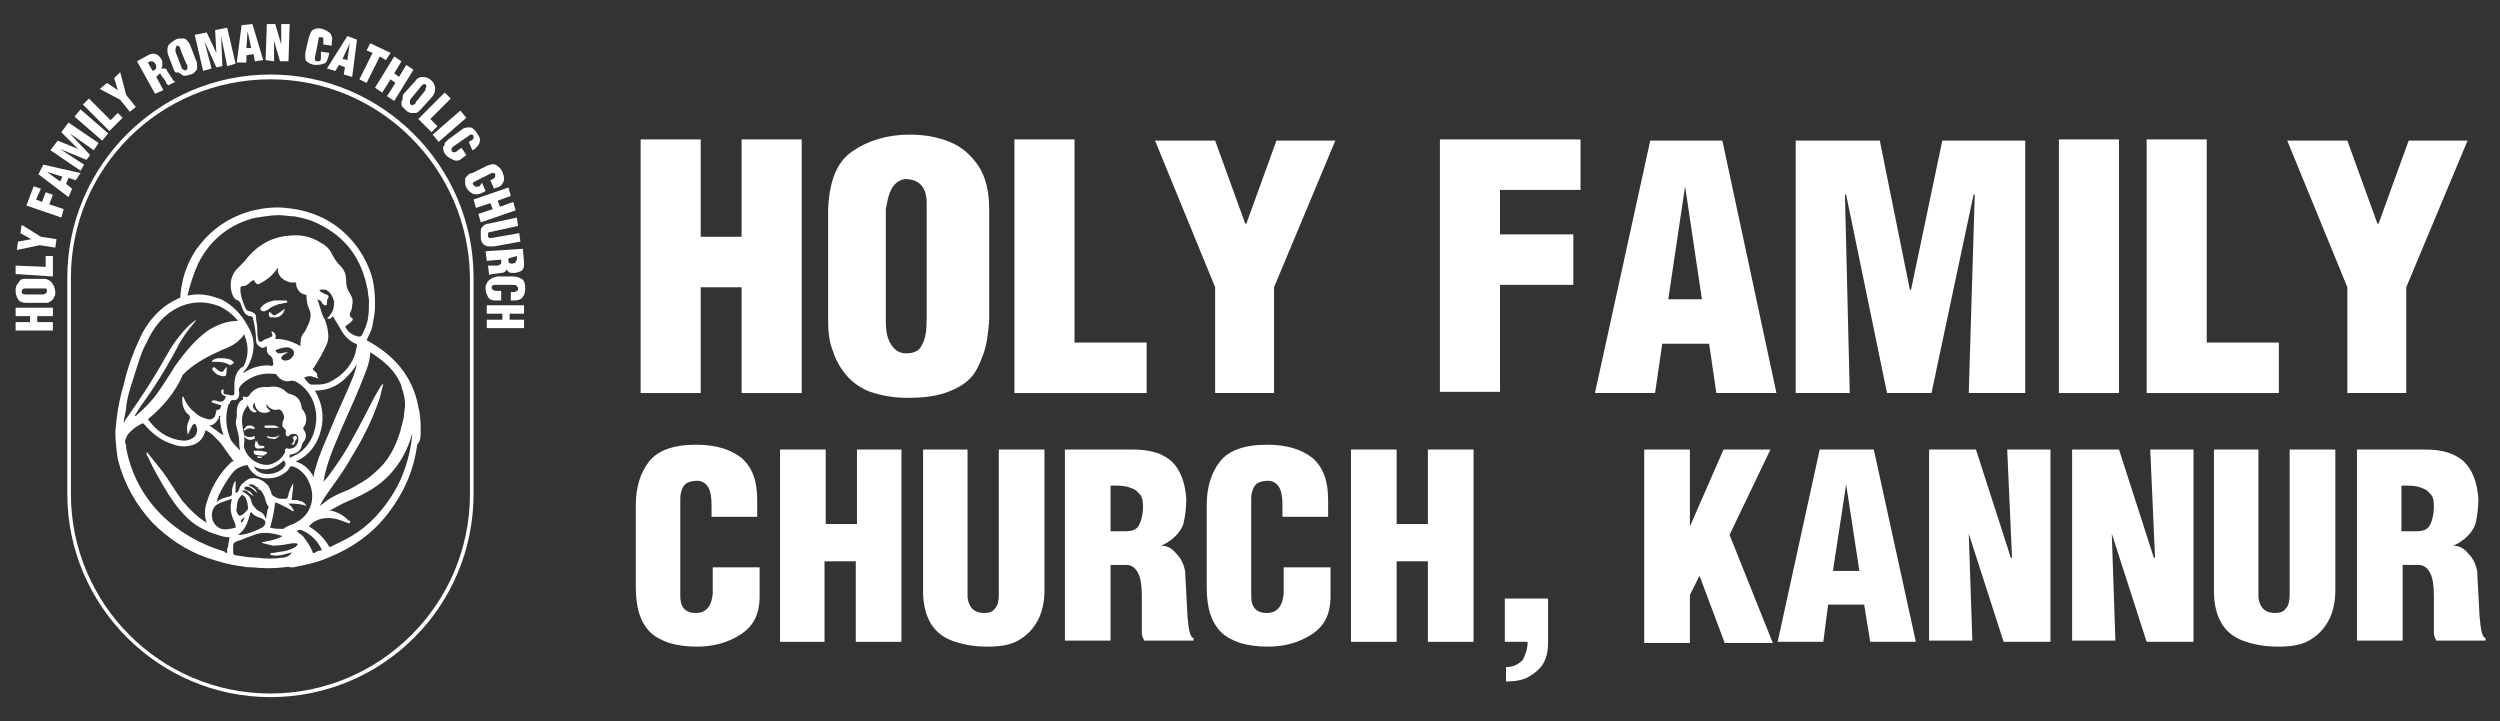 <?xml version="1.0" encoding="utf-8"?>
<!-- Generator: Adobe Illustrator 23.0.5, SVG Export Plug-In . SVG Version: 6.00 Build 0)  -->
<svg version="1.1" id="Layer_1" xmlns="http://www.w3.org/2000/svg" xmlns:xlink="http://www.w3.org/1999/xlink" x="0px" y="0px"
	 width="208px" height="60px" viewBox="0 0 208 60" style="enable-background:new 0 0 208 60;" xml:space="preserve">
<rect x="0" y="0" width="208" height="60" fill="#333333" stroke="none"/>
<style type="text/css">
	.st0{fill:#FFFFFF;}
</style>
<g>
	<g>
		<g>
			<path class="st0" d="M53.3,32.7V11.6h5v8.1h3.4v-8.1h5v21.1h-5v-8.8h-3.4v8.8H53.3z"/>
			<path class="st0" d="M68.9,26.7v-9.3c0.1-2.3,0.7-3.9,2-4.8c1.3-0.9,2.9-1.4,4.8-1.4c1.2,0,2.3,0.2,3.3,0.6c1,0.4,1.8,1.1,2.4,2
				c0.6,0.9,0.9,2.1,0.9,3.6v9.3c-0.1,1.1-0.2,2-0.5,2.8c-0.3,0.8-0.6,1.5-1.1,2c-0.5,0.5-1.2,0.9-2.1,1.2c-0.9,0.3-1.9,0.4-3.1,0.4
				c-1.2,0-2.2-0.2-3.1-0.5c-0.8-0.3-1.5-0.8-2-1.4c-0.5-0.6-0.9-1.3-1.1-2C69,28.5,68.9,27.6,68.9,26.7z M73.8,16.9l-0.1,0.5v9.3
				c0,0.8,0.1,1.4,0.4,1.9c0.3,0.5,0.7,0.8,1.3,0.8c0.6,0,1.1-0.2,1.3-0.7c0.3-0.5,0.4-1.2,0.4-2.2v-9.1v-0.5c0-1.3-0.6-2-1.8-2
				C74.5,15,74,15.7,73.8,16.9z"/>
			<path class="st0" d="M84.4,32.7V11.6h5v16.9h6v4.2H84.4z"/>
			<path class="st0" d="M101.1,32.7v-8.8l-5-12.2h5l2.5,6.9h0.1l2.5-6.9h4.9L106,23.9v8.8H101.1z"/>
			<path class="st0" d="M119.8,32.7V11.6h11.7v4.2h-6.7v3.7h6.1v4.2h-6.1v8.9H119.8z"/>
			<path class="st0" d="M132.7,32.7l4.6-21h6l4.5,21h-5l-0.6-4.1h-3.9l-0.6,4.1H132.7z M138.8,24.9h2.8l-1.4-9.4L138.8,24.9z"/>
			<path class="st0" d="M149.4,32.7v-21h7l2.5,12.4h0.1l2.6-12.4h6.9v21h-4.7l0.5-16.5h-0.1l-3.5,16.5h-3.7l-3.4-16.5h-0.1l0.4,16.5
				H149.4z"/>
			<path class="st0" d="M171.3,32.7V11.6h5v21.1H171.3z"/>
			<path class="st0" d="M178.6,32.7V11.6h5v16.9h6v4.2H178.6z"/>
			<path class="st0" d="M195.3,32.7v-8.8l-5-12.2h5l2.5,6.9h0.1l2.5-6.9h4.9l-5.1,12.2v8.8H195.3z"/>
		</g>
	</g>
	<g>
		<path class="st0" d="M59.4,47.2h3.8v2.4c0,1.5-0.5,2.5-1.6,3.2c-1.1,0.7-2.3,1-3.6,1c-0.9,0-1.6-0.1-2.3-0.3
			c-0.6-0.2-1.2-0.5-1.6-0.9c-0.4-0.4-0.7-0.9-0.9-1.5c-0.2-0.6-0.3-1.4-0.3-2.2V42c0-1.5,0.4-2.7,1.1-3.6c0.7-0.9,2-1.4,3.9-1.4
			c1.7,0,2.9,0.4,3.8,1.1c0.9,0.8,1.3,1.9,1.3,3.5V42V43h-3.8V42c0-0.7-0.1-1.2-0.3-1.5c-0.2-0.3-0.5-0.5-0.9-0.5h0
			c-0.4,0-0.8,0.1-1,0.3c-0.2,0.2-0.4,0.6-0.4,1.2v8.1c0,0.9,0.4,1.4,1.3,1.4c0.8,0,1.3-0.5,1.4-1.6l0-0.7V47.2z"/>
		<path class="st0" d="M64.9,53.4v-16h3.8v6.2h2.6v-6.2H75v16h-3.8v-6.7h-2.6v6.7H64.9z"/>
		<path class="st0" d="M76.8,37.4h3.7v12.3c0.1,0.8,0.5,1.3,1.4,1.3c0.4,0,0.7-0.1,0.9-0.4c0.2-0.2,0.3-0.6,0.3-1.1V37.4h3.8v11.7
			c0,1-0.2,1.9-0.6,2.6c-0.4,0.7-0.9,1.2-1.6,1.6c-0.7,0.4-1.6,0.5-2.6,0.5c-1.1,0-2.1-0.2-2.9-0.5c-0.8-0.3-1.4-0.8-1.8-1.5
			c-0.4-0.7-0.6-1.6-0.6-2.6V37.4z"/>
		<path class="st0" d="M88.6,53.4v-16h5.6c1.5,0,2.5,0.3,3.3,1c0.7,0.7,1.1,1.7,1.2,3.1c0,0.8-0.1,1.4-0.2,1.9
			c-0.1,0.5-0.4,0.9-0.7,1.2c-0.3,0.3-0.7,0.6-1.2,0.8l0,0c0.5,0,0.9,0.2,1.3,0.7c0.4,0.4,0.6,0.9,0.7,1.4l0.2,3.8
			c0.1,1.1,0.2,1.7,0.5,1.8v0.2h-4.1c-0.1-0.2-0.2-0.4-0.2-0.6c0-0.2,0-0.6,0-1.3v-1.8c0-0.9-0.1-1.5-0.3-1.9
			c-0.2-0.4-0.5-0.7-1-0.7h-1.3v6.3H88.6z M92.4,44.2h1.3c0.4,0,0.8-0.1,1-0.4c0.2-0.3,0.4-0.9,0.4-1.7c0-0.5-0.1-0.9-0.4-1.1
			c-0.2-0.3-0.6-0.4-0.9-0.5c-0.4-0.1-0.8-0.1-1.4-0.1V44.2z"/>
		<path class="st0" d="M106.9,47.2h3.8v2.4c0,1.5-0.5,2.5-1.6,3.2c-1.1,0.7-2.3,1-3.6,1c-0.9,0-1.6-0.1-2.3-0.3
			c-0.6-0.2-1.2-0.5-1.6-0.9c-0.4-0.4-0.7-0.9-0.9-1.5c-0.2-0.6-0.3-1.4-0.3-2.2V42c0-1.5,0.4-2.7,1.1-3.6c0.7-0.9,2-1.4,3.9-1.4
			c1.7,0,2.9,0.4,3.8,1.1c0.9,0.8,1.3,1.9,1.3,3.5V42V43h-3.8V42c0-0.7-0.1-1.2-0.3-1.5c-0.2-0.3-0.5-0.5-0.9-0.5h0
			c-0.4,0-0.8,0.1-1,0.3c-0.2,0.2-0.4,0.6-0.4,1.2v8.1c0,0.9,0.4,1.4,1.3,1.4c0.8,0,1.3-0.5,1.4-1.6l0-0.7V47.2z"/>
		<path class="st0" d="M112.4,53.4v-16h3.8v6.2h2.6v-6.2h3.8v16h-3.8v-6.7h-2.6v6.7H112.4z"/>
		<path class="st0" d="M127.1,53.4h-1.9v-3.6h3.6v3.6c0,0.7-0.1,1.3-0.4,1.8c-0.3,0.5-0.7,0.8-1.2,1.1c-0.5,0.3-1.2,0.4-1.9,0.4
			v-1.2c0.6,0,1-0.2,1.4-0.6C126.9,54.5,127.1,54,127.1,53.4z"/>
		<path class="st0" d="M136.8,53.4v-16h3.8v6.4l2.8-6.4h3.9l-3.4,7.1l3.6,9h-4l-2.1-5.6l-0.8,1.6v4H136.8z"/>
		<path class="st0" d="M147.9,53.4l3.5-16h4.5l3.5,16h-3.8l-0.5-3.1h-3l-0.4,3.1H147.9z M152.5,47.5h2.2l-1.1-7.2L152.5,47.5z"/>
		<path class="st0" d="M160.5,53.4v-16h3.9l2.9,9h0.1l-0.4-9h3.6v16h-3.9l-2.9-9l0,0l0.3,8.9H160.5z"/>
		<path class="st0" d="M172.4,53.4v-16h3.9l2.9,9h0.1l-0.4-9h3.6v16h-3.9l-2.9-9l0,0l0.3,8.9H172.4z"/>
		<path class="st0" d="M184.2,37.4h3.7v12.3c0.1,0.8,0.5,1.3,1.4,1.3c0.4,0,0.7-0.1,0.9-0.4c0.2-0.2,0.3-0.6,0.3-1.1V37.4h3.8v11.7
			c0,1-0.2,1.9-0.6,2.6c-0.4,0.7-0.9,1.2-1.6,1.6c-0.7,0.4-1.6,0.5-2.6,0.5c-1.1,0-2.1-0.2-2.9-0.5c-0.8-0.3-1.4-0.8-1.8-1.5
			c-0.4-0.7-0.6-1.6-0.6-2.6V37.4z"/>
		<path class="st0" d="M196.1,53.4v-16h5.6c1.5,0,2.5,0.3,3.3,1c0.7,0.7,1.1,1.7,1.2,3.1c0,0.8-0.1,1.4-0.2,1.9
			c-0.1,0.5-0.4,0.9-0.7,1.2c-0.3,0.3-0.7,0.6-1.2,0.8l0,0c0.5,0,0.9,0.2,1.3,0.7c0.4,0.4,0.6,0.9,0.7,1.4l0.2,3.8
			c0.1,1.1,0.2,1.7,0.5,1.8v0.2h-4.1c-0.1-0.2-0.2-0.4-0.2-0.6c0-0.2,0-0.6,0-1.3v-1.8c0-0.9-0.1-1.5-0.3-1.9
			c-0.2-0.4-0.5-0.7-1-0.7h-1.3v6.3H196.1z M199.8,44.2h1.3c0.4,0,0.8-0.1,1-0.4c0.2-0.3,0.4-0.9,0.4-1.7c0-0.5-0.1-0.9-0.4-1.1
			c-0.2-0.3-0.6-0.4-0.9-0.5c-0.4-0.1-0.8-0.1-1.4-0.1V44.2z"/>
	</g>
	<g>
		<path class="st0" d="M4.4,27.5H1.3v-0.7h1.2v-0.5H1.3v-0.7h3.1v0.7H3.1v0.5h1.3V27.5z"/>
		<path class="st0" d="M3.5,25.2H2.2c-0.3,0-0.6-0.1-0.7-0.3c-0.1-0.2-0.2-0.4-0.2-0.7c0-0.2,0-0.3,0.1-0.5c0.1-0.1,0.2-0.3,0.3-0.4
			s0.3-0.1,0.5-0.1h1.4c0.2,0,0.3,0,0.4,0.1c0.1,0,0.2,0.1,0.3,0.2c0.1,0.1,0.1,0.2,0.2,0.3c0,0.1,0.1,0.3,0.1,0.5
			c0,0.2,0,0.3-0.1,0.4c0,0.1-0.1,0.2-0.2,0.3c-0.1,0.1-0.2,0.1-0.3,0.2C3.8,25.2,3.7,25.2,3.5,25.2z M2.1,24.5L2.1,24.5l1.4,0
			c0.1,0,0.2,0,0.3-0.1c0.1,0,0.1-0.1,0.1-0.2c0-0.1,0-0.2-0.1-0.2C3.7,24,3.6,24,3.5,24H2.2H2.1c-0.2,0-0.3,0.1-0.3,0.3
			C1.8,24.4,1.9,24.5,2.1,24.5z"/>
		<path class="st0" d="M4.4,23l-3.1-0.2l0-0.7l2.5,0.1l0-0.9l0.6,0L4.4,23z"/>
		<path class="st0" d="M4.6,20.6l-1.3-0.2l-1.9,0.4l0.1-0.7l1.1-0.2l0,0l-0.9-0.5l0.1-0.7l1.6,1l1.3,0.2L4.6,20.6z"/>
		<path class="st0" d="M5.1,18.1l-2.9-1l0.6-1.6l0.6,0.2L3,16.6l0.5,0.2l0.3-0.8l0.6,0.2L4.1,17l1.2,0.4L5.1,18.1z"/>
		<path class="st0" d="M5.7,16.4l-2.5-1.9l0.4-0.8l3.1,0.7L6.3,15l-0.6-0.2l-0.2,0.5L6,15.7L5.7,16.4z M5,15.1l0.2-0.4l-1.3-0.4
			L5,15.1z"/>
		<path class="st0" d="M6.7,14.2l-2.5-1.7l0.6-0.8l1.7,0.7l0,0L5.1,11l0.6-0.8l2.5,1.7l-0.4,0.6l-2-1.4l0,0l1.7,1.8l-0.3,0.4L5,12.4
			l0,0l2,1.3L6.7,14.2z"/>
		<path class="st0" d="M8.5,11.7l-2.3-2l0.5-0.6l2.3,2L8.5,11.7z"/>
		<path class="st0" d="M9.1,10.9L6.9,8.7l0.5-0.5L9.2,10l0.6-0.6l0.4,0.4L9.1,10.9z"/>
		<path class="st0" d="M10.8,9.3l-0.8-1L8.3,7.4l0.6-0.5l0.9,0.6l0,0l-0.3-1L10,6l0.5,1.9l0.8,1L10.8,9.3z"/>
		<path class="st0" d="M12.9,7.8l-1.5-2.7l0.9-0.5c0.2-0.1,0.5-0.2,0.6-0.1c0.2,0,0.4,0.2,0.5,0.4c0.1,0.1,0.1,0.2,0.1,0.3
			c0,0.1,0,0.2,0,0.3c0,0.1-0.1,0.2-0.1,0.2l0,0c0.1,0,0.2,0,0.3,0c0.1,0,0.2,0.1,0.2,0.2l0.4,0.6c0.1,0.2,0.2,0.3,0.3,0.3l0,0
			L14,7.1c0,0-0.1-0.1-0.1-0.1c0,0-0.1-0.1-0.1-0.2l-0.2-0.3c-0.1-0.1-0.2-0.2-0.2-0.3c-0.1-0.1-0.1-0.1-0.2,0L13,6.4l0.6,1.1
			L12.9,7.8z M12.7,5.9l0.2-0.1C13,5.7,13,5.6,13,5.6c0-0.1,0-0.2-0.1-0.3c0-0.1-0.1-0.1-0.2-0.2c-0.1,0-0.1,0-0.2,0
			c-0.1,0-0.1,0.1-0.2,0.1L12.7,5.9z"/>
		<path class="st0" d="M14.5,5.9L14,4.6c-0.1-0.3-0.1-0.6,0-0.8c0.1-0.2,0.3-0.3,0.6-0.5c0.2-0.1,0.3-0.1,0.5-0.1
			c0.2,0,0.3,0,0.4,0.1c0.1,0.1,0.2,0.2,0.3,0.4l0.5,1.3c0.1,0.2,0.1,0.3,0.1,0.4c0,0.1,0,0.2,0,0.3s-0.1,0.2-0.2,0.3
			c-0.1,0.1-0.2,0.2-0.4,0.2c-0.2,0.1-0.3,0.1-0.4,0.1c-0.1,0-0.2,0-0.3-0.1c-0.1-0.1-0.2-0.1-0.3-0.2C14.6,6.1,14.6,6,14.5,5.9z
			 M14.6,4.3L14.6,4.3l0.5,1.3c0,0.1,0.1,0.2,0.2,0.2c0.1,0.1,0.1,0.1,0.2,0c0.1,0,0.1-0.1,0.1-0.2c0-0.1,0-0.2-0.1-0.3l-0.5-1.2
			l0-0.1c-0.1-0.2-0.2-0.2-0.3-0.2C14.6,4,14.6,4.1,14.6,4.3z"/>
		<path class="st0" d="M16.9,5.9l-0.7-3l1-0.2l0.8,1.7l0,0l-0.1-1.9l1-0.2l0.7,3l-0.7,0.2L18.4,3l0,0l0.1,2.5L18,5.6l-1-2.2l0,0
			l0.6,2.3L16.9,5.9z"/>
		<path class="st0" d="M19.7,5.2l0.4-3.1L21,2l0.9,3l-0.7,0.1l-0.1-0.6l-0.6,0.1l0,0.6L19.7,5.2z M20.5,4l0.4,0l-0.3-1.4L20.5,4z"/>
		<path class="st0" d="M22.1,5L22.2,2l0.7,0l0.5,1.7l0,0l0-1.7l0.7,0L24,5.1l-0.7,0l-0.5-1.7l0,0l0,1.7L22.1,5z"/>
		<path class="st0" d="M26.7,4.3l0.7,0.1l-0.1,0.4c-0.1,0.3-0.2,0.5-0.4,0.5c-0.2,0.1-0.5,0.1-0.7,0.1c-0.2,0-0.3-0.1-0.4-0.1
			c-0.1-0.1-0.2-0.1-0.3-0.2c-0.1-0.1-0.1-0.2-0.1-0.3c0-0.1,0-0.3,0-0.4l0.3-1.3c0.1-0.3,0.2-0.5,0.3-0.6c0.2-0.1,0.4-0.2,0.8-0.1
			c0.3,0.1,0.5,0.2,0.7,0.4c0.1,0.2,0.2,0.4,0.1,0.7l0,0.1l0,0.2l-0.7-0.1l0-0.2c0-0.1,0-0.2,0-0.3c0-0.1-0.1-0.1-0.1-0.1l0,0
			c-0.1,0-0.1,0-0.2,0c-0.1,0-0.1,0.1-0.1,0.2l-0.3,1.5c0,0.2,0,0.3,0.2,0.3c0.2,0,0.3,0,0.3-0.2l0-0.1L26.7,4.3z"/>
		<path class="st0" d="M27.2,5.7L28.9,3l0.8,0.3l-0.4,3.1l-0.7-0.2l0.1-0.6l-0.5-0.2l-0.3,0.5L27.2,5.7z M28.5,4.9L28.9,5l0.2-1.4
			L28.5,4.9z"/>
		<path class="st0" d="M29.9,6.6L31,4.4l-0.5-0.2l0.3-0.6l1.7,0.8L32.1,5l-0.5-0.3l-1.1,2.2L29.9,6.6z"/>
		<path class="st0" d="M31.2,7.3l1.6-2.6l0.6,0.4l-0.6,1l0.4,0.3l0.6-1l0.6,0.4l-1.6,2.6l-0.6-0.4l0.7-1.1l-0.4-0.3l-0.7,1.1
			L31.2,7.3z"/>
		<path class="st0" d="M33.6,7.8l0.9-1c0.2-0.3,0.4-0.4,0.7-0.4c0.2,0,0.5,0.1,0.7,0.3C36,6.8,36.1,6.9,36.1,7
			c0.1,0.1,0.1,0.3,0.1,0.5c0,0.2-0.1,0.3-0.2,0.5l-0.9,1c-0.1,0.1-0.2,0.2-0.3,0.3c-0.1,0.1-0.2,0.1-0.3,0.1c-0.1,0-0.2,0-0.3,0
			c-0.1,0-0.3-0.1-0.4-0.2c-0.1-0.1-0.2-0.2-0.3-0.3c-0.1-0.1-0.1-0.2-0.1-0.3c0-0.1,0-0.2,0.1-0.3C33.5,8,33.5,7.9,33.6,7.8z
			 M35.1,7.1L35.1,7.1l-0.9,1.1c-0.1,0.1-0.1,0.2-0.1,0.3c0,0.1,0,0.2,0.1,0.2c0.1,0.1,0.1,0.1,0.2,0c0.1,0,0.2-0.1,0.2-0.2l0.8-1
			l0-0.1c0.1-0.2,0.1-0.3,0-0.4C35.3,7,35.2,7,35.1,7.1z"/>
		<path class="st0" d="M34.8,9.9l2.2-2.2l0.5,0.5l-1.7,1.7l0.6,0.6L35.9,11L34.8,9.9z"/>
		<path class="st0" d="M36,11.2l2.3-2l0.5,0.6l-2.3,2L36,11.2z"/>
		<path class="st0" d="M38.4,12.3l0.4,0.6l-0.4,0.3c-0.2,0.2-0.5,0.2-0.7,0.1c-0.2-0.1-0.4-0.2-0.6-0.4c-0.1-0.1-0.2-0.3-0.2-0.4
			c0-0.1-0.1-0.2,0-0.3s0.1-0.2,0.1-0.3c0.1-0.1,0.2-0.2,0.3-0.3l1.1-0.8c0.2-0.2,0.5-0.2,0.7-0.2c0.2,0,0.4,0.2,0.6,0.5
			c0.2,0.3,0.3,0.5,0.2,0.7c0,0.2-0.2,0.4-0.4,0.6l0,0l-0.2,0.1L39,11.8l0.2-0.1c0.1-0.1,0.2-0.1,0.2-0.2c0-0.1,0-0.1,0-0.2l0,0
			c-0.1-0.1-0.1-0.1-0.2-0.1c-0.1,0-0.1,0-0.2,0.1l-1.3,0.9c-0.1,0.1-0.2,0.2-0.1,0.4c0.1,0.1,0.2,0.1,0.4,0l0.1-0.1L38.4,12.3z"/>
		<path class="st0" d="M40.1,15.2l0.3,0.7l-0.4,0.2c-0.3,0.1-0.5,0.1-0.7,0c-0.2-0.1-0.4-0.3-0.5-0.5c-0.1-0.2-0.1-0.3-0.1-0.4
			c0-0.1,0-0.2,0-0.3c0-0.1,0.1-0.2,0.2-0.3c0.1-0.1,0.2-0.2,0.4-0.2l1.2-0.6c0.3-0.1,0.5-0.2,0.7-0.1c0.2,0.1,0.4,0.2,0.6,0.6
			c0.1,0.3,0.2,0.5,0.1,0.8c-0.1,0.2-0.2,0.4-0.5,0.5l-0.1,0l-0.2,0.1l-0.3-0.7l0.2-0.1c0.1-0.1,0.2-0.1,0.2-0.2c0-0.1,0-0.1,0-0.2
			l0,0c0-0.1-0.1-0.1-0.1-0.1c-0.1,0-0.1,0-0.2,0l-1.4,0.7c-0.2,0.1-0.2,0.2-0.1,0.3c0.1,0.1,0.2,0.2,0.4,0.1l0.1,0L40.1,15.2z"/>
		<path class="st0" d="M39.4,16.6l2.9-1l0.2,0.7l-1.1,0.4l0.2,0.5l1.1-0.4l0.2,0.7l-2.9,1l-0.2-0.7l1.2-0.4l-0.2-0.5l-1.2,0.4
			L39.4,16.6z"/>
		<path class="st0" d="M43,18.1l0.1,0.7l-2.3,0.5c-0.2,0-0.2,0.1-0.2,0.3c0,0.1,0,0.1,0.1,0.2c0.1,0,0.1,0,0.2,0l2.3-0.4l0.1,0.7
			l-2.2,0.4c-0.2,0-0.4,0-0.5,0c-0.1,0-0.3-0.1-0.4-0.2c-0.1-0.1-0.2-0.3-0.2-0.5c0-0.2,0-0.4,0-0.6c0-0.2,0.1-0.3,0.2-0.4
			c0.1-0.1,0.3-0.2,0.5-0.2L43,18.1z"/>
		<path class="st0" d="M40.4,20.9l3.1-0.2l0.1,1.1c0,0.3,0,0.5-0.1,0.6c-0.1,0.2-0.3,0.2-0.6,0.3c-0.1,0-0.3,0-0.4,0
			c-0.1,0-0.2-0.1-0.2-0.1c-0.1-0.1-0.1-0.1-0.2-0.2l0,0c0,0.1,0,0.2-0.1,0.2c-0.1,0.1-0.2,0.1-0.3,0.1L41,22.8
			c-0.2,0-0.3,0.1-0.3,0.1l0,0l-0.1-0.8c0,0,0.1,0,0.1,0c0,0,0.1,0,0.2,0l0.3,0c0.2,0,0.3,0,0.4-0.1c0.1,0,0.1-0.1,0.1-0.2l0-0.2
			l-1.2,0.1L40.4,20.9z M42.3,21.5l0,0.2c0,0.1,0,0.1,0.1,0.2c0.1,0,0.2,0.1,0.3,0c0.1,0,0.2,0,0.2-0.1c0-0.1,0.1-0.1,0.1-0.2
			c0-0.1,0-0.2,0-0.3L42.3,21.5z"/>
		<path class="st0" d="M41.7,24.3V25h-0.5c-0.3,0-0.5-0.1-0.6-0.3c-0.1-0.2-0.2-0.4-0.2-0.7c0-0.2,0-0.3,0.1-0.4
			c0-0.1,0.1-0.2,0.2-0.3c0.1-0.1,0.2-0.1,0.3-0.2c0.1,0,0.3-0.1,0.4-0.1h1.3c0.3,0,0.5,0.1,0.7,0.2c0.2,0.1,0.3,0.4,0.3,0.8
			c0,0.3-0.1,0.6-0.2,0.7c-0.1,0.2-0.4,0.3-0.7,0.3h-0.1h-0.2v-0.7h0.2c0.1,0,0.2,0,0.3-0.1c0.1,0,0.1-0.1,0.1-0.2v0
			c0-0.1,0-0.1-0.1-0.2c0,0-0.1-0.1-0.2-0.1h-1.6c-0.2,0-0.3,0.1-0.3,0.2c0,0.2,0.1,0.2,0.3,0.3l0.1,0H41.7z"/>
		<path class="st0" d="M40.5,25.4h3.1v0.7h-1.2v0.5h1.2v0.7h-3.1v-0.7h1.3v-0.5h-1.3V25.4z"/>
	</g>
	<path class="st0" d="M18.8,30.6c0,0.1-0.1,0.1-0.1,0.2c-0.1,0.2-0.2,0.3-0.4,0.2c-0.2-0.1-0.3-0.2-0.4-0.3c0,0-0.1-0.1-0.2,0
		c-0.1,0,0,0.1,0,0.1c0.2,0.3,0.6,0.5,0.9,0.5c0.1,0,0.2,0,0.2-0.1C18.8,31,18.8,30.8,18.8,30.6C18.8,30.6,18.8,30.6,18.8,30.6z
		 M19.4,30.1c-0.1-0.1-0.2-0.2-0.3-0.2c-0.3-0.1-0.6-0.1-0.9-0.1c-0.2,0-0.5,0.1-0.6,0.3c0.1,0,0.1,0,0.2,0c0.4-0.1,0.9-0.1,1.3,0.1
		c0.1,0.1,0.2,0.1,0.3,0C19.5,30.3,19.5,30.2,19.4,30.1z M19.4,30.1c-0.1-0.1-0.2-0.2-0.3-0.2c-0.3-0.1-0.6-0.1-0.9-0.1
		c-0.2,0-0.5,0.1-0.6,0.3c0.1,0,0.1,0,0.2,0c0.4-0.1,0.9-0.1,1.3,0.1c0.1,0.1,0.2,0.1,0.3,0C19.5,30.3,19.5,30.2,19.4,30.1z
		 M18.8,30.6c0,0.1-0.1,0.1-0.1,0.2c-0.1,0.2-0.2,0.3-0.4,0.2c-0.2-0.1-0.3-0.2-0.4-0.3c0,0-0.1-0.1-0.2,0c-0.1,0,0,0.1,0,0.1
		c0.2,0.3,0.6,0.5,0.9,0.5c0.1,0,0.2,0,0.2-0.1C18.8,31,18.8,30.8,18.8,30.6C18.8,30.6,18.8,30.6,18.8,30.6z M18.8,30.6
		c0,0.1-0.1,0.1-0.1,0.2c-0.1,0.2-0.2,0.3-0.4,0.2c-0.2-0.1-0.3-0.2-0.4-0.3c0,0-0.1-0.1-0.2,0c-0.1,0,0,0.1,0,0.1
		c0.2,0.3,0.6,0.5,0.9,0.5c0.1,0,0.2,0,0.2-0.1C18.8,31,18.8,30.8,18.8,30.6C18.8,30.6,18.8,30.6,18.8,30.6z M19.4,30.1
		c-0.1-0.1-0.2-0.2-0.3-0.2c-0.3-0.1-0.6-0.1-0.9-0.1c-0.2,0-0.5,0.1-0.6,0.3c0.1,0,0.1,0,0.2,0c0.4-0.1,0.9-0.1,1.3,0.1
		c0.1,0.1,0.2,0.1,0.3,0C19.5,30.3,19.5,30.2,19.4,30.1z M23.7,25.7C23.7,25.7,23.7,25.7,23.7,25.7c-0.2,0.1-0.4,0.3-0.6,0.4
		c-0.3,0.2-0.3,0.2-0.6-0.1c0,0-0.1-0.1-0.1,0c-0.1,0.1,0,0.4,0.1,0.4c0.1,0,0.2,0,0.2,0C23.3,26.5,23.6,26.1,23.7,25.7
		C23.8,25.8,23.8,25.8,23.7,25.7z M23.8,25.1C23.6,25,23.3,25,23.1,25c-0.1,0-0.2,0-0.3,0c-0.4,0.1-0.8,0.2-1.1,0.6
		c0,0.1-0.1,0.1,0,0.2c0.1,0.1,0.2,0.1,0.3,0.1c0.2-0.1,0.3-0.1,0.5-0.3c0.2-0.1,0.4-0.2,0.7-0.3c0.2,0,0.4-0.1,0.6-0.1
		C23.8,25.2,23.8,25.2,23.8,25.1C23.8,25.1,23.8,25.1,23.8,25.1z M23.8,25.1C23.6,25,23.3,25,23.1,25c-0.1,0-0.2,0-0.3,0
		c-0.4,0.1-0.8,0.2-1.1,0.6c0,0.1-0.1,0.1,0,0.2c0.1,0.1,0.2,0.1,0.3,0.1c0.2-0.1,0.3-0.1,0.5-0.3c0.2-0.1,0.4-0.2,0.7-0.3
		c0.2,0,0.4-0.1,0.6-0.1C23.8,25.2,23.8,25.2,23.8,25.1C23.8,25.1,23.8,25.1,23.8,25.1z M23.7,25.7C23.7,25.7,23.7,25.7,23.7,25.7
		c-0.2,0.1-0.4,0.3-0.6,0.4c-0.3,0.2-0.3,0.2-0.6-0.1c0,0-0.1-0.1-0.1,0c-0.1,0.1,0,0.4,0.1,0.4c0.1,0,0.2,0,0.2,0
		C23.3,26.5,23.6,26.1,23.7,25.7C23.8,25.8,23.8,25.8,23.7,25.7z M19.4,30.1c-0.1-0.1-0.2-0.2-0.3-0.2c-0.3-0.1-0.6-0.1-0.9-0.1
		c-0.2,0-0.5,0.1-0.6,0.3c0.1,0,0.1,0,0.2,0c0.4-0.1,0.9-0.1,1.3,0.1c0.1,0.1,0.2,0.1,0.3,0C19.5,30.3,19.5,30.2,19.4,30.1z
		 M18.8,30.6c0,0.1-0.1,0.1-0.1,0.2c-0.1,0.2-0.2,0.3-0.4,0.2c-0.2-0.1-0.3-0.2-0.4-0.3c0,0-0.1-0.1-0.2,0c-0.1,0,0,0.1,0,0.1
		c0.2,0.3,0.6,0.5,0.9,0.5c0.1,0,0.2,0,0.2-0.1C18.8,31,18.8,30.8,18.8,30.6C18.8,30.6,18.8,30.6,18.8,30.6z M18.8,30.6
		c0,0.1-0.1,0.1-0.1,0.2c-0.1,0.2-0.2,0.3-0.4,0.2c-0.2-0.1-0.3-0.2-0.4-0.3c0,0-0.1-0.1-0.2,0c-0.1,0,0,0.1,0,0.1
		c0.2,0.3,0.6,0.5,0.9,0.5c0.1,0,0.2,0,0.2-0.1C18.8,31,18.8,30.8,18.8,30.6C18.8,30.6,18.8,30.6,18.8,30.6z M19.4,30.1
		c-0.1-0.1-0.2-0.2-0.3-0.2c-0.3-0.1-0.6-0.1-0.9-0.1c-0.2,0-0.5,0.1-0.6,0.3c0.1,0,0.1,0,0.2,0c0.4-0.1,0.9-0.1,1.3,0.1
		c0.1,0.1,0.2,0.1,0.3,0C19.5,30.3,19.5,30.2,19.4,30.1z M23.7,25.7C23.7,25.7,23.7,25.7,23.7,25.7c-0.2,0.1-0.4,0.3-0.6,0.4
		c-0.3,0.2-0.3,0.2-0.6-0.1c0,0-0.1-0.1-0.1,0c-0.1,0.1,0,0.4,0.1,0.4c0.1,0,0.2,0,0.2,0C23.3,26.5,23.6,26.1,23.7,25.7
		C23.8,25.8,23.8,25.8,23.7,25.7z M23.8,25.1C23.6,25,23.3,25,23.1,25c-0.1,0-0.2,0-0.3,0c-0.4,0.1-0.8,0.2-1.1,0.6
		c0,0.1-0.1,0.1,0,0.2c0.1,0.1,0.2,0.1,0.3,0.1c0.2-0.1,0.3-0.1,0.5-0.3c0.2-0.1,0.4-0.2,0.7-0.3c0.2,0,0.4-0.1,0.6-0.1
		C23.8,25.2,23.8,25.2,23.8,25.1C23.8,25.1,23.8,25.1,23.8,25.1z M23.8,25.1C23.6,25,23.3,25,23.1,25c-0.1,0-0.2,0-0.3,0
		c-0.4,0.1-0.8,0.2-1.1,0.6c0,0.1-0.1,0.1,0,0.2c0.1,0.1,0.2,0.1,0.3,0.1c0.2-0.1,0.3-0.1,0.5-0.3c0.2-0.1,0.4-0.2,0.7-0.3
		c0.2,0,0.4-0.1,0.6-0.1C23.8,25.2,23.8,25.2,23.8,25.1C23.8,25.1,23.8,25.1,23.8,25.1z M23.7,25.7C23.7,25.7,23.7,25.7,23.7,25.7
		c-0.2,0.1-0.4,0.3-0.6,0.4c-0.3,0.2-0.3,0.2-0.6-0.1c0,0-0.1-0.1-0.1,0c-0.1,0.1,0,0.4,0.1,0.4c0.1,0,0.2,0,0.2,0
		C23.3,26.5,23.6,26.1,23.7,25.7C23.8,25.8,23.8,25.8,23.7,25.7z M19.4,30.1c-0.1-0.1-0.2-0.2-0.3-0.2c-0.3-0.1-0.6-0.1-0.9-0.1
		c-0.2,0-0.5,0.1-0.6,0.3c0.1,0,0.1,0,0.2,0c0.4-0.1,0.9-0.1,1.3,0.1c0.1,0.1,0.2,0.1,0.3,0C19.5,30.3,19.5,30.2,19.4,30.1z
		 M18.8,30.6c0,0.1-0.1,0.1-0.1,0.2c-0.1,0.2-0.2,0.3-0.4,0.2c-0.2-0.1-0.3-0.2-0.4-0.3c0,0-0.1-0.1-0.2,0c-0.1,0,0,0.1,0,0.1
		c0.2,0.3,0.6,0.5,0.9,0.5c0.1,0,0.2,0,0.2-0.1C18.8,31,18.8,30.8,18.8,30.6C18.8,30.6,18.8,30.6,18.8,30.6z M18.8,30.6
		c0,0.1-0.1,0.1-0.1,0.2c-0.1,0.2-0.2,0.3-0.4,0.2c-0.2-0.1-0.3-0.2-0.4-0.3c0,0-0.1-0.1-0.2,0c-0.1,0,0,0.1,0,0.1
		c0.2,0.3,0.6,0.5,0.9,0.5c0.1,0,0.2,0,0.2-0.1C18.8,31,18.8,30.8,18.8,30.6C18.8,30.6,18.8,30.6,18.8,30.6z M19.4,30.1
		c-0.1-0.1-0.2-0.2-0.3-0.2c-0.3-0.1-0.6-0.1-0.9-0.1c-0.2,0-0.5,0.1-0.6,0.3c0.1,0,0.1,0,0.2,0c0.4-0.1,0.9-0.1,1.3,0.1
		c0.1,0.1,0.2,0.1,0.3,0C19.5,30.3,19.5,30.2,19.4,30.1z M23.7,25.7C23.7,25.7,23.7,25.7,23.7,25.7c-0.2,0.1-0.4,0.3-0.6,0.4
		c-0.3,0.2-0.3,0.2-0.6-0.1c0,0-0.1-0.1-0.1,0c-0.1,0.1,0,0.4,0.1,0.4c0.1,0,0.2,0,0.2,0C23.3,26.5,23.6,26.1,23.7,25.7
		C23.8,25.8,23.8,25.8,23.7,25.7z M23.8,25.1C23.6,25,23.3,25,23.1,25c-0.1,0-0.2,0-0.3,0c-0.4,0.1-0.8,0.2-1.1,0.6
		c0,0.1-0.1,0.1,0,0.2c0.1,0.1,0.2,0.1,0.3,0.1c0.2-0.1,0.3-0.1,0.5-0.3c0.2-0.1,0.4-0.2,0.7-0.3c0.2,0,0.4-0.1,0.6-0.1
		C23.8,25.2,23.8,25.2,23.8,25.1C23.8,25.1,23.8,25.1,23.8,25.1z M23.8,25.1C23.6,25,23.3,25,23.1,25c-0.1,0-0.2,0-0.3,0
		c-0.4,0.1-0.8,0.2-1.1,0.6c0,0.1-0.1,0.1,0,0.2c0.1,0.1,0.2,0.1,0.3,0.1c0.2-0.1,0.3-0.1,0.5-0.3c0.2-0.1,0.4-0.2,0.7-0.3
		c0.2,0,0.4-0.1,0.6-0.1C23.8,25.2,23.8,25.2,23.8,25.1C23.8,25.1,23.8,25.1,23.8,25.1z M23.7,25.7C23.7,25.7,23.7,25.7,23.7,25.7
		c-0.2,0.1-0.4,0.3-0.6,0.4c-0.3,0.2-0.3,0.2-0.6-0.1c0,0-0.1-0.1-0.1,0c-0.1,0.1,0,0.4,0.1,0.4c0.1,0,0.2,0,0.2,0
		C23.3,26.5,23.6,26.1,23.7,25.7C23.8,25.8,23.8,25.8,23.7,25.7z M19.4,30.1c-0.1-0.1-0.2-0.2-0.3-0.2c-0.3-0.1-0.6-0.1-0.9-0.1
		c-0.2,0-0.5,0.1-0.6,0.3c0.1,0,0.1,0,0.2,0c0.4-0.1,0.9-0.1,1.3,0.1c0.1,0.1,0.2,0.1,0.3,0C19.5,30.3,19.5,30.2,19.4,30.1z
		 M18.8,30.6c0,0.1-0.1,0.1-0.1,0.2c-0.1,0.2-0.2,0.3-0.4,0.2c-0.2-0.1-0.3-0.2-0.4-0.3c0,0-0.1-0.1-0.2,0c-0.1,0,0,0.1,0,0.1
		c0.2,0.3,0.6,0.5,0.9,0.5c0.1,0,0.2,0,0.2-0.1C18.8,31,18.8,30.8,18.8,30.6C18.8,30.6,18.8,30.6,18.8,30.6z M18.8,30.6
		c0,0.1-0.1,0.1-0.1,0.2c-0.1,0.2-0.2,0.3-0.4,0.2c-0.2-0.1-0.3-0.2-0.4-0.3c0,0-0.1-0.1-0.2,0c-0.1,0,0,0.1,0,0.1
		c0.2,0.3,0.6,0.5,0.9,0.5c0.1,0,0.2,0,0.2-0.1C18.8,31,18.8,30.8,18.8,30.6C18.8,30.6,18.8,30.6,18.8,30.6z M19.4,30.1
		c-0.1-0.1-0.2-0.2-0.3-0.2c-0.3-0.1-0.6-0.1-0.9-0.1c-0.2,0-0.5,0.1-0.6,0.3c0.1,0,0.1,0,0.2,0c0.4-0.1,0.9-0.1,1.3,0.1
		c0.1,0.1,0.2,0.1,0.3,0C19.5,30.3,19.5,30.2,19.4,30.1z M21.1,35.7c-0.1-0.1-0.2-0.2-0.4-0.2c-0.2,0-0.3,0.1-0.4,0.2c0,0,0,0,0,0.1
		c0,0,0,0,0.1,0C20.6,35.6,20.8,35.6,21.1,35.7C21.1,35.8,21.1,35.8,21.1,35.7C21.1,35.7,21.1,35.7,21.1,35.7z M21.2,36.3
		c0,0-0.1,0-0.1,0c-0.3,0.1-0.5,0.1-0.8-0.1c0.1,0.3,0.3,0.4,0.6,0.4c0.1,0,0.2-0.1,0.3-0.1C21.2,36.4,21.2,36.3,21.2,36.3z
		 M21.7,38C21.7,38,21.7,38,21.7,38c-0.2,0-0.2-0.1-0.3,0c0,0.1,0.1,0.1,0.1,0.1c0,0,0.1,0,0.1,0c0.1,0,0.2,0,0.2-0.1
		C21.9,37.9,21.8,38,21.7,38z M22,37.2c0-0.1-0.1-0.1-0.1-0.1c-0.3,0-0.4,0-0.5-0.4c0,0,0,0,0-0.1c-0.2,0.5,0,0.7,0.4,0.6
		c0,0,0.1,0,0.1,0C21.9,37.3,22,37.3,22,37.2z M22.2,37.7C22.2,37.6,22.2,37.6,22.2,37.7c-0.2-0.1-0.4-0.1-0.6-0.1
		c-0.1,0-0.3,0-0.4,0c0,0-0.1,0-0.1,0.1c0,0,0,0,0.1,0.1c0.2,0.1,0.5,0.1,0.8,0.1C22,37.8,22.1,37.8,22.2,37.7
		C22.2,37.7,22.2,37.7,22.2,37.7z M23.2,36.3c0,0-0.1,0-0.1,0c-0.3,0.1-0.5,0.1-0.8,0c0,0-0.1,0-0.1,0c0,0.1,0,0.1,0.1,0.1
		c0.1,0.1,0.3,0.1,0.4,0.1C22.8,36.6,23,36.5,23.2,36.3C23.2,36.4,23.2,36.3,23.2,36.3z M23.1,35.5c-0.2-0.1-0.3-0.1-0.5-0.1
		c-0.2,0-0.3,0-0.5,0c0,0-0.1,0-0.1,0.1c0,0.1,0.1,0.1,0.1,0.1c0.3,0,0.6,0,0.9,0c0.1,0,0.1,0,0.2-0.1
		C23.3,35.6,23.2,35.6,23.1,35.5z M23.7,25.7C23.7,25.7,23.7,25.7,23.7,25.7c-0.2,0.1-0.4,0.3-0.6,0.4c-0.3,0.2-0.3,0.2-0.6-0.1
		c0,0-0.1-0.1-0.1,0c-0.1,0.1,0,0.4,0.1,0.4c0.1,0,0.2,0,0.2,0C23.3,26.5,23.6,26.1,23.7,25.7C23.8,25.8,23.8,25.8,23.7,25.7z
		 M23.8,25.1C23.6,25,23.3,25,23.1,25c-0.1,0-0.2,0-0.3,0c-0.4,0.1-0.8,0.2-1.1,0.6c0,0.1-0.1,0.1,0,0.2c0.1,0.1,0.2,0.1,0.3,0.1
		c0.2-0.1,0.3-0.1,0.5-0.3c0.2-0.1,0.4-0.2,0.7-0.3c0.2,0,0.4-0.1,0.6-0.1C23.8,25.2,23.8,25.2,23.8,25.1
		C23.8,25.1,23.8,25.1,23.8,25.1z M24.5,36.3c-0.1,0-0.2,0.1-0.1,0.2c0.1,0.2,0,0.3-0.1,0.4c0,0-0.1,0.1,0,0.1c0,0,0.1,0,0.1,0
		c0,0,0.1-0.1,0.1-0.1c0-0.1,0.1-0.3,0.2-0.4c0,0,0-0.1,0-0.1C24.7,36.3,24.6,36.2,24.5,36.3z M24.5,36.3c-0.1,0-0.2,0.1-0.1,0.2
		c0.1,0.2,0,0.3-0.1,0.4c0,0-0.1,0.1,0,0.1c0,0,0.1,0,0.1,0c0,0,0.1-0.1,0.1-0.1c0-0.1,0.1-0.3,0.2-0.4c0,0,0-0.1,0-0.1
		C24.7,36.3,24.6,36.2,24.5,36.3z M23.1,35.5c-0.2-0.1-0.3-0.1-0.5-0.1c-0.2,0-0.3,0-0.5,0c0,0-0.1,0-0.1,0.1c0,0.1,0.1,0.1,0.1,0.1
		c0.3,0,0.6,0,0.9,0c0.1,0,0.1,0,0.2-0.1C23.3,35.6,23.2,35.6,23.1,35.5z M23.2,36.3c0,0-0.1,0-0.1,0c-0.3,0.1-0.5,0.1-0.8,0
		c0,0-0.1,0-0.1,0c0,0.1,0,0.1,0.1,0.1c0.1,0.1,0.3,0.1,0.4,0.1C22.8,36.6,23,36.5,23.2,36.3C23.2,36.4,23.2,36.3,23.2,36.3z
		 M22.2,37.7C22.2,37.6,22.2,37.6,22.2,37.7c-0.2-0.1-0.4-0.1-0.6-0.1c-0.1,0-0.3,0-0.4,0c0,0-0.1,0-0.1,0.1c0,0,0,0,0.1,0.1
		c0.2,0.1,0.5,0.1,0.8,0.1C22,37.8,22.1,37.8,22.2,37.7C22.2,37.7,22.2,37.7,22.2,37.7z M22,37.2c0-0.1-0.1-0.1-0.1-0.1
		c-0.3,0-0.4,0-0.5-0.4c0,0,0,0,0-0.1c-0.2,0.5,0,0.7,0.4,0.6c0,0,0.1,0,0.1,0C21.9,37.3,22,37.3,22,37.2z M21.7,38
		C21.7,38,21.7,38,21.7,38c-0.2,0-0.2-0.1-0.3,0c0,0.1,0.1,0.1,0.1,0.1c0,0,0.1,0,0.1,0c0.1,0,0.2,0,0.2-0.1
		C21.9,37.9,21.8,38,21.7,38z M21.2,36.3c0,0-0.1,0-0.1,0c-0.3,0.1-0.5,0.1-0.8-0.1c0.1,0.3,0.3,0.4,0.6,0.4c0.1,0,0.2-0.1,0.3-0.1
		C21.2,36.4,21.2,36.3,21.2,36.3z M21.1,35.7c-0.1-0.1-0.2-0.2-0.4-0.2c-0.2,0-0.3,0.1-0.4,0.2c0,0,0,0,0,0.1c0,0,0,0,0.1,0
		C20.6,35.6,20.8,35.6,21.1,35.7C21.1,35.8,21.1,35.8,21.1,35.7C21.1,35.7,21.1,35.7,21.1,35.7z M23.8,25.1C23.6,25,23.3,25,23.1,25
		c-0.1,0-0.2,0-0.3,0c-0.4,0.1-0.8,0.2-1.1,0.6c0,0.1-0.1,0.1,0,0.2c0.1,0.1,0.2,0.1,0.3,0.1c0.2-0.1,0.3-0.1,0.5-0.3
		c0.2-0.1,0.4-0.2,0.7-0.3c0.2,0,0.4-0.1,0.6-0.1C23.8,25.2,23.8,25.2,23.8,25.1C23.8,25.1,23.8,25.1,23.8,25.1z M23.7,25.7
		C23.7,25.7,23.7,25.7,23.7,25.7c-0.2,0.1-0.4,0.3-0.6,0.4c-0.3,0.2-0.3,0.2-0.6-0.1c0,0-0.1-0.1-0.1,0c-0.1,0.1,0,0.4,0.1,0.4
		c0.1,0,0.2,0,0.2,0C23.3,26.5,23.6,26.1,23.7,25.7C23.8,25.8,23.8,25.8,23.7,25.7z M19.4,30.1c-0.1-0.1-0.2-0.2-0.3-0.2
		c-0.3-0.1-0.6-0.1-0.9-0.1c-0.2,0-0.5,0.1-0.6,0.3c0.1,0,0.1,0,0.2,0c0.4-0.1,0.9-0.1,1.3,0.1c0.1,0.1,0.2,0.1,0.3,0
		C19.5,30.3,19.5,30.2,19.4,30.1z M18.8,30.6c0,0.1-0.1,0.1-0.1,0.2c-0.1,0.2-0.2,0.3-0.4,0.2c-0.2-0.1-0.3-0.2-0.4-0.3
		c0,0-0.1-0.1-0.2,0c-0.1,0,0,0.1,0,0.1c0.2,0.3,0.6,0.5,0.9,0.5c0.1,0,0.2,0,0.2-0.1C18.8,31,18.8,30.8,18.8,30.6
		C18.8,30.6,18.8,30.6,18.8,30.6z M18.8,30.6c0,0.1-0.1,0.1-0.1,0.2c-0.1,0.2-0.2,0.3-0.4,0.2c-0.2-0.1-0.3-0.2-0.4-0.3
		c0,0-0.1-0.1-0.2,0c-0.1,0,0,0.1,0,0.1c0.2,0.3,0.6,0.5,0.9,0.5c0.1,0,0.2,0,0.2-0.1C18.8,31,18.8,30.8,18.8,30.6
		C18.8,30.6,18.8,30.6,18.8,30.6z M19.4,30.1c-0.1-0.1-0.2-0.2-0.3-0.2c-0.3-0.1-0.6-0.1-0.9-0.1c-0.2,0-0.5,0.1-0.6,0.3
		c0.1,0,0.1,0,0.2,0c0.4-0.1,0.9-0.1,1.3,0.1c0.1,0.1,0.2,0.1,0.3,0C19.5,30.3,19.5,30.2,19.4,30.1z M21.1,35.7
		c-0.1-0.1-0.2-0.2-0.4-0.2c-0.2,0-0.3,0.1-0.4,0.2c0,0,0,0,0,0.1c0,0,0,0,0.1,0C20.6,35.6,20.8,35.6,21.1,35.7
		C21.1,35.8,21.1,35.8,21.1,35.7C21.1,35.7,21.1,35.7,21.1,35.7z M21.2,36.3c0,0-0.1,0-0.1,0c-0.3,0.1-0.5,0.1-0.8-0.1
		c0.1,0.3,0.3,0.4,0.6,0.4c0.1,0,0.2-0.1,0.3-0.1C21.2,36.4,21.2,36.3,21.2,36.3z M21.7,38C21.7,38,21.7,38,21.7,38
		c-0.2,0-0.2-0.1-0.3,0c0,0.1,0.1,0.1,0.1,0.1c0,0,0.1,0,0.1,0c0.1,0,0.2,0,0.2-0.1C21.9,37.9,21.8,38,21.7,38z M22,37.2
		c0-0.1-0.1-0.1-0.1-0.1c-0.3,0-0.4,0-0.5-0.4c0,0,0,0,0-0.1c-0.2,0.5,0,0.7,0.4,0.6c0,0,0.1,0,0.1,0C21.9,37.3,22,37.3,22,37.2z
		 M22.2,37.7C22.2,37.6,22.2,37.6,22.2,37.7c-0.2-0.1-0.4-0.1-0.6-0.1c-0.1,0-0.3,0-0.4,0c0,0-0.1,0-0.1,0.1c0,0,0,0,0.1,0.1
		c0.2,0.1,0.5,0.1,0.8,0.1C22,37.8,22.1,37.8,22.2,37.7C22.2,37.7,22.2,37.7,22.2,37.7z M23.2,36.3c0,0-0.1,0-0.1,0
		c-0.3,0.1-0.5,0.1-0.8,0c0,0-0.1,0-0.1,0c0,0.1,0,0.1,0.1,0.1c0.1,0.1,0.3,0.1,0.4,0.1C22.8,36.6,23,36.5,23.2,36.3
		C23.2,36.4,23.2,36.3,23.2,36.3z M23.1,35.5c-0.2-0.1-0.3-0.1-0.5-0.1c-0.2,0-0.3,0-0.5,0c0,0-0.1,0-0.1,0.1c0,0.1,0.1,0.1,0.1,0.1
		c0.3,0,0.6,0,0.9,0c0.1,0,0.1,0,0.2-0.1C23.3,35.6,23.2,35.6,23.1,35.5z M23.7,25.7C23.7,25.7,23.7,25.7,23.7,25.7
		c-0.2,0.1-0.4,0.3-0.6,0.4c-0.3,0.2-0.3,0.2-0.6-0.1c0,0-0.1-0.1-0.1,0c-0.1,0.1,0,0.4,0.1,0.4c0.1,0,0.2,0,0.2,0
		C23.3,26.5,23.6,26.1,23.7,25.7C23.8,25.8,23.8,25.8,23.7,25.7z M23.8,25.1C23.6,25,23.3,25,23.1,25c-0.1,0-0.2,0-0.3,0
		c-0.4,0.1-0.8,0.2-1.1,0.6c0,0.1-0.1,0.1,0,0.2c0.1,0.1,0.2,0.1,0.3,0.1c0.2-0.1,0.3-0.1,0.5-0.3c0.2-0.1,0.4-0.2,0.7-0.3
		c0.2,0,0.4-0.1,0.6-0.1C23.8,25.2,23.8,25.2,23.8,25.1C23.8,25.1,23.8,25.1,23.8,25.1z M24.5,36.3c-0.1,0-0.2,0.1-0.1,0.2
		c0.1,0.2,0,0.3-0.1,0.4c0,0-0.1,0.1,0,0.1c0,0,0.1,0,0.1,0c0,0,0.1-0.1,0.1-0.1c0-0.1,0.1-0.3,0.2-0.4c0,0,0-0.1,0-0.1
		C24.7,36.3,24.6,36.2,24.5,36.3z M24.5,36.3c-0.1,0-0.2,0.1-0.1,0.2c0.1,0.2,0,0.3-0.1,0.4c0,0-0.1,0.1,0,0.1c0,0,0.1,0,0.1,0
		c0,0,0.1-0.1,0.1-0.1c0-0.1,0.1-0.3,0.2-0.4c0,0,0-0.1,0-0.1C24.7,36.3,24.6,36.2,24.5,36.3z M23.1,35.5c-0.2-0.1-0.3-0.1-0.5-0.1
		c-0.2,0-0.3,0-0.5,0c0,0-0.1,0-0.1,0.1c0,0.1,0.1,0.1,0.1,0.1c0.3,0,0.6,0,0.9,0c0.1,0,0.1,0,0.2-0.1
		C23.3,35.6,23.2,35.6,23.1,35.5z M23.2,36.3c0,0-0.1,0-0.1,0c-0.3,0.1-0.5,0.1-0.8,0c0,0-0.1,0-0.1,0c0,0.1,0,0.1,0.1,0.1
		c0.1,0.1,0.3,0.1,0.4,0.1C22.8,36.6,23,36.5,23.2,36.3C23.2,36.4,23.2,36.3,23.2,36.3z M22.2,37.7C22.2,37.6,22.2,37.6,22.2,37.7
		c-0.2-0.1-0.4-0.1-0.6-0.1c-0.1,0-0.3,0-0.4,0c0,0-0.1,0-0.1,0.1c0,0,0,0,0.1,0.1c0.2,0.1,0.5,0.1,0.8,0.1
		C22,37.8,22.1,37.8,22.2,37.7C22.2,37.7,22.2,37.7,22.2,37.7z M22,37.2c0-0.1-0.1-0.1-0.1-0.1c-0.3,0-0.4,0-0.5-0.4c0,0,0,0,0-0.1
		c-0.2,0.5,0,0.7,0.4,0.6c0,0,0.1,0,0.1,0C21.9,37.3,22,37.3,22,37.2z M21.7,38C21.7,38,21.7,38,21.7,38c-0.2,0-0.2-0.1-0.3,0
		c0,0.1,0.1,0.1,0.1,0.1c0,0,0.1,0,0.1,0c0.1,0,0.2,0,0.2-0.1C21.9,37.9,21.8,38,21.7,38z M21.2,36.3c0,0-0.1,0-0.1,0
		c-0.3,0.1-0.5,0.1-0.8-0.1c0.1,0.3,0.3,0.4,0.6,0.4c0.1,0,0.2-0.1,0.3-0.1C21.2,36.4,21.2,36.3,21.2,36.3z M21.1,35.7
		c-0.1-0.1-0.2-0.2-0.4-0.2c-0.2,0-0.3,0.1-0.4,0.2c0,0,0,0,0,0.1c0,0,0,0,0.1,0C20.6,35.6,20.8,35.6,21.1,35.7
		C21.1,35.8,21.1,35.8,21.1,35.7C21.1,35.7,21.1,35.7,21.1,35.7z M23.8,25.1C23.6,25,23.3,25,23.1,25c-0.1,0-0.2,0-0.3,0
		c-0.4,0.1-0.8,0.2-1.1,0.6c0,0.1-0.1,0.1,0,0.2c0.1,0.1,0.2,0.1,0.3,0.1c0.2-0.1,0.3-0.1,0.5-0.3c0.2-0.1,0.4-0.2,0.7-0.3
		c0.2,0,0.4-0.1,0.6-0.1C23.8,25.2,23.8,25.2,23.8,25.1C23.8,25.1,23.8,25.1,23.8,25.1z M23.7,25.7C23.7,25.7,23.7,25.7,23.7,25.7
		c-0.2,0.1-0.4,0.3-0.6,0.4c-0.3,0.2-0.3,0.2-0.6-0.1c0,0-0.1-0.1-0.1,0c-0.1,0.1,0,0.4,0.1,0.4c0.1,0,0.2,0,0.2,0
		C23.3,26.5,23.6,26.1,23.7,25.7C23.8,25.8,23.8,25.8,23.7,25.7z M19.4,30.1c-0.1-0.1-0.2-0.2-0.3-0.2c-0.3-0.1-0.6-0.1-0.9-0.1
		c-0.2,0-0.5,0.1-0.6,0.3c0.1,0,0.1,0,0.2,0c0.4-0.1,0.9-0.1,1.3,0.1c0.1,0.1,0.2,0.1,0.3,0C19.5,30.3,19.5,30.2,19.4,30.1z
		 M18.8,30.6c0,0.1-0.1,0.1-0.1,0.2c-0.1,0.2-0.2,0.3-0.4,0.2c-0.2-0.1-0.3-0.2-0.4-0.3c0,0-0.1-0.1-0.2,0c-0.1,0,0,0.1,0,0.1
		c0.2,0.3,0.6,0.5,0.9,0.5c0.1,0,0.2,0,0.2-0.1C18.8,31,18.8,30.8,18.8,30.6C18.8,30.6,18.8,30.6,18.8,30.6z M18.8,30.6
		c0,0.1-0.1,0.1-0.1,0.2c-0.1,0.2-0.2,0.3-0.4,0.2c-0.2-0.1-0.3-0.2-0.4-0.3c0,0-0.1-0.1-0.2,0c-0.1,0,0,0.1,0,0.1
		c0.2,0.3,0.6,0.5,0.9,0.5c0.1,0,0.2,0,0.2-0.1C18.8,31,18.8,30.8,18.8,30.6C18.8,30.6,18.8,30.6,18.8,30.6z M19.4,30.1
		c-0.1-0.1-0.2-0.2-0.3-0.2c-0.3-0.1-0.6-0.1-0.9-0.1c-0.2,0-0.5,0.1-0.6,0.3c0.1,0,0.1,0,0.2,0c0.4-0.1,0.9-0.1,1.3,0.1
		c0.1,0.1,0.2,0.1,0.3,0C19.5,30.3,19.5,30.2,19.4,30.1z M21.1,35.7c-0.1-0.1-0.2-0.2-0.4-0.2c-0.2,0-0.3,0.1-0.4,0.2c0,0,0,0,0,0.1
		c0,0,0,0,0.1,0C20.6,35.6,20.8,35.6,21.1,35.7C21.1,35.8,21.1,35.8,21.1,35.7C21.1,35.7,21.1,35.7,21.1,35.7z M21.2,36.3
		c0,0-0.1,0-0.1,0c-0.3,0.1-0.5,0.1-0.8-0.1c0.1,0.3,0.3,0.4,0.6,0.4c0.1,0,0.2-0.1,0.3-0.1C21.2,36.4,21.2,36.3,21.2,36.3z
		 M21.7,38C21.7,38,21.7,38,21.7,38c-0.2,0-0.2-0.1-0.3,0c0,0.1,0.1,0.1,0.1,0.1c0,0,0.1,0,0.1,0c0.1,0,0.2,0,0.2-0.1
		C21.9,37.9,21.8,38,21.7,38z M22,37.2c0-0.1-0.1-0.1-0.1-0.1c-0.3,0-0.4,0-0.5-0.4c0,0,0,0,0-0.1c-0.2,0.5,0,0.7,0.4,0.6
		c0,0,0.1,0,0.1,0C21.9,37.3,22,37.3,22,37.2z M22.2,37.7C22.2,37.6,22.2,37.6,22.2,37.7c-0.2-0.1-0.4-0.1-0.6-0.1
		c-0.1,0-0.3,0-0.4,0c0,0-0.1,0-0.1,0.1c0,0,0,0,0.1,0.1c0.2,0.1,0.5,0.1,0.8,0.1C22,37.8,22.1,37.8,22.2,37.7
		C22.2,37.7,22.2,37.7,22.2,37.7z M23.2,36.3c0,0-0.1,0-0.1,0c-0.3,0.1-0.5,0.1-0.8,0c0,0-0.1,0-0.1,0c0,0.1,0,0.1,0.1,0.1
		c0.1,0.1,0.3,0.1,0.4,0.1C22.8,36.6,23,36.5,23.2,36.3C23.2,36.4,23.2,36.3,23.2,36.3z M23.1,35.5c-0.2-0.1-0.3-0.1-0.5-0.1
		c-0.2,0-0.3,0-0.5,0c0,0-0.1,0-0.1,0.1c0,0.1,0.1,0.1,0.1,0.1c0.3,0,0.6,0,0.9,0c0.1,0,0.1,0,0.2-0.1
		C23.3,35.6,23.2,35.6,23.1,35.5z M23.7,25.7C23.7,25.7,23.7,25.7,23.7,25.7c-0.2,0.1-0.4,0.3-0.6,0.4c-0.3,0.2-0.3,0.2-0.6-0.1
		c0,0-0.1-0.1-0.1,0c-0.1,0.1,0,0.4,0.1,0.4c0.1,0,0.2,0,0.2,0C23.3,26.5,23.6,26.1,23.7,25.7C23.8,25.8,23.8,25.8,23.7,25.7z
		 M23.8,25.1C23.6,25,23.3,25,23.1,25c-0.1,0-0.2,0-0.3,0c-0.4,0.1-0.8,0.2-1.1,0.6c0,0.1-0.1,0.1,0,0.2c0.1,0.1,0.2,0.1,0.3,0.1
		c0.2-0.1,0.3-0.1,0.5-0.3c0.2-0.1,0.4-0.2,0.7-0.3c0.2,0,0.4-0.1,0.6-0.1C23.8,25.2,23.8,25.2,23.8,25.1
		C23.8,25.1,23.8,25.1,23.8,25.1z M24.5,36.3c-0.1,0-0.2,0.1-0.1,0.2c0.1,0.2,0,0.3-0.1,0.4c0,0-0.1,0.1,0,0.1c0,0,0.1,0,0.1,0
		c0,0,0.1-0.1,0.1-0.1c0-0.1,0.1-0.3,0.2-0.4c0,0,0-0.1,0-0.1C24.7,36.3,24.6,36.2,24.5,36.3z M24.5,36.3c-0.1,0-0.2,0.1-0.1,0.2
		c0.1,0.2,0,0.3-0.1,0.4c0,0-0.1,0.1,0,0.1c0,0,0.1,0,0.1,0c0,0,0.1-0.1,0.1-0.1c0-0.1,0.1-0.3,0.2-0.4c0,0,0-0.1,0-0.1
		C24.7,36.3,24.6,36.2,24.5,36.3z M23.1,35.5c-0.2-0.1-0.3-0.1-0.5-0.1c-0.2,0-0.3,0-0.5,0c0,0-0.1,0-0.1,0.1c0,0.1,0.1,0.1,0.1,0.1
		c0.3,0,0.6,0,0.9,0c0.1,0,0.1,0,0.2-0.1C23.3,35.6,23.2,35.6,23.1,35.5z M23.2,36.3c0,0-0.1,0-0.1,0c-0.3,0.1-0.5,0.1-0.8,0
		c0,0-0.1,0-0.1,0c0,0.1,0,0.1,0.1,0.1c0.1,0.1,0.3,0.1,0.4,0.1C22.8,36.6,23,36.5,23.2,36.3C23.2,36.4,23.2,36.3,23.2,36.3z
		 M22.2,37.7C22.2,37.6,22.2,37.6,22.2,37.7c-0.2-0.1-0.4-0.1-0.6-0.1c-0.1,0-0.3,0-0.4,0c0,0-0.1,0-0.1,0.1c0,0,0,0,0.1,0.1
		c0.2,0.1,0.5,0.1,0.8,0.1C22,37.8,22.1,37.8,22.2,37.7C22.2,37.7,22.2,37.7,22.2,37.7z M22,37.2c0-0.1-0.1-0.1-0.1-0.1
		c-0.3,0-0.4,0-0.5-0.4c0,0,0,0,0-0.1c-0.2,0.5,0,0.7,0.4,0.6c0,0,0.1,0,0.1,0C21.9,37.3,22,37.3,22,37.2z M21.7,38
		C21.7,38,21.7,38,21.7,38c-0.2,0-0.2-0.1-0.3,0c0,0.1,0.1,0.1,0.1,0.1c0,0,0.1,0,0.1,0c0.1,0,0.2,0,0.2-0.1
		C21.9,37.9,21.8,38,21.7,38z M21.2,36.3c0,0-0.1,0-0.1,0c-0.3,0.1-0.5,0.1-0.8-0.1c0.1,0.3,0.3,0.4,0.6,0.4c0.1,0,0.2-0.1,0.3-0.1
		C21.2,36.4,21.2,36.3,21.2,36.3z M21.1,35.7c-0.1-0.1-0.2-0.2-0.4-0.2c-0.2,0-0.3,0.1-0.4,0.2c0,0,0,0,0,0.1c0,0,0,0,0.1,0
		C20.6,35.6,20.8,35.6,21.1,35.7C21.1,35.8,21.1,35.8,21.1,35.7C21.1,35.7,21.1,35.7,21.1,35.7z M23.8,25.1C23.6,25,23.3,25,23.1,25
		c-0.1,0-0.2,0-0.3,0c-0.4,0.1-0.8,0.2-1.1,0.6c0,0.1-0.1,0.1,0,0.2c0.1,0.1,0.2,0.1,0.3,0.1c0.2-0.1,0.3-0.1,0.5-0.3
		c0.2-0.1,0.4-0.2,0.7-0.3c0.2,0,0.4-0.1,0.6-0.1C23.8,25.2,23.8,25.2,23.8,25.1C23.8,25.1,23.8,25.1,23.8,25.1z M23.7,25.7
		C23.7,25.7,23.7,25.7,23.7,25.7c-0.2,0.1-0.4,0.3-0.6,0.4c-0.3,0.2-0.3,0.2-0.6-0.1c0,0-0.1-0.1-0.1,0c-0.1,0.1,0,0.4,0.1,0.4
		c0.1,0,0.2,0,0.2,0C23.3,26.5,23.6,26.1,23.7,25.7C23.8,25.8,23.8,25.8,23.7,25.7z M19.4,30.1c-0.1-0.1-0.2-0.2-0.3-0.2
		c-0.3-0.1-0.6-0.1-0.9-0.1c-0.2,0-0.5,0.1-0.6,0.3c0.1,0,0.1,0,0.2,0c0.4-0.1,0.9-0.1,1.3,0.1c0.1,0.1,0.2,0.1,0.3,0
		C19.5,30.3,19.5,30.2,19.4,30.1z M18.8,30.6c0,0.1-0.1,0.1-0.1,0.2c-0.1,0.2-0.2,0.3-0.4,0.2c-0.2-0.1-0.3-0.2-0.4-0.3
		c0,0-0.1-0.1-0.2,0c-0.1,0,0,0.1,0,0.1c0.2,0.3,0.6,0.5,0.9,0.5c0.1,0,0.2,0,0.2-0.1C18.8,31,18.8,30.8,18.8,30.6
		C18.8,30.6,18.8,30.6,18.8,30.6z M18.8,30.6c0,0.1-0.1,0.1-0.1,0.2c-0.1,0.2-0.2,0.3-0.4,0.2c-0.2-0.1-0.3-0.2-0.4-0.3
		c0,0-0.1-0.1-0.2,0c-0.1,0,0,0.1,0,0.1c0.2,0.3,0.6,0.5,0.9,0.5c0.1,0,0.2,0,0.2-0.1C18.8,31,18.8,30.8,18.8,30.6
		C18.8,30.6,18.8,30.6,18.8,30.6z M19.4,30.1c-0.1-0.1-0.2-0.2-0.3-0.2c-0.3-0.1-0.6-0.1-0.9-0.1c-0.2,0-0.5,0.1-0.6,0.3
		c0.1,0,0.1,0,0.2,0c0.4-0.1,0.9-0.1,1.3,0.1c0.1,0.1,0.2,0.1,0.3,0C19.5,30.3,19.5,30.2,19.4,30.1z M21.1,35.7
		c-0.1-0.1-0.2-0.2-0.4-0.2c-0.2,0-0.3,0.1-0.4,0.2c0,0,0,0,0,0.1c0,0,0,0,0.1,0C20.6,35.6,20.8,35.6,21.1,35.7
		C21.1,35.8,21.1,35.8,21.1,35.7C21.1,35.7,21.1,35.7,21.1,35.7z M21.2,36.3c0,0-0.1,0-0.1,0c-0.3,0.1-0.5,0.1-0.8-0.1
		c0.1,0.3,0.3,0.4,0.6,0.4c0.1,0,0.2-0.1,0.3-0.1C21.2,36.4,21.2,36.3,21.2,36.3z M21.7,38C21.7,38,21.7,38,21.7,38
		c-0.2,0-0.2-0.1-0.3,0c0,0.1,0.1,0.1,0.1,0.1c0,0,0.1,0,0.1,0c0.1,0,0.2,0,0.2-0.1C21.9,37.9,21.8,38,21.7,38z M22,37.2
		c0-0.1-0.1-0.1-0.1-0.1c-0.3,0-0.4,0-0.5-0.4c0,0,0,0,0-0.1c-0.2,0.5,0,0.7,0.4,0.6c0,0,0.1,0,0.1,0C21.9,37.3,22,37.3,22,37.2z
		 M22.2,37.7C22.2,37.6,22.2,37.6,22.2,37.7c-0.2-0.1-0.4-0.1-0.6-0.1c-0.1,0-0.3,0-0.4,0c0,0-0.1,0-0.1,0.1c0,0,0,0,0.1,0.1
		c0.2,0.1,0.5,0.1,0.8,0.1C22,37.8,22.1,37.8,22.2,37.7C22.2,37.7,22.2,37.7,22.2,37.7z M23.2,36.3c0,0-0.1,0-0.1,0
		c-0.3,0.1-0.5,0.1-0.8,0c0,0-0.1,0-0.1,0c0,0.1,0,0.1,0.1,0.1c0.1,0.1,0.3,0.1,0.4,0.1C22.8,36.6,23,36.5,23.2,36.3
		C23.2,36.4,23.2,36.3,23.2,36.3z M23.1,35.5c-0.2-0.1-0.3-0.1-0.5-0.1c-0.2,0-0.3,0-0.5,0c0,0-0.1,0-0.1,0.1c0,0.1,0.1,0.1,0.1,0.1
		c0.3,0,0.6,0,0.9,0c0.1,0,0.1,0,0.2-0.1C23.3,35.6,23.2,35.6,23.1,35.5z M23.7,25.7C23.7,25.7,23.7,25.7,23.7,25.7
		c-0.2,0.1-0.4,0.3-0.6,0.4c-0.3,0.2-0.3,0.2-0.6-0.1c0,0-0.1-0.1-0.1,0c-0.1,0.1,0,0.4,0.1,0.4c0.1,0,0.2,0,0.2,0
		C23.3,26.5,23.6,26.1,23.7,25.7C23.8,25.8,23.8,25.8,23.7,25.7z M23.8,25.1C23.6,25,23.3,25,23.1,25c-0.1,0-0.2,0-0.3,0
		c-0.4,0.1-0.8,0.2-1.1,0.6c0,0.1-0.1,0.1,0,0.2c0.1,0.1,0.2,0.1,0.3,0.1c0.2-0.1,0.3-0.1,0.5-0.3c0.2-0.1,0.4-0.2,0.7-0.3
		c0.2,0,0.4-0.1,0.6-0.1C23.8,25.2,23.8,25.2,23.8,25.1C23.8,25.1,23.8,25.1,23.8,25.1z M24.5,36.3c-0.1,0-0.2,0.1-0.1,0.2
		c0.1,0.2,0,0.3-0.1,0.4c0,0-0.1,0.1,0,0.1c0,0,0.1,0,0.1,0c0,0,0.1-0.1,0.1-0.1c0-0.1,0.1-0.3,0.2-0.4c0,0,0-0.1,0-0.1
		C24.7,36.3,24.6,36.2,24.5,36.3z M24.5,36.3c-0.1,0-0.2,0.1-0.1,0.2c0.1,0.2,0,0.3-0.1,0.4c0,0-0.1,0.1,0,0.1c0,0,0.1,0,0.1,0
		c0,0,0.1-0.1,0.1-0.1c0-0.1,0.1-0.3,0.2-0.4c0,0,0-0.1,0-0.1C24.7,36.3,24.6,36.2,24.5,36.3z M23.1,35.5c-0.2-0.1-0.3-0.1-0.5-0.1
		c-0.2,0-0.3,0-0.5,0c0,0-0.1,0-0.1,0.1c0,0.1,0.1,0.1,0.1,0.1c0.3,0,0.6,0,0.9,0c0.1,0,0.1,0,0.2-0.1
		C23.3,35.6,23.2,35.6,23.1,35.5z M23.2,36.3c0,0-0.1,0-0.1,0c-0.3,0.1-0.5,0.1-0.8,0c0,0-0.1,0-0.1,0c0,0.1,0,0.1,0.1,0.1
		c0.1,0.1,0.3,0.1,0.4,0.1C22.8,36.6,23,36.5,23.2,36.3C23.2,36.4,23.2,36.3,23.2,36.3z M22.2,37.7C22.2,37.6,22.2,37.6,22.2,37.7
		c-0.2-0.1-0.4-0.1-0.6-0.1c-0.1,0-0.3,0-0.4,0c0,0-0.1,0-0.1,0.1c0,0,0,0,0.1,0.1c0.2,0.1,0.5,0.1,0.8,0.1
		C22,37.8,22.1,37.8,22.2,37.7C22.2,37.7,22.2,37.7,22.2,37.7z M22,37.2c0-0.1-0.1-0.1-0.1-0.1c-0.3,0-0.4,0-0.5-0.4c0,0,0,0,0-0.1
		c-0.2,0.5,0,0.7,0.4,0.6c0,0,0.1,0,0.1,0C21.9,37.3,22,37.3,22,37.2z M21.7,38C21.7,38,21.7,38,21.7,38c-0.2,0-0.2-0.1-0.3,0
		c0,0.1,0.1,0.1,0.1,0.1c0,0,0.1,0,0.1,0c0.1,0,0.2,0,0.2-0.1C21.9,37.9,21.8,38,21.7,38z M21.2,36.3c0,0-0.1,0-0.1,0
		c-0.3,0.1-0.5,0.1-0.8-0.1c0.1,0.3,0.3,0.4,0.6,0.4c0.1,0,0.2-0.1,0.3-0.1C21.2,36.4,21.2,36.3,21.2,36.3z M21.1,35.7
		c-0.1-0.1-0.2-0.2-0.4-0.2c-0.2,0-0.3,0.1-0.4,0.2c0,0,0,0,0,0.1c0,0,0,0,0.1,0C20.6,35.6,20.8,35.6,21.1,35.7
		C21.1,35.8,21.1,35.8,21.1,35.7C21.1,35.7,21.1,35.7,21.1,35.7z M23.8,25.1C23.6,25,23.3,25,23.1,25c-0.1,0-0.2,0-0.3,0
		c-0.4,0.1-0.8,0.2-1.1,0.6c0,0.1-0.1,0.1,0,0.2c0.1,0.1,0.2,0.1,0.3,0.1c0.2-0.1,0.3-0.1,0.5-0.3c0.2-0.1,0.4-0.2,0.7-0.3
		c0.2,0,0.4-0.1,0.6-0.1C23.8,25.2,23.8,25.2,23.8,25.1C23.8,25.1,23.8,25.1,23.8,25.1z M23.7,25.7C23.7,25.7,23.7,25.7,23.7,25.7
		c-0.2,0.1-0.4,0.3-0.6,0.4c-0.3,0.2-0.3,0.2-0.6-0.1c0,0-0.1-0.1-0.1,0c-0.1,0.1,0,0.4,0.1,0.4c0.1,0,0.2,0,0.2,0
		C23.3,26.5,23.6,26.1,23.7,25.7C23.8,25.8,23.8,25.8,23.7,25.7z M19.4,30.1c-0.1-0.1-0.2-0.2-0.3-0.2c-0.3-0.1-0.6-0.1-0.9-0.1
		c-0.2,0-0.5,0.1-0.6,0.3c0.1,0,0.1,0,0.2,0c0.4-0.1,0.9-0.1,1.3,0.1c0.1,0.1,0.2,0.1,0.3,0C19.5,30.3,19.5,30.2,19.4,30.1z
		 M18.8,30.6c0,0.1-0.1,0.1-0.1,0.2c-0.1,0.2-0.2,0.3-0.4,0.2c-0.2-0.1-0.3-0.2-0.4-0.3c0,0-0.1-0.1-0.2,0c-0.1,0,0,0.1,0,0.1
		c0.2,0.3,0.6,0.5,0.9,0.5c0.1,0,0.2,0,0.2-0.1C18.8,31,18.8,30.8,18.8,30.6C18.8,30.6,18.8,30.6,18.8,30.6z M18.8,30.6
		c0,0.1-0.1,0.1-0.1,0.2c-0.1,0.2-0.2,0.3-0.4,0.2c-0.2-0.1-0.3-0.2-0.4-0.3c0,0-0.1-0.1-0.2,0c-0.1,0,0,0.1,0,0.1
		c0.2,0.3,0.6,0.5,0.9,0.5c0.1,0,0.2,0,0.2-0.1C18.8,31,18.8,30.8,18.8,30.6C18.8,30.6,18.8,30.6,18.8,30.6z M19.4,30.1
		c-0.1-0.1-0.2-0.2-0.3-0.2c-0.3-0.1-0.6-0.1-0.9-0.1c-0.2,0-0.5,0.1-0.6,0.3c0.1,0,0.1,0,0.2,0c0.4-0.1,0.9-0.1,1.3,0.1
		c0.1,0.1,0.2,0.1,0.3,0C19.5,30.3,19.5,30.2,19.4,30.1z M21.1,35.7c-0.1-0.1-0.2-0.2-0.4-0.2c-0.2,0-0.3,0.1-0.4,0.2c0,0,0,0,0,0.1
		c0,0,0,0,0.1,0C20.6,35.6,20.8,35.6,21.1,35.7C21.1,35.8,21.1,35.8,21.1,35.7C21.1,35.7,21.1,35.7,21.1,35.7z M21.2,36.3
		c0,0-0.1,0-0.1,0c-0.3,0.1-0.5,0.1-0.8-0.1c0.1,0.3,0.3,0.4,0.6,0.4c0.1,0,0.2-0.1,0.3-0.1C21.2,36.4,21.2,36.3,21.2,36.3z
		 M21.7,38C21.7,38,21.7,38,21.7,38c-0.2,0-0.2-0.1-0.3,0c0,0.1,0.1,0.1,0.1,0.1c0,0,0.1,0,0.1,0c0.1,0,0.2,0,0.2-0.1
		C21.9,37.9,21.8,38,21.7,38z M22,37.2c0-0.1-0.1-0.1-0.1-0.1c-0.3,0-0.4,0-0.5-0.4c0,0,0,0,0-0.1c-0.2,0.5,0,0.7,0.4,0.6
		c0,0,0.1,0,0.1,0C21.9,37.3,22,37.3,22,37.2z M22.2,37.7C22.2,37.6,22.2,37.6,22.2,37.7c-0.2-0.1-0.4-0.1-0.6-0.1
		c-0.1,0-0.3,0-0.4,0c0,0-0.1,0-0.1,0.1c0,0,0,0,0.1,0.1c0.2,0.1,0.5,0.1,0.8,0.1C22,37.8,22.1,37.8,22.2,37.7
		C22.2,37.7,22.2,37.7,22.2,37.7z M23.2,36.3c0,0-0.1,0-0.1,0c-0.3,0.1-0.5,0.1-0.8,0c0,0-0.1,0-0.1,0c0,0.1,0,0.1,0.1,0.1
		c0.1,0.1,0.3,0.1,0.4,0.1C22.8,36.6,23,36.5,23.2,36.3C23.2,36.4,23.2,36.3,23.2,36.3z M23.1,35.5c-0.2-0.1-0.3-0.1-0.5-0.1
		c-0.2,0-0.3,0-0.5,0c0,0-0.1,0-0.1,0.1c0,0.1,0.1,0.1,0.1,0.1c0.3,0,0.6,0,0.9,0c0.1,0,0.1,0,0.2-0.1
		C23.3,35.6,23.2,35.6,23.1,35.5z M23.7,25.7C23.7,25.7,23.7,25.7,23.7,25.7c-0.2,0.1-0.4,0.3-0.6,0.4c-0.3,0.2-0.3,0.2-0.6-0.1
		c0,0-0.1-0.1-0.1,0c-0.1,0.1,0,0.4,0.1,0.4c0.1,0,0.2,0,0.2,0C23.3,26.5,23.6,26.1,23.7,25.7C23.8,25.8,23.8,25.8,23.7,25.7z
		 M23.8,25.1C23.6,25,23.3,25,23.1,25c-0.1,0-0.2,0-0.3,0c-0.4,0.1-0.8,0.2-1.1,0.6c0,0.1-0.1,0.1,0,0.2c0.1,0.1,0.2,0.1,0.3,0.1
		c0.2-0.1,0.3-0.1,0.5-0.3c0.2-0.1,0.4-0.2,0.7-0.3c0.2,0,0.4-0.1,0.6-0.1C23.8,25.2,23.8,25.2,23.8,25.1
		C23.8,25.1,23.8,25.1,23.8,25.1z M24.5,36.3c-0.1,0-0.2,0.1-0.1,0.2c0.1,0.2,0,0.3-0.1,0.4c0,0-0.1,0.1,0,0.1c0,0,0.1,0,0.1,0
		c0,0,0.1-0.1,0.1-0.1c0-0.1,0.1-0.3,0.2-0.4c0,0,0-0.1,0-0.1C24.7,36.3,24.6,36.2,24.5,36.3z M24.5,36.3c-0.1,0-0.2,0.1-0.1,0.2
		c0.1,0.2,0,0.3-0.1,0.4c0,0-0.1,0.1,0,0.1c0,0,0.1,0,0.1,0c0,0,0.1-0.1,0.1-0.1c0-0.1,0.1-0.3,0.2-0.4c0,0,0-0.1,0-0.1
		C24.7,36.3,24.6,36.2,24.5,36.3z M23.1,35.5c-0.2-0.1-0.3-0.1-0.5-0.1c-0.2,0-0.3,0-0.5,0c0,0-0.1,0-0.1,0.1c0,0.1,0.1,0.1,0.1,0.1
		c0.3,0,0.6,0,0.9,0c0.1,0,0.1,0,0.2-0.1C23.3,35.6,23.2,35.6,23.1,35.5z M23.2,36.3c0,0-0.1,0-0.1,0c-0.3,0.1-0.5,0.1-0.8,0
		c0,0-0.1,0-0.1,0c0,0.1,0,0.1,0.1,0.1c0.1,0.1,0.3,0.1,0.4,0.1C22.8,36.6,23,36.5,23.2,36.3C23.2,36.4,23.2,36.3,23.2,36.3z
		 M22.2,37.7C22.2,37.6,22.2,37.6,22.2,37.7c-0.2-0.1-0.4-0.1-0.6-0.1c-0.1,0-0.3,0-0.4,0c0,0-0.1,0-0.1,0.1c0,0,0,0,0.1,0.1
		c0.2,0.1,0.5,0.1,0.8,0.1C22,37.8,22.1,37.8,22.2,37.7C22.2,37.7,22.2,37.7,22.2,37.7z M22,37.2c0-0.1-0.1-0.1-0.1-0.1
		c-0.3,0-0.4,0-0.5-0.4c0,0,0,0,0-0.1c-0.2,0.5,0,0.7,0.4,0.6c0,0,0.1,0,0.1,0C21.9,37.3,22,37.3,22,37.2z M21.7,38
		C21.7,38,21.7,38,21.7,38c-0.2,0-0.2-0.1-0.3,0c0,0.1,0.1,0.1,0.1,0.1c0,0,0.1,0,0.1,0c0.1,0,0.2,0,0.2-0.1
		C21.9,37.9,21.8,38,21.7,38z M21.2,36.3c0,0-0.1,0-0.1,0c-0.3,0.1-0.5,0.1-0.8-0.1c0.1,0.3,0.3,0.4,0.6,0.4c0.1,0,0.2-0.1,0.3-0.1
		C21.2,36.4,21.2,36.3,21.2,36.3z M21.1,35.7c-0.1-0.1-0.2-0.2-0.4-0.2c-0.2,0-0.3,0.1-0.4,0.2c0,0,0,0,0,0.1c0,0,0,0,0.1,0
		C20.6,35.6,20.8,35.6,21.1,35.7C21.1,35.8,21.1,35.8,21.1,35.7C21.1,35.7,21.1,35.7,21.1,35.7z M23.8,25.1C23.6,25,23.3,25,23.1,25
		c-0.1,0-0.2,0-0.3,0c-0.4,0.1-0.8,0.2-1.1,0.6c0,0.1-0.1,0.1,0,0.2c0.1,0.1,0.2,0.1,0.3,0.1c0.2-0.1,0.3-0.1,0.5-0.3
		c0.2-0.1,0.4-0.2,0.7-0.3c0.2,0,0.4-0.1,0.6-0.1C23.8,25.2,23.8,25.2,23.8,25.1C23.8,25.1,23.8,25.1,23.8,25.1z M23.7,25.7
		C23.7,25.7,23.7,25.7,23.7,25.7c-0.2,0.1-0.4,0.3-0.6,0.4c-0.3,0.2-0.3,0.2-0.6-0.1c0,0-0.1-0.1-0.1,0c-0.1,0.1,0,0.4,0.1,0.4
		c0.1,0,0.2,0,0.2,0C23.3,26.5,23.6,26.1,23.7,25.7C23.8,25.8,23.8,25.8,23.7,25.7z M19.4,30.1c-0.1-0.1-0.2-0.2-0.3-0.2
		c-0.3-0.1-0.6-0.1-0.9-0.1c-0.2,0-0.5,0.1-0.6,0.3c0.1,0,0.1,0,0.2,0c0.4-0.1,0.9-0.1,1.3,0.1c0.1,0.1,0.2,0.1,0.3,0
		C19.5,30.3,19.5,30.2,19.4,30.1z M18.8,30.6c0,0.1-0.1,0.1-0.1,0.2c-0.1,0.2-0.2,0.3-0.4,0.2c-0.2-0.1-0.3-0.2-0.4-0.3
		c0,0-0.1-0.1-0.2,0c-0.1,0,0,0.1,0,0.1c0.2,0.3,0.6,0.5,0.9,0.5c0.1,0,0.2,0,0.2-0.1C18.8,31,18.8,30.8,18.8,30.6
		C18.8,30.6,18.8,30.6,18.8,30.6z M18.8,30.6c0,0.1-0.1,0.1-0.1,0.2c-0.1,0.2-0.2,0.3-0.4,0.2c-0.2-0.1-0.3-0.2-0.4-0.3
		c0,0-0.1-0.1-0.2,0c-0.1,0,0,0.1,0,0.1c0.2,0.3,0.6,0.5,0.9,0.5c0.1,0,0.2,0,0.2-0.1C18.8,31,18.8,30.8,18.8,30.6
		C18.8,30.6,18.8,30.6,18.8,30.6z M19.4,30.1c-0.1-0.1-0.2-0.2-0.3-0.2c-0.3-0.1-0.6-0.1-0.9-0.1c-0.2,0-0.5,0.1-0.6,0.3
		c0.1,0,0.1,0,0.2,0c0.4-0.1,0.9-0.1,1.3,0.1c0.1,0.1,0.2,0.1,0.3,0C19.5,30.3,19.5,30.2,19.4,30.1z M21.1,35.7
		c-0.1-0.1-0.2-0.2-0.4-0.2c-0.2,0-0.3,0.1-0.4,0.2c0,0,0,0,0,0.1c0,0,0,0,0.1,0C20.6,35.6,20.8,35.6,21.1,35.7
		C21.1,35.8,21.1,35.8,21.1,35.7C21.1,35.7,21.1,35.7,21.1,35.7z M21.2,36.3c0,0-0.1,0-0.1,0c-0.3,0.1-0.5,0.1-0.8-0.1
		c0.1,0.3,0.3,0.4,0.6,0.4c0.1,0,0.2-0.1,0.3-0.1C21.2,36.4,21.2,36.3,21.2,36.3z M21.7,38C21.7,38,21.7,38,21.7,38
		c-0.2,0-0.2-0.1-0.3,0c0,0.1,0.1,0.1,0.1,0.1c0,0,0.1,0,0.1,0c0.1,0,0.2,0,0.2-0.1C21.9,37.9,21.8,38,21.7,38z M22,37.2
		c0-0.1-0.1-0.1-0.1-0.1c-0.3,0-0.4,0-0.5-0.4c0,0,0,0,0-0.1c-0.2,0.5,0,0.7,0.4,0.6c0,0,0.1,0,0.1,0C21.9,37.3,22,37.3,22,37.2z
		 M22.2,37.7C22.2,37.6,22.2,37.6,22.2,37.7c-0.2-0.1-0.4-0.1-0.6-0.1c-0.1,0-0.3,0-0.4,0c0,0-0.1,0-0.1,0.1c0,0,0,0,0.1,0.1
		c0.2,0.1,0.5,0.1,0.8,0.1C22,37.8,22.1,37.8,22.2,37.7C22.2,37.7,22.2,37.7,22.2,37.7z M23.2,36.3c0,0-0.1,0-0.1,0
		c-0.3,0.1-0.5,0.1-0.8,0c0,0-0.1,0-0.1,0c0,0.1,0,0.1,0.1,0.1c0.1,0.1,0.3,0.1,0.4,0.1C22.8,36.6,23,36.5,23.2,36.3
		C23.2,36.4,23.2,36.3,23.2,36.3z M23.1,35.5c-0.2-0.1-0.3-0.1-0.5-0.1c-0.2,0-0.3,0-0.5,0c0,0-0.1,0-0.1,0.1c0,0.1,0.1,0.1,0.1,0.1
		c0.3,0,0.6,0,0.9,0c0.1,0,0.1,0,0.2-0.1C23.3,35.6,23.2,35.6,23.1,35.5z M23.7,25.7C23.7,25.7,23.7,25.7,23.7,25.7
		c-0.2,0.1-0.4,0.3-0.6,0.4c-0.3,0.2-0.3,0.2-0.6-0.1c0,0-0.1-0.1-0.1,0c-0.1,0.1,0,0.4,0.1,0.4c0.1,0,0.2,0,0.2,0
		C23.3,26.5,23.6,26.1,23.7,25.7C23.8,25.8,23.8,25.8,23.7,25.7z M23.8,25.1C23.6,25,23.3,25,23.1,25c-0.1,0-0.2,0-0.3,0
		c-0.4,0.1-0.8,0.2-1.1,0.6c0,0.1-0.1,0.1,0,0.2c0.1,0.1,0.2,0.1,0.3,0.1c0.2-0.1,0.3-0.1,0.5-0.3c0.2-0.1,0.4-0.2,0.7-0.3
		c0.2,0,0.4-0.1,0.6-0.1C23.8,25.2,23.8,25.2,23.8,25.1C23.8,25.1,23.8,25.1,23.8,25.1z M24.5,36.3c-0.1,0-0.2,0.1-0.1,0.2
		c0.1,0.2,0,0.3-0.1,0.4c0,0-0.1,0.1,0,0.1c0,0,0.1,0,0.1,0c0,0,0.1-0.1,0.1-0.1c0-0.1,0.1-0.3,0.2-0.4c0,0,0-0.1,0-0.1
		C24.7,36.3,24.6,36.2,24.5,36.3z M24.5,36.3c-0.1,0-0.2,0.1-0.1,0.2c0.1,0.2,0,0.3-0.1,0.4c0,0-0.1,0.1,0,0.1c0,0,0.1,0,0.1,0
		c0,0,0.1-0.1,0.1-0.1c0-0.1,0.1-0.3,0.2-0.4c0,0,0-0.1,0-0.1C24.7,36.3,24.6,36.2,24.5,36.3z M23.1,35.5c-0.2-0.1-0.3-0.1-0.5-0.1
		c-0.2,0-0.3,0-0.5,0c0,0-0.1,0-0.1,0.1c0,0.1,0.1,0.1,0.1,0.1c0.3,0,0.6,0,0.9,0c0.1,0,0.1,0,0.2-0.1
		C23.3,35.6,23.2,35.6,23.1,35.5z M23.1,36.3c-0.3,0.1-0.5,0.1-0.8,0c0,0-0.1,0-0.1,0c0,0.1,0,0.1,0.1,0.1c0.1,0.1,0.3,0.1,0.4,0.1
		c0.2,0,0.4-0.1,0.5-0.2c0,0,0.1,0,0-0.1C23.2,36.3,23.1,36.3,23.1,36.3z M22.2,37.6c-0.2,0-0.4-0.1-0.6-0.1c-0.1,0-0.3,0-0.4,0
		c0,0-0.1,0-0.1,0.1c0,0,0,0,0.1,0.1c0.2,0.1,0.5,0.1,0.8,0.1c0.1,0,0.2,0,0.2-0.1C22.2,37.7,22.2,37.7,22.2,37.6
		C22.2,37.6,22.2,37.6,22.2,37.6z M21.7,37.3c0,0,0.1,0,0.1,0c0.1,0,0.1,0,0.1-0.1c0-0.1-0.1-0.1-0.1-0.1c-0.3,0-0.4,0-0.5-0.4
		c0,0,0,0,0-0.1C21.1,37.2,21.2,37.4,21.7,37.3z M21.7,38C21.7,38,21.7,38,21.7,38c-0.2,0-0.2-0.1-0.3,0c0,0.1,0.1,0.1,0.1,0.1
		c0,0,0.1,0,0.1,0c0.1,0,0.2,0,0.2-0.1C21.9,37.9,21.8,38,21.7,38z M21.2,36.4c0,0,0-0.1,0-0.1c0,0-0.1,0-0.1,0
		c-0.3,0.1-0.5,0.1-0.8-0.1c0.1,0.3,0.3,0.4,0.6,0.4C21,36.5,21.1,36.5,21.2,36.4z M20.4,35.7c0.2-0.1,0.4-0.1,0.7,0
		c0,0,0.1,0,0.1-0.1c0,0,0,0,0,0c-0.1-0.1-0.2-0.2-0.4-0.2C20.5,35.4,20.4,35.5,20.4,35.7C20.3,35.7,20.3,35.7,20.4,35.7
		C20.3,35.8,20.4,35.7,20.4,35.7z M23.8,25.1C23.6,25,23.3,25,23.1,25c-0.1,0-0.2,0-0.3,0c-0.4,0.1-0.8,0.2-1.1,0.6
		c0,0.1-0.1,0.1,0,0.2c0.1,0.1,0.2,0.1,0.3,0.1c0.2-0.1,0.3-0.1,0.5-0.3c0.2-0.1,0.4-0.2,0.7-0.3c0.2,0,0.4-0.1,0.6-0.1
		C23.8,25.2,23.8,25.2,23.8,25.1C23.8,25.1,23.8,25.1,23.8,25.1z M23.7,25.7C23.7,25.7,23.7,25.7,23.7,25.7
		c-0.2,0.1-0.4,0.3-0.6,0.4c-0.3,0.2-0.3,0.2-0.6-0.1c0,0-0.1-0.1-0.1,0c-0.1,0.1,0,0.4,0.1,0.4c0.1,0,0.2,0,0.2,0
		C23.3,26.5,23.6,26.1,23.7,25.7C23.8,25.8,23.8,25.8,23.7,25.7z M19.4,30.1c-0.1-0.1-0.2-0.2-0.3-0.2c-0.3-0.1-0.6-0.1-0.9-0.1
		c-0.2,0-0.5,0.1-0.6,0.3c0.1,0,0.1,0,0.2,0c0.4-0.1,0.9-0.1,1.3,0.1c0.1,0.1,0.2,0.1,0.3,0C19.5,30.3,19.5,30.2,19.4,30.1z
		 M18.7,30.7c-0.1,0.2-0.2,0.3-0.4,0.2c-0.2-0.1-0.3-0.2-0.4-0.3c0,0-0.1-0.1-0.2,0c-0.1,0,0,0.1,0,0.1c0.2,0.3,0.6,0.5,0.9,0.5
		c0.1,0,0.2,0,0.2-0.1c0.1-0.2,0-0.4,0.1-0.6c0,0,0,0,0,0C18.8,30.6,18.7,30.7,18.7,30.7z M35,36c0-0.6,0-1.2-0.1-1.7
		c0-0.2-0.1-0.3-0.1-0.5c-0.5-2.6-2.1-4.3-4.3-5.5c0.2-0.4,0.4-0.8,0.5-1.2c0,0,0-0.1,0-0.1c0.1-0.5,0.2-1,0.2-1.5
		c0-0.6,0-1.1-0.1-1.7c0-0.2-0.1-0.4-0.1-0.6c-0.4-1.4-1.1-2.6-2.1-3.6c-1.4-1.4-3.1-2.1-5.1-2.3c-0.9-0.1-1.8,0-2.7,0.2
		c-2,0.5-3.6,1.6-4.8,3.3c-0.8,1.2-1.2,2.5-1.3,3.9c0,0.1,0,0.1-0.1,0.1c-0.4,0.2-0.8,0.4-1.2,0.7c-0.9,0.7-1.5,1.5-2,2.5
		c-0.6,1.3-1.1,2.6-1.4,4c-0.4,1.3-0.6,2.6-0.7,3.9c0,0.8,0.1,1.6,0.2,2.3c0.5,2,1.5,3.8,2.9,5.3c1.3,1.3,2.8,2.3,4.5,2.9
		c0.9,0.3,1.9,0.6,2.8,0.7c0,0,0.1,0,0.1,0c0.3,0.1,0.6,0.1,0.9,0.1c0.9,0.1,1.8,0.1,2.6,0c0.2,0,0.4-0.1,0.5,0c0.1,0,0.2,0,0.3,0
		c1-0.2,2-0.4,2.9-0.8c2-0.8,3.7-2,5-3.7c1.3-1.7,2.1-3.5,2.4-5.6c0,0,0,0,0,0c0,0,0,0,0,0c0,0,0-0.1,0-0.1C35,36.7,35,36.3,35,36z
		 M30.8,29.3c1.1,0.7,2.1,1.5,2.6,2.8c0,0,0,0,0,0c0,0,0,0,0,0c0,0,0,0.1,0,0.1c0.2,0.5,0.3,1,0.3,1.5c0,0.3-0.1,0.7-0.1,1
		c-0.1,0.4-0.2,0.8-0.3,1.2c-0.4,1.3-1,2.5-2.1,3.4c-0.6,0.6-1.4,1-2.1,1.4c-0.7,0.3-1.5,0.6-2.1,1.1c-0.1,0.1-0.3,0.2-0.4,0.3
		c0.2-0.4,0.4-0.7,0.6-1c0.7-1,1.4-1.9,2-3c1-1.6,1.8-3.2,2.4-5c0.1-0.4,0.2-0.8,0.3-1.2c-0.1,0.1-0.2,0.2-0.2,0.2
		c-0.5,0.8-0.9,1.6-1.3,2.4c-0.8,1.5-1.5,2.9-2.5,4.3c-0.3,0.4-0.6,0.9-1,1.3c0.1-0.3,0.1-0.6,0.2-0.9c0.3-1.2,0.8-2.3,1.3-3.5
		c0.7-1.6,1.4-3.1,2-4.7C30.6,30.5,30.8,29.9,30.8,29.3z M19.4,43.2c0.1,0.2,0.2,0.4,0.2,0.6c0,0.1,0,0.1,0,0.1
		c-0.4,0.1-0.8,0.2-1.2,0.1c-0.8-0.3-1-1.3-0.5-1.9c0.1-0.1,0.3-0.2,0.5-0.3c0.3-0.1,0.6-0.2,0.9-0.3C19.1,42.2,19.2,42.7,19.4,43.2
		z M19.7,42.3c0-0.5,0.1-0.8,0.4-1.1c0.1-0.1,0.1,0,0.1,0c0.3,0.2,0.3,0.4,0.4,0.7c0,0,0,0,0,0.1c0,0.1,0.1,0.3,0,0.4
		c-0.2,0.2-0.3,0.4-0.6,0.5c-0.1,0-0.1,0-0.2-0.1C19.7,42.6,19.6,42.4,19.7,42.3z M20.4,43c-0.1,0.2-0.2,0.4-0.3,0.5
		C20,43.3,20,43.3,20.4,43z M20.8,42.8c0,0,0-0.1,0-0.1c0,0,0.1-0.1,0.1-0.1c0.2,0.3,0.5,0.4,0.8,0.5c0.1,0,0.1,0.1,0.2,0.1
		c0.3,0.2,0.2,0.5-0.1,0.7c-0.6,0.3-1.1,0.5-1.7,0.6c-0.1,0-0.2,0-0.3,0C20.5,44,20.6,43.4,20.8,42.8z M21.5,42.5
		c-0.2-0.1-0.3-0.3-0.4-0.4c-0.1-0.1-0.2-0.3-0.2-0.5c-0.1-0.2-0.2-0.4-0.4-0.5c-0.1-0.1-0.2-0.1-0.3-0.2c0,0-0.1-0.1,0-0.1
		c0,0,0.1,0,0.1,0c0.2,0,0.3,0.1,0.4,0.2c0.1,0.1,0.3,0.2,0.4,0.3c-0.1-0.2-0.2-0.3-0.3-0.4c-0.2-0.1-0.4-0.1-0.5-0.3
		c0.2-0.2,0.4-0.1,0.6,0c0.2,0.1,0.3,0.3,0.5,0.4c-0.1-0.3-0.4-0.5-0.7-0.6c0-0.1,0.1-0.1,0.2-0.1c0.2,0,0.3,0.1,0.4,0.2
		c0.1,0.1,0.2,0.2,0.3,0.3c0,0,0,0,0,0c0-0.2-0.2-0.2-0.3-0.3c0.2,0,0.2,0.1,0.3,0.2c0.2,0.2,0.3,0.4,0.4,0.6
		c0.1,0.3,0.1,0.5,0.3,0.8c0.1,0.1,0,0.2,0,0.2c-0.1,0.3-0.1,0.6-0.2,0.9C22,42.7,21.7,42.6,21.5,42.5z M22.5,43.8
		c0.2-0.7,0.3-1.3,0.4-2c0.4,0.1,0.6,0.3,0.9,0.4c0.2,0.1,0.3,0.2,0.5,0.3c0,0,0.1,0.1,0.1,0c0.1-0.1,0-0.1,0-0.1
		c-0.1-0.2-0.2-0.3-0.4-0.5c0.5,0,1,0,1.5,0.2c-0.1-0.2-0.3-0.4-0.5-0.4c-0.2-0.1-0.4-0.1-0.6-0.1c-0.1,0-0.2,0-0.1-0.2
		c0-0.4,0.1-0.7,0.1-1.1c0,0,0-0.1,0-0.1c-0.2,0.3-0.3,0.6-0.4,0.9c0,0,0,0.1,0,0.1c-0.1,0.3-0.1,0.3-0.4,0.3c-0.3,0-0.5,0-0.8-0.2
		c-0.1,0-0.1-0.1-0.2-0.2c-0.1-0.3-0.2-0.7-0.5-0.9c-0.3-0.3-1-0.6-1.5-0.3c-0.3,0.2-0.6,0.4-0.7,0.8c-0.1,0.2-0.1,0.3-0.3,0.3
		c0-0.3,0-0.7,0-1c-0.1,0.1-0.2,0.3-0.2,0.4c-0.1,0.2-0.1,0.4-0.1,0.7c0,0.1-0.1,0.2-0.2,0.2c-0.4,0.1-0.8,0.2-1.1,0.5
		c0.1-0.2,0.1-0.4,0.2-0.6c0.3-0.6,0.7-1.3,1.1-1.8c0.3-0.4,0.7-0.6,1.2-0.7c0,0,0.1,0,0.1,0c0.3,0.7,0.9,1.1,1.6,1.1
		c0.5,0,1-0.1,1.4-0.4c0.2-0.1,0.4-0.3,0.5-0.5c0-0.1,0.1-0.1,0.2-0.1c0.5,0.1,0.9,0.5,1.2,0.9c0.4,0.7,0.6,1.4,0.4,2.2
		c-0.2,0.8-0.7,1.3-1.5,1.7c-0.3,0.1-0.6,0.2-0.8,0.4c0,0-0.1,0-0.1,0c-0.3,0-0.7,0-1-0.1C22.5,43.9,22.4,43.9,22.5,43.8z
		 M18.6,36.2C18.6,36.2,18.6,36.2,18.6,36.2c-0.2-0.1-0.4-0.2-0.6-0.4c-0.2-0.1-0.4-0.3-0.6-0.4c0,0,0,0,0,0c0.4,0,0.6-0.3,0.8-0.6
		c0-0.1,0-0.2,0.1-0.2c0.1,0,0,0.1,0,0.2C18.3,35.2,18.4,35.7,18.6,36.2z M18.2,33.4c-0.1,0-0.3-0.1-0.4-0.1c-0.1,0-0.1,0-0.2,0.1
		c0,0.1,0.1,0.1,0.1,0.1c0.2,0.1,0.4,0.1,0.6,0.2c0.1,0,0.1,0,0.1,0.1c-0.1,0.2-0.1,0.3-0.3,0.3c-0.1,0-0.1,0-0.1,0.1
		c0,0.1-0.1,0.3-0.1,0.4c-0.1,0.2-0.3,0.3-0.5,0.3c-0.5-0.1-0.9-0.3-1.2-0.6c-0.4-0.3-0.7-0.7-0.9-1.2c0,0,0-0.1-0.1-0.1
		c-0.1,0.2,0,0.5,0,0.7c0.1,0.3,0.2,0.6,0.5,0.8c0.1,0.1,0.1,0.2,0.1,0.3c-0.2,0.4-0.3,0.7-0.2,1.2c0,0,0,0.1,0,0.1
		c0.1,0,0.1,0,0.1-0.1c0.1-0.2,0.2-0.4,0.3-0.6c0.2-0.2,0.2-0.2,0.3,0c0.2,0.3,0.1,0.8-0.2,1c-0.4,0.3-0.8,0.3-1.3,0.2
		c-1-0.2-1.8-0.8-2.4-1.6c-0.1-0.1-0.1-0.1,0-0.2c1.2-1,2.2-2.2,2.8-3.6c0.1-0.1,0.2-0.2,0.3-0.3c0.9-0.8,1.9-1.3,3-1.8
		c0.5-0.2,1-0.4,1.4-0.8c0.2-0.2,0.3-0.3,0.4-0.5c0.4,0.9,0.4,1.8,0,2.6c0,0,0,0.1-0.1,0.1c-0.5,0.3-0.7,0.9-0.7,1.5
		c0,0.2,0,0.4,0,0.7c0,0.2-0.1,0.2-0.2,0.2c-0.2,0-0.4-0.1-0.6-0.1c-0.1,0-0.1-0.1-0.1-0.2c0-0.1,0-0.1,0-0.2
		c-0.2,0-0.2,0.1-0.2,0.2c0,0.2,0.2,0.3,0.4,0.4C18.7,33.3,18.5,33.5,18.2,33.4z M19,33.7c0,0,0-0.1,0.1-0.1c0-0.2,0.2-0.4,0.4-0.3
		c0.2,0,0.4-0.2,0.4-0.5c0-0.1,0-0.1,0-0.2c-0.1-0.3,0.1-0.5,0.3-0.7c0.7-0.6,1.6-0.9,2.5-0.8c0.2,0,0.3,0,0.4,0.2
		c0.2,0.3,0.7,0.5,1,0.4c0.4-0.1,0.6,0.1,0.9,0.3c0.8,0.6,1.2,1.5,1.3,2.4c0.1,1.3-0.4,2.7-1.6,3.4c-0.2,0.1-0.4,0.2-0.6,0.3
		c0,0,0-0.1,0-0.1c0-0.2,0-0.2,0.2-0.2c0.4-0.1,0.7-0.3,0.8-0.7c0-0.1,0.1-0.3,0.2-0.4c0.2-0.3,0.2-0.6,0-0.9
		c-0.1-0.1-0.1-0.2,0-0.3c0.3-0.5,0.2-1-0.1-1.4c-0.1-0.1-0.1-0.1-0.1-0.2c-0.1-0.6-0.3-0.9-0.9-1.1c-0.1,0-0.3-0.1-0.4-0.2
		c-0.4-0.4-0.9-0.5-1.4-0.4c-0.1,0-0.2,0-0.4,0c-0.5,0-0.9,0.2-1.2,0.6c-0.1,0.2-0.3,0.3-0.5,0.2c0,0-0.1,0-0.1,0c0,0,0,0.1,0,0.1
		c0.1,0.1,0,0.2-0.1,0.2c-0.3,0.2-0.4,0.6-0.4,1c0,0.1,0,0.3,0,0.4c-0.1,0.3-0.1,0.6,0,0.9c0.1,0.4,0.2,0.7,0.2,1.1
		c0,0.2,0,0.5,0.1,0.8c-0.3-0.3-0.6-0.6-0.8-0.9C18.8,35.6,18.7,34.7,19,33.7z M21.6,23.6c0.6-0.3,1.1-0.7,1.5-1.3
		c0.1,0.1,0,0.2,0,0.2c0.1,0.6,0.6,0.9,1.1,1c0.1,0,0.3,0,0.4,0c0.1,0.1,0,0.3,0.1,0.4c0.1,0.3,0.3,0.5,0.6,0.6c0.1,0,0.2,0,0.2,0.1
		c0,0.5,0.1,0.9,0.3,1.3c0.1,0.4,0,0.8-0.2,1.2c-0.1,0.2-0.2,0.5-0.4,0.7c-0.2,0.3-0.2,0.6-0.2,1c-0.7-0.4-1.3-0.6-2.1-0.6
		c0.1-0.3,0-0.5-0.2-0.6c0,0-0.1-0.1-0.1,0c0,0,0,0.1,0,0.1c0.1,0.2,0.1,0.3-0.2,0.4c-0.2,0.1-0.4,0.1-0.6,0.3
		c-0.1,0.1-0.3,0-0.3-0.1c-0.1-0.3-0.1-0.7-0.1-1c0-0.3-0.1-0.6-0.1-0.9c0-0.3-0.2-0.4-0.5-0.5c-0.2,0-0.3-0.1-0.4-0.3
		c-0.2-0.5-0.4-1-0.4-1.5c0-0.2,0-0.3,0.2-0.3c0.3,0,0.5-0.2,0.7-0.4c0.1,0,0.1-0.1,0.2-0.1c0,0,0,0,0,0
		C21.4,23.7,21.4,23.7,21.6,23.6z M26.4,31.1c-0.1-0.1-0.2-0.2-0.3-0.3c-0.1-0.1-0.1-0.1,0-0.2c0.4-0.6,0.8-1.3,1.1-2
		c0.2-0.5,0.1-1,0-1.5c-0.1-0.2-0.1-0.5-0.3-0.7c0,0,0,0,0,0c-0.2-0.5-0.3-1-0.5-1.5c0.2,0.1,0.3,0.1,0.4,0.3c0,0.1,0.1,0.1,0.2,0.2
		c0.2,0,0.2,0,0.2-0.2c0-0.1,0-0.3,0.1-0.4c0.1-0.1,0-0.3-0.2-0.3c-0.2-0.1-0.4-0.2-0.5-0.3c0,0,0,0,0-0.1c0.2,0,0.3,0,0.5,0
		c0.4,0.2,0.6,0.6,0.7,1c0,0.5-0.1,0.9-0.5,1.3c-0.1,0.1-0.1,0.1,0,0.1c0.2,0.1,0.3-0.1,0.4-0.2c0.2,0.4,0.5,0.8,0.7,1.2
		c0.3,0.5,0.7,0.9,1.2,1.1c0.1,0,0.1,0.1,0.1,0.2c-0.1,0.3-0.1,0.5-0.2,0.8c-0.4,1-1.1,1.7-2.1,2.2c-0.4,0.2-0.9,0.2-1.4,0.2
		c-0.1,0-0.2,0-0.3-0.1c-0.2-0.2-0.3-0.3-0.4-0.5c0.1,0,0.2-0.1,0.4-0.1c0.1,0,0.1,0,0.2,0c0.2,0.1,0.4,0.1,0.6,0.2
		C26.3,31.2,26.4,31.2,26.4,31.1C26.4,31.2,26.4,31.1,26.4,31.1z M24,29.3c0,0-0.1,0-0.1,0c-0.2,0-0.4,0.1-0.6,0.1
		c-0.1,0-0.2,0-0.3-0.1c-0.1-0.1-0.1-0.2,0-0.2c0.3-0.1,0.5-0.2,0.9-0.2c0.1,0,0.2,0,0.3,0.1c0.3,0.1,0.3,0.4,0.2,0.6
		c-0.2,0.3-0.4,0.4-0.7,0.4c-0.1,0-0.3-0.1-0.3-0.2c0-0.1,0.1-0.2,0.2-0.3c0.1,0,0.2-0.1,0.3-0.2C23.9,29.4,24,29.3,24,29.3z
		 M23.3,38.2c-0.5,0.4-1,0.6-1.6,0.4c-0.7-0.2-1.2-0.7-1.4-1.4c0-0.1,0-0.2,0-0.3c0.1-0.4,0-0.8-0.1-1.3c-0.1-0.5-0.1-1,0.1-1.4
		c0.1-0.2,0.2-0.3,0.3-0.5c0.1,0.2,0.2,0.4,0.3,0.5c0.1,0,0.1,0.1,0.2,0.1c0.1,0,0.2,0,0.2,0c0.1-0.1,0-0.1-0.1-0.2
		c-0.2-0.2-0.2-0.4,0-0.6c0,0.3,0.1,0.5,0.3,0.7c0.3,0.2,0.7,0.2,1,0c-0.2-0.2-0.4-0.3-0.3-0.6c0.1,0.3,0.3,0.4,0.6,0.5
		c0.1,0,0.2,0,0.2,0c0.2-0.1,0.4,0,0.5,0.2c0.1,0.2,0.2,0.4,0.1,0.6c-0.1,0.2-0.1,0.3-0.1,0.5c0,0.1,0.1,0.2,0.2,0.3
		c0.1,0.1,0.1,0.1,0.1,0.2c-0.1,0.1,0,0.2,0,0.3c0,0.1,0.1,0.1,0.2,0.1c0.1-0.1,0.2-0.2,0.4-0.2c0.2,0,0.3,0,0.4,0.2
		c0.1,0.4-0.1,0.9-0.5,1c-0.1,0-0.2,0.1-0.4,0c-0.1,0-0.1,0-0.2,0.1C23.8,37.6,23.6,37.9,23.3,38.2z M23.6,38.9
		c-0.4,0.5-1.4,0.7-2,0.4c-0.2-0.1-0.4-0.3-0.5-0.5c1,0.5,1.8,0.2,2.5-0.5C23.8,38.5,23.8,38.7,23.6,38.9z M24.6,38.4
		c1.1-0.5,1.8-1.4,2.1-2.6c0.3-1.1,0.1-2.3-0.5-3.3c1.2,0,2.1-0.5,2.8-1.3c0.3-0.3,0.5-0.6,0.7-0.9c-0.1,0.4-0.2,0.7-0.3,1
		c-0.6,1.5-1.3,2.9-1.9,4.4c-0.4,1-0.9,2-1.2,3.1c-0.1,0.3-0.2,0.6-0.2,0.9C25.8,39.1,25.3,38.6,24.6,38.4z M16.5,21.9
		c1-2,2.7-3.3,4.8-3.8c0,0,0.1,0,0.1,0c0.6-0.1,1.2-0.2,1.8-0.2c0.4,0,0.9,0.1,1.3,0.1c0.5,0.1,1,0.2,1.5,0.4c2.4,1,3.9,2.7,4.5,5.3
		c0,0.2,0.1,0.3,0.1,0.5c0,0.3,0.1,0.6,0.1,0.8c0,0.5,0,1-0.1,1.6c-0.1,0.5-0.3,0.9-0.5,1.3C30,28,30,28,29.8,28
		c-0.4-0.1-0.8-0.3-1-0.7c-0.1-0.1-0.1-0.1,0-0.2c0.1-0.1,0.3-0.2,0.4-0.3c0.2-0.2,0.2-0.3,0-0.4c-0.1-0.1-0.1-0.2-0.1-0.3
		c0.1-0.2,0.2-0.4,0.2-0.7c0.1-0.4,0-0.7-0.2-1c-0.2-0.3-0.3-0.6-0.3-1c0-0.5-0.1-0.9-0.5-1.3c-0.3-0.3-0.5-0.6-0.7-1
		c-0.2-0.4-0.5-0.7-0.9-0.9c-0.8-0.5-1.6-0.7-2.6-0.6c-1.4,0.1-2.5,0.7-3.4,1.7c-0.3,0.4-0.7,0.8-1,1.1c-0.3,0.3-0.5,0.8-0.5,1.2
		c0,0.3,0,0.5,0.1,0.8c0.1,0.3,0.2,0.5,0.5,0.6c0.1,0,0.1,0.1,0.2,0.2c0.1,0.3,0.2,0.6,0.4,0.9c0.1,0.1,0.2,0.1,0.3,0.2
		c0.3,0,0.3,0,0.4,0.4c0.1,0.5,0.2,1,0.2,1.6c0,0.3,0.2,0.5,0.4,0.6c0.2,0.1,0.3,0,0.5-0.1c0,0.1,0,0.2,0,0.3c0,0.2,0.1,0.4,0.3,0.5
		c0.1,0.1,0.2,0.2,0.2,0.4c0,0,0,0,0,0c0,0.1,0.1,0.3,0,0.4c-0.1,0.1-0.2,0-0.4,0c-0.7,0-1.4,0.2-2,0.6c0,0,0,0-0.1,0
		c0.3-0.3,0.5-0.6,0.6-0.9c0.2-0.4,0.3-0.9,0.3-1.4c0-0.6-0.2-1.1-0.5-1.6c-0.5-0.9-1.2-1.7-2.2-2.2c-0.1,0-0.2-0.1-0.3-0.1
		c-0.8-0.3-1.7-0.4-2.5-0.2C15.8,23.7,16.1,22.8,16.5,21.9z M10.5,33.8c0.1-0.6,0.2-1.1,0.4-1.7c0.2-0.6,0.4-1.3,0.6-1.9
		c0.2-0.6,0.4-1.2,0.7-1.7c0.4-0.9,1-1.8,1.8-2.4c1.3-1,2.8-1.2,4.3-0.6c0.6,0.3,1.1,0.7,1.5,1.2c-0.9,0-1.7,0.3-2.5,0.8
		c-1.1,0.8-1.9,1.8-2.7,2.9c-0.5,0.8-1,1.6-1.5,2.3c-0.5,0.7-1.1,1.3-1.8,1.9c0,0,0,0-0.1,0c0.2-0.3,0.3-0.5,0.5-0.8
		c1.1-1.5,2.1-3.1,3-4.8c0.4-0.8,0.9-1.5,1.5-2.2c0,0,0.1-0.1,0.1-0.2c-0.2,0.2-0.4,0.3-0.6,0.5c-0.7,0.7-1.3,1.5-1.8,2.4
		c-1,1.8-2.1,3.5-3.3,5.2c-0.1,0.1-0.2,0.3-0.3,0.5C10.3,34.7,10.5,34.3,10.5,33.8z M18.9,45.7C18.9,45.7,18.9,45.8,18.9,45.7
		c0,0.1,0,0.2,0,0.3c-0.1,0-0.2,0-0.2-0.1c-2-0.6-3.8-1.6-5.3-3.1c-1.5-1.5-2.5-3.4-2.9-5.5c0-0.2,0-0.3-0.1-0.5
		c0-0.2,0.1-0.4,0.2-0.6c0.3-0.4,0.7-0.7,1.1-0.9c0.1-0.1,0.2-0.1,0.3,0c0.6,0.7,1.3,1.3,2.2,1.6c0.5,0.2,1,0.3,1.5,0.2
		c0.7-0.1,1.2-0.5,1.4-1.3c0.5,0.2,0.8,0.6,1.2,1c0.4,0.5,0.7,1,1.1,1.5c0.1,0.1,0,0.1-0.1,0.1c-1,0.9-1.7,2.1-2.1,3.4
		c-0.2,0.6-0.2,1.2,0,1.7c-0.8-0.5-1.4-1.1-2-1.8c-0.6-0.8-1.1-1.7-1.7-2.5c-0.4-0.5-0.8-1-1.2-1.5c0,0-0.1-0.1-0.1-0.1
		c0,0.2,0,0.3,0.1,0.4c0.5,1.1,1.1,2.1,1.7,3.1c0.4,0.6,0.8,1.2,1.3,1.7c0.8,0.9,1.8,1.4,2.8,1.7c0.3,0.1,0.6,0.2,1,0.2
		C19,45.2,19,45.5,18.9,45.7z M24.7,45.4c-0.2,0.2-0.5,0.3-0.8,0.4c-0.4,0.1-0.7,0.1-1.1,0.2c0,0-0.1,0-0.1,0c-0.1,0-0.2,0-0.2,0.1
		c0,0.1,0.1,0.1,0.2,0.1c0.5,0.1,1-0.1,1.4-0.2c0.1,0,0.1,0,0.2-0.1c-0.1,0.3-0.5,0.5-0.8,0.5c-0.7,0.1-1.4,0.1-2.1,0
		c-0.6,0-1.2-0.1-1.8-0.2c-0.1,0-0.2-0.1-0.2-0.2c0-0.2,0-0.4,0-0.6c0-0.2,0.1-0.3,0.4-0.4c0.4-0.1,0.7-0.3,1.1-0.4
		c0.8-0.4,1.7-0.3,2.6,0c-0.3,0.2-0.7,0.3-1.1,0.4c-0.2,0-0.4,0.1-0.5,0.1c0,0-0.1,0-0.1,0c0,0,0,0.1,0.1,0.1
		c0.3,0.1,0.5,0.1,0.8,0.2c0.5,0,1.1-0.1,1.6-0.2c0.1,0,0.2,0,0.3,0C24.8,45.2,24.8,45.3,24.7,45.4z M26.7,45.8
		c-0.2,0-0.4,0.1-0.5,0.2C26,46,26,46,26,45.9c-0.2-0.5-0.5-0.9-0.8-1.3c-0.1-0.1-0.3-0.2-0.5-0.4c0.2-0.2,0.4-0.1,0.6,0
		c0.6,0.3,1.1,0.8,1.4,1.4C26.8,45.8,26.8,45.8,26.7,45.8z M34.1,37.5c-0.3,1.4-0.8,2.7-1.6,3.9c-1,1.5-2.2,2.7-3.8,3.5
		c-0.4,0.2-0.8,0.4-1.2,0.6c-0.1,0-0.1,0-0.1,0c-0.4-0.7-1-1.3-1.7-1.7c0.4-0.5,1-0.7,1.6-0.7c0.6,0,1.1,0.2,1.6,0.4
		c0.1,0,0.2,0.1,0.2,0c0.1-0.1,0-0.2-0.1-0.2c-0.4-0.4-0.9-0.7-1.4-0.8c-0.1,0-0.1,0-0.2,0c0.4-0.2,0.7-0.4,1.1-0.6
		c0.7-0.3,1.4-0.6,2.1-1c1.8-1,3-2.6,3.6-4.5c0-0.1,0.1-0.2,0.1-0.4C34.3,36.4,34.2,37,34.1,37.5z M24.4,37c0,0,0.1-0.1,0.1-0.1
		c0-0.1,0.1-0.3,0.2-0.4c0,0,0-0.1,0-0.1c0-0.1-0.1-0.2-0.2-0.1c-0.1,0-0.2,0.1-0.1,0.2C24.5,36.6,24.4,36.8,24.4,37
		c-0.1-0.1-0.1,0-0.1,0C24.4,37,24.4,37,24.4,37z M22,25.9c0.2-0.1,0.3-0.1,0.5-0.3c0.2-0.1,0.4-0.2,0.7-0.3c0.2,0,0.4-0.1,0.6-0.1
		c0,0,0.1,0,0.1-0.1c0,0,0-0.1-0.1-0.1C23.6,25,23.3,25,23.1,25c-0.1,0-0.2,0-0.3,0c-0.4,0.1-0.8,0.2-1.1,0.6c0,0.1-0.1,0.1,0,0.2
		C21.8,25.9,21.9,25.9,22,25.9z M23.7,25.7C23.7,25.7,23.7,25.7,23.7,25.7c-0.2,0.1-0.4,0.3-0.6,0.4c-0.3,0.2-0.3,0.2-0.6-0.1
		c0,0-0.1-0.1-0.1,0c-0.1,0.1,0,0.4,0.1,0.4c0.1,0,0.2,0,0.2,0C23.3,26.5,23.6,26.1,23.7,25.7C23.8,25.8,23.8,25.8,23.7,25.7z
		 M23.1,35.5c-0.2-0.1-0.3-0.1-0.5-0.1c-0.2,0-0.3,0-0.5,0c0,0-0.1,0-0.1,0.1c0,0.1,0.1,0.1,0.1,0.1c0.3,0,0.6,0,0.9,0
		c0.1,0,0.1,0,0.2-0.1C23.3,35.6,23.2,35.6,23.1,35.5z M23.1,36.3c-0.3,0.1-0.5,0.1-0.8,0c0,0-0.1,0-0.1,0c0,0.1,0,0.1,0.1,0.1
		c0.1,0.1,0.3,0.1,0.4,0.1c0.2,0,0.4-0.1,0.5-0.2c0,0,0.1,0,0-0.1C23.2,36.3,23.1,36.3,23.1,36.3z M22.2,37.6
		c-0.2,0-0.4-0.1-0.6-0.1c-0.1,0-0.3,0-0.4,0c0,0-0.1,0-0.1,0.1c0,0,0,0,0.1,0.1c0.2,0.1,0.5,0.1,0.8,0.1c0.1,0,0.2,0,0.2-0.1
		C22.2,37.7,22.2,37.7,22.2,37.6C22.2,37.6,22.2,37.6,22.2,37.6z M21.7,37.3c0,0,0.1,0,0.1,0c0.1,0,0.1,0,0.1-0.1
		c0-0.1-0.1-0.1-0.1-0.1c-0.3,0-0.4,0-0.5-0.4c0,0,0,0,0-0.1C21.1,37.2,21.2,37.4,21.7,37.3z M21.7,38C21.7,38,21.7,38,21.7,38
		c-0.2,0-0.2-0.1-0.3,0c0,0.1,0.1,0.1,0.1,0.1c0,0,0.1,0,0.1,0c0.1,0,0.2,0,0.2-0.1C21.9,37.9,21.8,38,21.7,38z M21.2,36.4
		c0,0,0-0.1,0-0.1c0,0-0.1,0-0.1,0c-0.3,0.1-0.5,0.1-0.8-0.1c0.1,0.3,0.3,0.4,0.6,0.4C21,36.5,21.1,36.5,21.2,36.4z M20.4,35.7
		c0.2-0.1,0.4-0.1,0.7,0c0,0,0.1,0,0.1-0.1c0,0,0,0,0,0c-0.1-0.1-0.2-0.2-0.4-0.2C20.5,35.4,20.4,35.5,20.4,35.7
		C20.3,35.7,20.3,35.7,20.4,35.7C20.3,35.8,20.4,35.7,20.4,35.7z M19,30.3c0.1,0.1,0.2,0.1,0.3,0c0.1,0,0.1-0.1,0.1-0.2
		c-0.1-0.1-0.2-0.2-0.3-0.2c-0.3-0.1-0.6-0.1-0.9-0.1c-0.2,0-0.5,0.1-0.6,0.3c0.1,0,0.1,0,0.2,0C18.2,30.1,18.6,30.1,19,30.3z
		 M18.6,31.3c0.1,0,0.2,0,0.2-0.1c0.1-0.2,0-0.4,0.1-0.6c0,0,0,0,0,0c0,0.1-0.1,0.1-0.1,0.2c-0.1,0.2-0.2,0.3-0.4,0.2
		c-0.2-0.1-0.3-0.2-0.4-0.3c0,0-0.1-0.1-0.2,0c-0.1,0,0,0.1,0,0.1C17.8,31.1,18.3,31.3,18.6,31.3z M18.8,30.6c0,0.1-0.1,0.1-0.1,0.2
		c-0.1,0.2-0.2,0.3-0.4,0.2c-0.2-0.1-0.3-0.2-0.4-0.3c0,0-0.1-0.1-0.2,0c-0.1,0,0,0.1,0,0.1c0.2,0.3,0.6,0.5,0.9,0.5
		c0.1,0,0.2,0,0.2-0.1C18.8,31,18.8,30.8,18.8,30.6C18.8,30.6,18.8,30.6,18.8,30.6z M19.4,30.1c-0.1-0.1-0.2-0.2-0.3-0.2
		c-0.3-0.1-0.6-0.1-0.9-0.1c-0.2,0-0.5,0.1-0.6,0.3c0.1,0,0.1,0,0.2,0c0.4-0.1,0.9-0.1,1.3,0.1c0.1,0.1,0.2,0.1,0.3,0
		C19.5,30.3,19.5,30.2,19.4,30.1z M23.7,25.7C23.7,25.7,23.7,25.7,23.7,25.7c-0.2,0.1-0.4,0.3-0.6,0.4c-0.3,0.2-0.3,0.2-0.6-0.1
		c0,0-0.1-0.1-0.1,0c-0.1,0.1,0,0.4,0.1,0.4c0.1,0,0.2,0,0.2,0C23.3,26.5,23.6,26.1,23.7,25.7C23.8,25.8,23.8,25.8,23.7,25.7z
		 M23.8,25.1C23.6,25,23.3,25,23.1,25c-0.1,0-0.2,0-0.3,0c-0.4,0.1-0.8,0.2-1.1,0.6c0,0.1-0.1,0.1,0,0.2c0.1,0.1,0.2,0.1,0.3,0.1
		c0.2-0.1,0.3-0.1,0.5-0.3c0.2-0.1,0.4-0.2,0.7-0.3c0.2,0,0.4-0.1,0.6-0.1C23.8,25.2,23.8,25.2,23.8,25.1
		C23.8,25.1,23.8,25.1,23.8,25.1z M21.1,35.7c-0.1-0.1-0.2-0.2-0.4-0.2c-0.2,0-0.3,0.1-0.4,0.2c0,0,0,0,0,0.1c0,0,0,0,0.1,0
		C20.6,35.6,20.8,35.6,21.1,35.7C21.1,35.8,21.1,35.8,21.1,35.7C21.1,35.7,21.1,35.7,21.1,35.7z M21.2,36.3c0,0-0.1,0-0.1,0
		c-0.3,0.1-0.5,0.1-0.8-0.1c0.1,0.3,0.3,0.4,0.6,0.4c0.1,0,0.2-0.1,0.3-0.1C21.2,36.4,21.2,36.3,21.2,36.3z M21.7,38
		C21.7,38,21.7,38,21.7,38c-0.2,0-0.2-0.1-0.3,0c0,0.1,0.1,0.1,0.1,0.1c0,0,0.1,0,0.1,0c0.1,0,0.2,0,0.2-0.1
		C21.9,37.9,21.8,38,21.7,38z M22,37.2c0-0.1-0.1-0.1-0.1-0.1c-0.3,0-0.4,0-0.5-0.4c0,0,0,0,0-0.1c-0.2,0.5,0,0.7,0.4,0.6
		c0,0,0.1,0,0.1,0C21.9,37.3,22,37.3,22,37.2z M22.2,37.7C22.2,37.6,22.2,37.6,22.2,37.7c-0.2-0.1-0.4-0.1-0.6-0.1
		c-0.1,0-0.3,0-0.4,0c0,0-0.1,0-0.1,0.1c0,0,0,0,0.1,0.1c0.2,0.1,0.5,0.1,0.8,0.1C22,37.8,22.1,37.8,22.2,37.7
		C22.2,37.7,22.2,37.7,22.2,37.7z M23.2,36.3c0,0-0.1,0-0.1,0c-0.3,0.1-0.5,0.1-0.8,0c0,0-0.1,0-0.1,0c0,0.1,0,0.1,0.1,0.1
		c0.1,0.1,0.3,0.1,0.4,0.1C22.8,36.6,23,36.5,23.2,36.3C23.2,36.4,23.2,36.3,23.2,36.3z M23.1,35.5c-0.2-0.1-0.3-0.1-0.5-0.1
		c-0.2,0-0.3,0-0.5,0c0,0-0.1,0-0.1,0.1c0,0.1,0.1,0.1,0.1,0.1c0.3,0,0.6,0,0.9,0c0.1,0,0.1,0,0.2-0.1
		C23.3,35.6,23.2,35.6,23.1,35.5z M24.5,36.3c-0.1,0-0.2,0.1-0.1,0.2c0.1,0.2,0,0.3-0.1,0.4c0,0-0.1,0.1,0,0.1c0,0,0.1,0,0.1,0
		c0,0,0.1-0.1,0.1-0.1c0-0.1,0.1-0.3,0.2-0.4c0,0,0-0.1,0-0.1C24.7,36.3,24.6,36.2,24.5,36.3z M24.5,36.3c-0.1,0-0.2,0.1-0.1,0.2
		c0.1,0.2,0,0.3-0.1,0.4c0,0-0.1,0.1,0,0.1c0,0,0.1,0,0.1,0c0,0,0.1-0.1,0.1-0.1c0-0.1,0.1-0.3,0.2-0.4c0,0,0-0.1,0-0.1
		C24.7,36.3,24.6,36.2,24.5,36.3z M23.8,25.1C23.6,25,23.3,25,23.1,25c-0.1,0-0.2,0-0.3,0c-0.4,0.1-0.8,0.2-1.1,0.6
		c0,0.1-0.1,0.1,0,0.2c0.1,0.1,0.2,0.1,0.3,0.1c0.2-0.1,0.3-0.1,0.5-0.3c0.2-0.1,0.4-0.2,0.7-0.3c0.2,0,0.4-0.1,0.6-0.1
		C23.8,25.2,23.8,25.2,23.8,25.1C23.8,25.1,23.8,25.1,23.8,25.1z M23.7,25.7C23.7,25.7,23.7,25.7,23.7,25.7
		c-0.2,0.1-0.4,0.3-0.6,0.4c-0.3,0.2-0.3,0.2-0.6-0.1c0,0-0.1-0.1-0.1,0c-0.1,0.1,0,0.4,0.1,0.4c0.1,0,0.2,0,0.2,0
		C23.3,26.5,23.6,26.1,23.7,25.7C23.8,25.8,23.8,25.8,23.7,25.7z M23.1,35.5c-0.2-0.1-0.3-0.1-0.5-0.1c-0.2,0-0.3,0-0.5,0
		c0,0-0.1,0-0.1,0.1c0,0.1,0.1,0.1,0.1,0.1c0.3,0,0.6,0,0.9,0c0.1,0,0.1,0,0.2-0.1C23.3,35.6,23.2,35.6,23.1,35.5z M23.2,36.3
		c0,0-0.1,0-0.1,0c-0.3,0.1-0.5,0.1-0.8,0c0,0-0.1,0-0.1,0c0,0.1,0,0.1,0.1,0.1c0.1,0.1,0.3,0.1,0.4,0.1
		C22.8,36.6,23,36.5,23.2,36.3C23.2,36.4,23.2,36.3,23.2,36.3z M22.2,37.7C22.2,37.6,22.2,37.6,22.2,37.7c-0.2-0.1-0.4-0.1-0.6-0.1
		c-0.1,0-0.3,0-0.4,0c0,0-0.1,0-0.1,0.1c0,0,0,0,0.1,0.1c0.2,0.1,0.5,0.1,0.8,0.1C22,37.8,22.1,37.8,22.2,37.7
		C22.2,37.7,22.2,37.7,22.2,37.7z M22,37.2c0-0.1-0.1-0.1-0.1-0.1c-0.3,0-0.4,0-0.5-0.4c0,0,0,0,0-0.1c-0.2,0.5,0,0.7,0.4,0.6
		c0,0,0.1,0,0.1,0C21.9,37.3,22,37.3,22,37.2z M21.7,38C21.7,38,21.7,38,21.7,38c-0.2,0-0.2-0.1-0.3,0c0,0.1,0.1,0.1,0.1,0.1
		c0,0,0.1,0,0.1,0c0.1,0,0.2,0,0.2-0.1C21.9,37.9,21.8,38,21.7,38z M21.2,36.3c0,0-0.1,0-0.1,0c-0.3,0.1-0.5,0.1-0.8-0.1
		c0.1,0.3,0.3,0.4,0.6,0.4c0.1,0,0.2-0.1,0.3-0.1C21.2,36.4,21.2,36.3,21.2,36.3z M21.1,35.7c-0.1-0.1-0.2-0.2-0.4-0.2
		c-0.2,0-0.3,0.1-0.4,0.2c0,0,0,0,0,0.1c0,0,0,0,0.1,0C20.6,35.6,20.8,35.6,21.1,35.7C21.1,35.8,21.1,35.8,21.1,35.7
		C21.1,35.7,21.1,35.7,21.1,35.7z M19.4,30.1c-0.1-0.1-0.2-0.2-0.3-0.2c-0.3-0.1-0.6-0.1-0.9-0.1c-0.2,0-0.5,0.1-0.6,0.3
		c0.1,0,0.1,0,0.2,0c0.4-0.1,0.9-0.1,1.3,0.1c0.1,0.1,0.2,0.1,0.3,0C19.5,30.3,19.5,30.2,19.4,30.1z M18.8,30.6
		c0,0.1-0.1,0.1-0.1,0.2c-0.1,0.2-0.2,0.3-0.4,0.2c-0.2-0.1-0.3-0.2-0.4-0.3c0,0-0.1-0.1-0.2,0c-0.1,0,0,0.1,0,0.1
		c0.2,0.3,0.6,0.5,0.9,0.5c0.1,0,0.2,0,0.2-0.1C18.8,31,18.8,30.8,18.8,30.6C18.8,30.6,18.8,30.6,18.8,30.6z M18.8,30.6
		c0,0.1-0.1,0.1-0.1,0.2c-0.1,0.2-0.2,0.3-0.4,0.2c-0.2-0.1-0.3-0.2-0.4-0.3c0,0-0.1-0.1-0.2,0c-0.1,0,0,0.1,0,0.1
		c0.2,0.3,0.6,0.5,0.9,0.5c0.1,0,0.2,0,0.2-0.1C18.8,31,18.8,30.8,18.8,30.6C18.8,30.6,18.8,30.6,18.8,30.6z M19.4,30.1
		c-0.1-0.1-0.2-0.2-0.3-0.2c-0.3-0.1-0.6-0.1-0.9-0.1c-0.2,0-0.5,0.1-0.6,0.3c0.1,0,0.1,0,0.2,0c0.4-0.1,0.9-0.1,1.3,0.1
		c0.1,0.1,0.2,0.1,0.3,0C19.5,30.3,19.5,30.2,19.4,30.1z M23.7,25.7C23.7,25.7,23.7,25.7,23.7,25.7c-0.2,0.1-0.4,0.3-0.6,0.4
		c-0.3,0.2-0.3,0.2-0.6-0.1c0,0-0.1-0.1-0.1,0c-0.1,0.1,0,0.4,0.1,0.4c0.1,0,0.2,0,0.2,0C23.3,26.5,23.6,26.1,23.7,25.7
		C23.8,25.8,23.8,25.8,23.7,25.7z M23.8,25.1C23.6,25,23.3,25,23.1,25c-0.1,0-0.2,0-0.3,0c-0.4,0.1-0.8,0.2-1.1,0.6
		c0,0.1-0.1,0.1,0,0.2c0.1,0.1,0.2,0.1,0.3,0.1c0.2-0.1,0.3-0.1,0.5-0.3c0.2-0.1,0.4-0.2,0.7-0.3c0.2,0,0.4-0.1,0.6-0.1
		C23.8,25.2,23.8,25.2,23.8,25.1C23.8,25.1,23.8,25.1,23.8,25.1z M21.1,35.7c-0.1-0.1-0.2-0.2-0.4-0.2c-0.2,0-0.3,0.1-0.4,0.2
		c0,0,0,0,0,0.1c0,0,0,0,0.1,0C20.6,35.6,20.8,35.6,21.1,35.7C21.1,35.8,21.1,35.8,21.1,35.7C21.1,35.7,21.1,35.7,21.1,35.7z
		 M21.2,36.3c0,0-0.1,0-0.1,0c-0.3,0.1-0.5,0.1-0.8-0.1c0.1,0.3,0.3,0.4,0.6,0.4c0.1,0,0.2-0.1,0.3-0.1
		C21.2,36.4,21.2,36.3,21.2,36.3z M21.7,38C21.7,38,21.7,38,21.7,38c-0.2,0-0.2-0.1-0.3,0c0,0.1,0.1,0.1,0.1,0.1c0,0,0.1,0,0.1,0
		c0.1,0,0.2,0,0.2-0.1C21.9,37.9,21.8,38,21.7,38z M22,37.2c0-0.1-0.1-0.1-0.1-0.1c-0.3,0-0.4,0-0.5-0.4c0,0,0,0,0-0.1
		c-0.2,0.5,0,0.7,0.4,0.6c0,0,0.1,0,0.1,0C21.9,37.3,22,37.3,22,37.2z M22.2,37.7C22.2,37.6,22.2,37.6,22.2,37.7
		c-0.2-0.1-0.4-0.1-0.6-0.1c-0.1,0-0.3,0-0.4,0c0,0-0.1,0-0.1,0.1c0,0,0,0,0.1,0.1c0.2,0.1,0.5,0.1,0.8,0.1
		C22,37.8,22.1,37.8,22.2,37.7C22.2,37.7,22.2,37.7,22.2,37.7z M23.2,36.3c0,0-0.1,0-0.1,0c-0.3,0.1-0.5,0.1-0.8,0c0,0-0.1,0-0.1,0
		c0,0.1,0,0.1,0.1,0.1c0.1,0.1,0.3,0.1,0.4,0.1C22.8,36.6,23,36.5,23.2,36.3C23.2,36.4,23.2,36.3,23.2,36.3z M23.1,35.5
		c-0.2-0.1-0.3-0.1-0.5-0.1c-0.2,0-0.3,0-0.5,0c0,0-0.1,0-0.1,0.1c0,0.1,0.1,0.1,0.1,0.1c0.3,0,0.6,0,0.9,0c0.1,0,0.1,0,0.2-0.1
		C23.3,35.6,23.2,35.6,23.1,35.5z M24.5,36.3c-0.1,0-0.2,0.1-0.1,0.2c0.1,0.2,0,0.3-0.1,0.4c0,0-0.1,0.1,0,0.1c0,0,0.1,0,0.1,0
		c0,0,0.1-0.1,0.1-0.1c0-0.1,0.1-0.3,0.2-0.4c0,0,0-0.1,0-0.1C24.7,36.3,24.6,36.2,24.5,36.3z M24.5,36.3c-0.1,0-0.2,0.1-0.1,0.2
		c0.1,0.2,0,0.3-0.1,0.4c0,0-0.1,0.1,0,0.1c0,0,0.1,0,0.1,0c0,0,0.1-0.1,0.1-0.1c0-0.1,0.1-0.3,0.2-0.4c0,0,0-0.1,0-0.1
		C24.7,36.3,24.6,36.2,24.5,36.3z M23.8,25.1C23.6,25,23.3,25,23.1,25c-0.1,0-0.2,0-0.3,0c-0.4,0.1-0.8,0.2-1.1,0.6
		c0,0.1-0.1,0.1,0,0.2c0.1,0.1,0.2,0.1,0.3,0.1c0.2-0.1,0.3-0.1,0.5-0.3c0.2-0.1,0.4-0.2,0.7-0.3c0.2,0,0.4-0.1,0.6-0.1
		C23.8,25.2,23.8,25.2,23.8,25.1C23.8,25.1,23.8,25.1,23.8,25.1z M23.7,25.7C23.7,25.7,23.7,25.7,23.7,25.7
		c-0.2,0.1-0.4,0.3-0.6,0.4c-0.3,0.2-0.3,0.2-0.6-0.1c0,0-0.1-0.1-0.1,0c-0.1,0.1,0,0.4,0.1,0.4c0.1,0,0.2,0,0.2,0
		C23.3,26.5,23.6,26.1,23.7,25.7C23.8,25.8,23.8,25.8,23.7,25.7z M23.1,35.5c-0.2-0.1-0.3-0.1-0.5-0.1c-0.2,0-0.3,0-0.5,0
		c0,0-0.1,0-0.1,0.1c0,0.1,0.1,0.1,0.1,0.1c0.3,0,0.6,0,0.9,0c0.1,0,0.1,0,0.2-0.1C23.3,35.6,23.2,35.6,23.1,35.5z M23.2,36.3
		c0,0-0.1,0-0.1,0c-0.3,0.1-0.5,0.1-0.8,0c0,0-0.1,0-0.1,0c0,0.1,0,0.1,0.1,0.1c0.1,0.1,0.3,0.1,0.4,0.1
		C22.8,36.6,23,36.5,23.2,36.3C23.2,36.4,23.2,36.3,23.2,36.3z M22.2,37.7C22.2,37.6,22.2,37.6,22.2,37.7c-0.2-0.1-0.4-0.1-0.6-0.1
		c-0.1,0-0.3,0-0.4,0c0,0-0.1,0-0.1,0.1c0,0,0,0,0.1,0.1c0.2,0.1,0.5,0.1,0.8,0.1C22,37.8,22.1,37.8,22.2,37.7
		C22.2,37.7,22.2,37.7,22.2,37.7z M22,37.2c0-0.1-0.1-0.1-0.1-0.1c-0.3,0-0.4,0-0.5-0.4c0,0,0,0,0-0.1c-0.2,0.5,0,0.7,0.4,0.6
		c0,0,0.1,0,0.1,0C21.9,37.3,22,37.3,22,37.2z M21.7,38C21.7,38,21.7,38,21.7,38c-0.2,0-0.2-0.1-0.3,0c0,0.1,0.1,0.1,0.1,0.1
		c0,0,0.1,0,0.1,0c0.1,0,0.2,0,0.2-0.1C21.9,37.9,21.8,38,21.7,38z M21.2,36.3c0,0-0.1,0-0.1,0c-0.3,0.1-0.5,0.1-0.8-0.1
		c0.1,0.3,0.3,0.4,0.6,0.4c0.1,0,0.2-0.1,0.3-0.1C21.2,36.4,21.2,36.3,21.2,36.3z M21.1,35.7c-0.1-0.1-0.2-0.2-0.4-0.2
		c-0.2,0-0.3,0.1-0.4,0.2c0,0,0,0,0,0.1c0,0,0,0,0.1,0C20.6,35.6,20.8,35.6,21.1,35.7C21.1,35.8,21.1,35.8,21.1,35.7
		C21.1,35.7,21.1,35.7,21.1,35.7z M19.4,30.1c-0.1-0.1-0.2-0.2-0.3-0.2c-0.3-0.1-0.6-0.1-0.9-0.1c-0.2,0-0.5,0.1-0.6,0.3
		c0.1,0,0.1,0,0.2,0c0.4-0.1,0.9-0.1,1.3,0.1c0.1,0.1,0.2,0.1,0.3,0C19.5,30.3,19.5,30.2,19.4,30.1z M18.8,30.6
		c0,0.1-0.1,0.1-0.1,0.2c-0.1,0.2-0.2,0.3-0.4,0.2c-0.2-0.1-0.3-0.2-0.4-0.3c0,0-0.1-0.1-0.2,0c-0.1,0,0,0.1,0,0.1
		c0.2,0.3,0.6,0.5,0.9,0.5c0.1,0,0.2,0,0.2-0.1C18.8,31,18.8,30.8,18.8,30.6C18.8,30.6,18.8,30.6,18.8,30.6z M18.8,30.6
		c0,0.1-0.1,0.1-0.1,0.2c-0.1,0.2-0.2,0.3-0.4,0.2c-0.2-0.1-0.3-0.2-0.4-0.3c0,0-0.1-0.1-0.2,0c-0.1,0,0,0.1,0,0.1
		c0.2,0.3,0.6,0.5,0.9,0.5c0.1,0,0.2,0,0.2-0.1C18.8,31,18.8,30.8,18.8,30.6C18.8,30.6,18.8,30.6,18.8,30.6z M19.4,30.1
		c-0.1-0.1-0.2-0.2-0.3-0.2c-0.3-0.1-0.6-0.1-0.9-0.1c-0.2,0-0.5,0.1-0.6,0.3c0.1,0,0.1,0,0.2,0c0.4-0.1,0.9-0.1,1.3,0.1
		c0.1,0.1,0.2,0.1,0.3,0C19.5,30.3,19.5,30.2,19.4,30.1z M23.7,25.7C23.7,25.7,23.7,25.7,23.7,25.7c-0.2,0.1-0.4,0.3-0.6,0.4
		c-0.3,0.2-0.3,0.2-0.6-0.1c0,0-0.1-0.1-0.1,0c-0.1,0.1,0,0.4,0.1,0.4c0.1,0,0.2,0,0.2,0C23.3,26.5,23.6,26.1,23.7,25.7
		C23.8,25.8,23.8,25.8,23.7,25.7z M23.8,25.1C23.6,25,23.3,25,23.1,25c-0.1,0-0.2,0-0.3,0c-0.4,0.1-0.8,0.2-1.1,0.6
		c0,0.1-0.1,0.1,0,0.2c0.1,0.1,0.2,0.1,0.3,0.1c0.2-0.1,0.3-0.1,0.5-0.3c0.2-0.1,0.4-0.2,0.7-0.3c0.2,0,0.4-0.1,0.6-0.1
		C23.8,25.2,23.8,25.2,23.8,25.1C23.8,25.1,23.8,25.1,23.8,25.1z M21.1,35.7c-0.1-0.1-0.2-0.2-0.4-0.2c-0.2,0-0.3,0.1-0.4,0.2
		c0,0,0,0,0,0.1c0,0,0,0,0.1,0C20.6,35.6,20.8,35.6,21.1,35.7C21.1,35.8,21.1,35.8,21.1,35.7C21.1,35.7,21.1,35.7,21.1,35.7z
		 M21.2,36.3c0,0-0.1,0-0.1,0c-0.3,0.1-0.5,0.1-0.8-0.1c0.1,0.3,0.3,0.4,0.6,0.4c0.1,0,0.2-0.1,0.3-0.1
		C21.2,36.4,21.2,36.3,21.2,36.3z M21.7,38C21.7,38,21.7,38,21.7,38c-0.2,0-0.2-0.1-0.3,0c0,0.1,0.1,0.1,0.1,0.1c0,0,0.1,0,0.1,0
		c0.1,0,0.2,0,0.2-0.1C21.9,37.9,21.8,38,21.7,38z M22,37.2c0-0.1-0.1-0.1-0.1-0.1c-0.3,0-0.4,0-0.5-0.4c0,0,0,0,0-0.1
		c-0.2,0.5,0,0.7,0.4,0.6c0,0,0.1,0,0.1,0C21.9,37.3,22,37.3,22,37.2z M22.2,37.7C22.2,37.6,22.2,37.6,22.2,37.7
		c-0.2-0.1-0.4-0.1-0.6-0.1c-0.1,0-0.3,0-0.4,0c0,0-0.1,0-0.1,0.1c0,0,0,0,0.1,0.1c0.2,0.1,0.5,0.1,0.8,0.1
		C22,37.8,22.1,37.8,22.2,37.7C22.2,37.7,22.2,37.7,22.2,37.7z M23.2,36.3c0,0-0.1,0-0.1,0c-0.3,0.1-0.5,0.1-0.8,0c0,0-0.1,0-0.1,0
		c0,0.1,0,0.1,0.1,0.1c0.1,0.1,0.3,0.1,0.4,0.1C22.8,36.6,23,36.5,23.2,36.3C23.2,36.4,23.2,36.3,23.2,36.3z M23.1,35.5
		c-0.2-0.1-0.3-0.1-0.5-0.1c-0.2,0-0.3,0-0.5,0c0,0-0.1,0-0.1,0.1c0,0.1,0.1,0.1,0.1,0.1c0.3,0,0.6,0,0.9,0c0.1,0,0.1,0,0.2-0.1
		C23.3,35.6,23.2,35.6,23.1,35.5z M24.5,36.3c-0.1,0-0.2,0.1-0.1,0.2c0.1,0.2,0,0.3-0.1,0.4c0,0-0.1,0.1,0,0.1c0,0,0.1,0,0.1,0
		c0,0,0.1-0.1,0.1-0.1c0-0.1,0.1-0.3,0.2-0.4c0,0,0-0.1,0-0.1C24.7,36.3,24.6,36.2,24.5,36.3z M24.5,36.3c-0.1,0-0.2,0.1-0.1,0.2
		c0.1,0.2,0,0.3-0.1,0.4c0,0-0.1,0.1,0,0.1c0,0,0.1,0,0.1,0c0,0,0.1-0.1,0.1-0.1c0-0.1,0.1-0.3,0.2-0.4c0,0,0-0.1,0-0.1
		C24.7,36.3,24.6,36.2,24.5,36.3z M23.8,25.1C23.6,25,23.3,25,23.1,25c-0.1,0-0.2,0-0.3,0c-0.4,0.1-0.8,0.2-1.1,0.6
		c0,0.1-0.1,0.1,0,0.2c0.1,0.1,0.2,0.1,0.3,0.1c0.2-0.1,0.3-0.1,0.5-0.3c0.2-0.1,0.4-0.2,0.7-0.3c0.2,0,0.4-0.1,0.6-0.1
		C23.8,25.2,23.8,25.2,23.8,25.1C23.8,25.1,23.8,25.1,23.8,25.1z M23.7,25.7C23.7,25.7,23.7,25.7,23.7,25.7
		c-0.2,0.1-0.4,0.3-0.6,0.4c-0.3,0.2-0.3,0.2-0.6-0.1c0,0-0.1-0.1-0.1,0c-0.1,0.1,0,0.4,0.1,0.4c0.1,0,0.2,0,0.2,0
		C23.3,26.5,23.6,26.1,23.7,25.7C23.8,25.8,23.8,25.8,23.7,25.7z M23.1,35.5c-0.2-0.1-0.3-0.1-0.5-0.1c-0.2,0-0.3,0-0.5,0
		c0,0-0.1,0-0.1,0.1c0,0.1,0.1,0.1,0.1,0.1c0.3,0,0.6,0,0.9,0c0.1,0,0.1,0,0.2-0.1C23.3,35.6,23.2,35.6,23.1,35.5z M23.2,36.3
		c0,0-0.1,0-0.1,0c-0.3,0.1-0.5,0.1-0.8,0c0,0-0.1,0-0.1,0c0,0.1,0,0.1,0.1,0.1c0.1,0.1,0.3,0.1,0.4,0.1
		C22.8,36.6,23,36.5,23.2,36.3C23.2,36.4,23.2,36.3,23.2,36.3z M22.2,37.7C22.2,37.6,22.2,37.6,22.2,37.7c-0.2-0.1-0.4-0.1-0.6-0.1
		c-0.1,0-0.3,0-0.4,0c0,0-0.1,0-0.1,0.1c0,0,0,0,0.1,0.1c0.2,0.1,0.5,0.1,0.8,0.1C22,37.8,22.1,37.8,22.2,37.7
		C22.2,37.7,22.2,37.7,22.2,37.7z M22,37.2c0-0.1-0.1-0.1-0.1-0.1c-0.3,0-0.4,0-0.5-0.4c0,0,0,0,0-0.1c-0.2,0.5,0,0.7,0.4,0.6
		c0,0,0.1,0,0.1,0C21.9,37.3,22,37.3,22,37.2z M21.7,38C21.7,38,21.7,38,21.7,38c-0.2,0-0.2-0.1-0.3,0c0,0.1,0.1,0.1,0.1,0.1
		c0,0,0.1,0,0.1,0c0.1,0,0.2,0,0.2-0.1C21.9,37.9,21.8,38,21.7,38z M21.2,36.3c0,0-0.1,0-0.1,0c-0.3,0.1-0.5,0.1-0.8-0.1
		c0.1,0.3,0.3,0.4,0.6,0.4c0.1,0,0.2-0.1,0.3-0.1C21.2,36.4,21.2,36.3,21.2,36.3z M21.1,35.7c-0.1-0.1-0.2-0.2-0.4-0.2
		c-0.2,0-0.3,0.1-0.4,0.2c0,0,0,0,0,0.1c0,0,0,0,0.1,0C20.6,35.6,20.8,35.6,21.1,35.7C21.1,35.8,21.1,35.8,21.1,35.7
		C21.1,35.7,21.1,35.7,21.1,35.7z M19.4,30.1c-0.1-0.1-0.2-0.2-0.3-0.2c-0.3-0.1-0.6-0.1-0.9-0.1c-0.2,0-0.5,0.1-0.6,0.3
		c0.1,0,0.1,0,0.2,0c0.4-0.1,0.9-0.1,1.3,0.1c0.1,0.1,0.2,0.1,0.3,0C19.5,30.3,19.5,30.2,19.4,30.1z M18.8,30.6
		c0,0.1-0.1,0.1-0.1,0.2c-0.1,0.2-0.2,0.3-0.4,0.2c-0.2-0.1-0.3-0.2-0.4-0.3c0,0-0.1-0.1-0.2,0c-0.1,0,0,0.1,0,0.1
		c0.2,0.3,0.6,0.5,0.9,0.5c0.1,0,0.2,0,0.2-0.1C18.8,31,18.8,30.8,18.8,30.6C18.8,30.6,18.8,30.6,18.8,30.6z M18.8,30.6
		c0,0.1-0.1,0.1-0.1,0.2c-0.1,0.2-0.2,0.3-0.4,0.2c-0.2-0.1-0.3-0.2-0.4-0.3c0,0-0.1-0.1-0.2,0c-0.1,0,0,0.1,0,0.1
		c0.2,0.3,0.6,0.5,0.9,0.5c0.1,0,0.2,0,0.2-0.1C18.8,31,18.8,30.8,18.8,30.6C18.8,30.6,18.8,30.6,18.8,30.6z M19.4,30.1
		c-0.1-0.1-0.2-0.2-0.3-0.2c-0.3-0.1-0.6-0.1-0.9-0.1c-0.2,0-0.5,0.1-0.6,0.3c0.1,0,0.1,0,0.2,0c0.4-0.1,0.9-0.1,1.3,0.1
		c0.1,0.1,0.2,0.1,0.3,0C19.5,30.3,19.5,30.2,19.4,30.1z M23.7,25.7C23.7,25.7,23.7,25.7,23.7,25.7c-0.2,0.1-0.4,0.3-0.6,0.4
		c-0.3,0.2-0.3,0.2-0.6-0.1c0,0-0.1-0.1-0.1,0c-0.1,0.1,0,0.4,0.1,0.4c0.1,0,0.2,0,0.2,0C23.3,26.5,23.6,26.1,23.7,25.7
		C23.8,25.8,23.8,25.8,23.7,25.7z M23.8,25.1C23.6,25,23.3,25,23.1,25c-0.1,0-0.2,0-0.3,0c-0.4,0.1-0.8,0.2-1.1,0.6
		c0,0.1-0.1,0.1,0,0.2c0.1,0.1,0.2,0.1,0.3,0.1c0.2-0.1,0.3-0.1,0.5-0.3c0.2-0.1,0.4-0.2,0.7-0.3c0.2,0,0.4-0.1,0.6-0.1
		C23.8,25.2,23.8,25.2,23.8,25.1C23.8,25.1,23.8,25.1,23.8,25.1z M21.1,35.7c-0.1-0.1-0.2-0.2-0.4-0.2c-0.2,0-0.3,0.1-0.4,0.2
		c0,0,0,0,0,0.1c0,0,0,0,0.1,0C20.6,35.6,20.8,35.6,21.1,35.7C21.1,35.8,21.1,35.8,21.1,35.7C21.1,35.7,21.1,35.7,21.1,35.7z
		 M21.2,36.3c0,0-0.1,0-0.1,0c-0.3,0.1-0.5,0.1-0.8-0.1c0.1,0.3,0.3,0.4,0.6,0.4c0.1,0,0.2-0.1,0.3-0.1
		C21.2,36.4,21.2,36.3,21.2,36.3z M21.7,38C21.7,38,21.7,38,21.7,38c-0.2,0-0.2-0.1-0.3,0c0,0.1,0.1,0.1,0.1,0.1c0,0,0.1,0,0.1,0
		c0.1,0,0.2,0,0.2-0.1C21.9,37.9,21.8,38,21.7,38z M22,37.2c0-0.1-0.1-0.1-0.1-0.1c-0.3,0-0.4,0-0.5-0.4c0,0,0,0,0-0.1
		c-0.2,0.5,0,0.7,0.4,0.6c0,0,0.1,0,0.1,0C21.9,37.3,22,37.3,22,37.2z M22.2,37.7C22.2,37.6,22.2,37.6,22.2,37.7
		c-0.2-0.1-0.4-0.1-0.6-0.1c-0.1,0-0.3,0-0.4,0c0,0-0.1,0-0.1,0.1c0,0,0,0,0.1,0.1c0.2,0.1,0.5,0.1,0.8,0.1
		C22,37.8,22.1,37.8,22.2,37.7C22.2,37.7,22.2,37.7,22.2,37.7z M23.2,36.3c0,0-0.1,0-0.1,0c-0.3,0.1-0.5,0.1-0.8,0c0,0-0.1,0-0.1,0
		c0,0.1,0,0.1,0.1,0.1c0.1,0.1,0.3,0.1,0.4,0.1C22.8,36.6,23,36.5,23.2,36.3C23.2,36.4,23.2,36.3,23.2,36.3z M23.1,35.5
		c-0.2-0.1-0.3-0.1-0.5-0.1c-0.2,0-0.3,0-0.5,0c0,0-0.1,0-0.1,0.1c0,0.1,0.1,0.1,0.1,0.1c0.3,0,0.6,0,0.9,0c0.1,0,0.1,0,0.2-0.1
		C23.3,35.6,23.2,35.6,23.1,35.5z M24.5,36.3c-0.1,0-0.2,0.1-0.1,0.2c0.1,0.2,0,0.3-0.1,0.4c0,0-0.1,0.1,0,0.1c0,0,0.1,0,0.1,0
		c0,0,0.1-0.1,0.1-0.1c0-0.1,0.1-0.3,0.2-0.4c0,0,0-0.1,0-0.1C24.7,36.3,24.6,36.2,24.5,36.3z M24.5,36.3c-0.1,0-0.2,0.1-0.1,0.2
		c0.1,0.2,0,0.3-0.1,0.4c0,0-0.1,0.1,0,0.1c0,0,0.1,0,0.1,0c0,0,0.1-0.1,0.1-0.1c0-0.1,0.1-0.3,0.2-0.4c0,0,0-0.1,0-0.1
		C24.7,36.3,24.6,36.2,24.5,36.3z M23.8,25.1C23.6,25,23.3,25,23.1,25c-0.1,0-0.2,0-0.3,0c-0.4,0.1-0.8,0.2-1.1,0.6
		c0,0.1-0.1,0.1,0,0.2c0.1,0.1,0.2,0.1,0.3,0.1c0.2-0.1,0.3-0.1,0.5-0.3c0.2-0.1,0.4-0.2,0.7-0.3c0.2,0,0.4-0.1,0.6-0.1
		C23.8,25.2,23.8,25.2,23.8,25.1C23.8,25.1,23.8,25.1,23.8,25.1z M23.7,25.7C23.7,25.7,23.7,25.7,23.7,25.7
		c-0.2,0.1-0.4,0.3-0.6,0.4c-0.3,0.2-0.3,0.2-0.6-0.1c0,0-0.1-0.1-0.1,0c-0.1,0.1,0,0.4,0.1,0.4c0.1,0,0.2,0,0.2,0
		C23.3,26.5,23.6,26.1,23.7,25.7C23.8,25.8,23.8,25.8,23.7,25.7z M23.1,35.5c-0.2-0.1-0.3-0.1-0.5-0.1c-0.2,0-0.3,0-0.5,0
		c0,0-0.1,0-0.1,0.1c0,0.1,0.1,0.1,0.1,0.1c0.3,0,0.6,0,0.9,0c0.1,0,0.1,0,0.2-0.1C23.3,35.6,23.2,35.6,23.1,35.5z M23.2,36.3
		c0,0-0.1,0-0.1,0c-0.3,0.1-0.5,0.1-0.8,0c0,0-0.1,0-0.1,0c0,0.1,0,0.1,0.1,0.1c0.1,0.1,0.3,0.1,0.4,0.1
		C22.8,36.6,23,36.5,23.2,36.3C23.2,36.4,23.2,36.3,23.2,36.3z M22.2,37.7C22.2,37.6,22.2,37.6,22.2,37.7c-0.2-0.1-0.4-0.1-0.6-0.1
		c-0.1,0-0.3,0-0.4,0c0,0-0.1,0-0.1,0.1c0,0,0,0,0.1,0.1c0.2,0.1,0.5,0.1,0.8,0.1C22,37.8,22.1,37.8,22.2,37.7
		C22.2,37.7,22.2,37.7,22.2,37.7z M22,37.2c0-0.1-0.1-0.1-0.1-0.1c-0.3,0-0.4,0-0.5-0.4c0,0,0,0,0-0.1c-0.2,0.5,0,0.7,0.4,0.6
		c0,0,0.1,0,0.1,0C21.9,37.3,22,37.3,22,37.2z M21.7,38C21.7,38,21.7,38,21.7,38c-0.2,0-0.2-0.1-0.3,0c0,0.1,0.1,0.1,0.1,0.1
		c0,0,0.1,0,0.1,0c0.1,0,0.2,0,0.2-0.1C21.9,37.9,21.8,38,21.7,38z M21.2,36.3c0,0-0.1,0-0.1,0c-0.3,0.1-0.5,0.1-0.8-0.1
		c0.1,0.3,0.3,0.4,0.6,0.4c0.1,0,0.2-0.1,0.3-0.1C21.2,36.4,21.2,36.3,21.2,36.3z M21.1,35.7c-0.1-0.1-0.2-0.2-0.4-0.2
		c-0.2,0-0.3,0.1-0.4,0.2c0,0,0,0,0,0.1c0,0,0,0,0.1,0C20.6,35.6,20.8,35.6,21.1,35.7C21.1,35.8,21.1,35.8,21.1,35.7
		C21.1,35.7,21.1,35.7,21.1,35.7z M19.4,30.1c-0.1-0.1-0.2-0.2-0.3-0.2c-0.3-0.1-0.6-0.1-0.9-0.1c-0.2,0-0.5,0.1-0.6,0.3
		c0.1,0,0.1,0,0.2,0c0.4-0.1,0.9-0.1,1.3,0.1c0.1,0.1,0.2,0.1,0.3,0C19.5,30.3,19.5,30.2,19.4,30.1z M18.8,30.6
		c0,0.1-0.1,0.1-0.1,0.2c-0.1,0.2-0.2,0.3-0.4,0.2c-0.2-0.1-0.3-0.2-0.4-0.3c0,0-0.1-0.1-0.2,0c-0.1,0,0,0.1,0,0.1
		c0.2,0.3,0.6,0.5,0.9,0.5c0.1,0,0.2,0,0.2-0.1C18.8,31,18.8,30.8,18.8,30.6C18.8,30.6,18.8,30.6,18.8,30.6z M18.8,30.6
		c0,0.1-0.1,0.1-0.1,0.2c-0.1,0.2-0.2,0.3-0.4,0.2c-0.2-0.1-0.3-0.2-0.4-0.3c0,0-0.1-0.1-0.2,0c-0.1,0,0,0.1,0,0.1
		c0.2,0.3,0.6,0.5,0.9,0.5c0.1,0,0.2,0,0.2-0.1C18.8,31,18.8,30.8,18.8,30.6C18.8,30.6,18.8,30.6,18.8,30.6z M19.4,30.1
		c-0.1-0.1-0.2-0.2-0.3-0.2c-0.3-0.1-0.6-0.1-0.9-0.1c-0.2,0-0.5,0.1-0.6,0.3c0.1,0,0.1,0,0.2,0c0.4-0.1,0.9-0.1,1.3,0.1
		c0.1,0.1,0.2,0.1,0.3,0C19.5,30.3,19.5,30.2,19.4,30.1z M23.7,25.7C23.7,25.7,23.7,25.7,23.7,25.7c-0.2,0.1-0.4,0.3-0.6,0.4
		c-0.3,0.2-0.3,0.2-0.6-0.1c0,0-0.1-0.1-0.1,0c-0.1,0.1,0,0.4,0.1,0.4c0.1,0,0.2,0,0.2,0C23.3,26.5,23.6,26.1,23.7,25.7
		C23.8,25.8,23.8,25.8,23.7,25.7z M23.8,25.1C23.6,25,23.3,25,23.1,25c-0.1,0-0.2,0-0.3,0c-0.4,0.1-0.8,0.2-1.1,0.6
		c0,0.1-0.1,0.1,0,0.2c0.1,0.1,0.2,0.1,0.3,0.1c0.2-0.1,0.3-0.1,0.5-0.3c0.2-0.1,0.4-0.2,0.7-0.3c0.2,0,0.4-0.1,0.6-0.1
		C23.8,25.2,23.8,25.2,23.8,25.1C23.8,25.1,23.8,25.1,23.8,25.1z M21.1,35.7c-0.1-0.1-0.2-0.2-0.4-0.2c-0.2,0-0.3,0.1-0.4,0.2
		c0,0,0,0,0,0.1c0,0,0,0,0.1,0C20.6,35.6,20.8,35.6,21.1,35.7C21.1,35.8,21.1,35.8,21.1,35.7C21.1,35.7,21.1,35.7,21.1,35.7z
		 M21.2,36.3c0,0-0.1,0-0.1,0c-0.3,0.1-0.5,0.1-0.8-0.1c0.1,0.3,0.3,0.4,0.6,0.4c0.1,0,0.2-0.1,0.3-0.1
		C21.2,36.4,21.2,36.3,21.2,36.3z M21.7,38C21.7,38,21.7,38,21.7,38c-0.2,0-0.2-0.1-0.3,0c0,0.1,0.1,0.1,0.1,0.1c0,0,0.1,0,0.1,0
		c0.1,0,0.2,0,0.2-0.1C21.9,37.9,21.8,38,21.7,38z M22,37.2c0-0.1-0.1-0.1-0.1-0.1c-0.3,0-0.4,0-0.5-0.4c0,0,0,0,0-0.1
		c-0.2,0.5,0,0.7,0.4,0.6c0,0,0.1,0,0.1,0C21.9,37.3,22,37.3,22,37.2z M22.2,37.7C22.2,37.6,22.2,37.6,22.2,37.7
		c-0.2-0.1-0.4-0.1-0.6-0.1c-0.1,0-0.3,0-0.4,0c0,0-0.1,0-0.1,0.1c0,0,0,0,0.1,0.1c0.2,0.1,0.5,0.1,0.8,0.1
		C22,37.8,22.1,37.8,22.2,37.7C22.2,37.7,22.2,37.7,22.2,37.7z M23.2,36.3c0,0-0.1,0-0.1,0c-0.3,0.1-0.5,0.1-0.8,0c0,0-0.1,0-0.1,0
		c0,0.1,0,0.1,0.1,0.1c0.1,0.1,0.3,0.1,0.4,0.1C22.8,36.6,23,36.5,23.2,36.3C23.2,36.4,23.2,36.3,23.2,36.3z M23.1,35.5
		c-0.2-0.1-0.3-0.1-0.5-0.1c-0.2,0-0.3,0-0.5,0c0,0-0.1,0-0.1,0.1c0,0.1,0.1,0.1,0.1,0.1c0.3,0,0.6,0,0.9,0c0.1,0,0.1,0,0.2-0.1
		C23.3,35.6,23.2,35.6,23.1,35.5z M24.5,36.3c-0.1,0-0.2,0.1-0.1,0.2c0.1,0.2,0,0.3-0.1,0.4c0,0-0.1,0.1,0,0.1c0,0,0.1,0,0.1,0
		c0,0,0.1-0.1,0.1-0.1c0-0.1,0.1-0.3,0.2-0.4c0,0,0-0.1,0-0.1C24.7,36.3,24.6,36.2,24.5,36.3z M24.5,36.3c-0.1,0-0.2,0.1-0.1,0.2
		c0.1,0.2,0,0.3-0.1,0.4c0,0-0.1,0.1,0,0.1c0,0,0.1,0,0.1,0c0,0,0.1-0.1,0.1-0.1c0-0.1,0.1-0.3,0.2-0.4c0,0,0-0.1,0-0.1
		C24.7,36.3,24.6,36.2,24.5,36.3z M23.8,25.1C23.6,25,23.3,25,23.1,25c-0.1,0-0.2,0-0.3,0c-0.4,0.1-0.8,0.2-1.1,0.6
		c0,0.1-0.1,0.1,0,0.2c0.1,0.1,0.2,0.1,0.3,0.1c0.2-0.1,0.3-0.1,0.5-0.3c0.2-0.1,0.4-0.2,0.7-0.3c0.2,0,0.4-0.1,0.6-0.1
		C23.8,25.2,23.8,25.2,23.8,25.1C23.8,25.1,23.8,25.1,23.8,25.1z M23.7,25.7C23.7,25.7,23.7,25.7,23.7,25.7
		c-0.2,0.1-0.4,0.3-0.6,0.4c-0.3,0.2-0.3,0.2-0.6-0.1c0,0-0.1-0.1-0.1,0c-0.1,0.1,0,0.4,0.1,0.4c0.1,0,0.2,0,0.2,0
		C23.3,26.5,23.6,26.1,23.7,25.7C23.8,25.8,23.8,25.8,23.7,25.7z M23.1,35.5c-0.2-0.1-0.3-0.1-0.5-0.1c-0.2,0-0.3,0-0.5,0
		c0,0-0.1,0-0.1,0.1c0,0.1,0.1,0.1,0.1,0.1c0.3,0,0.6,0,0.9,0c0.1,0,0.1,0,0.2-0.1C23.3,35.6,23.2,35.6,23.1,35.5z M23.2,36.3
		c0,0-0.1,0-0.1,0c-0.3,0.1-0.5,0.1-0.8,0c0,0-0.1,0-0.1,0c0,0.1,0,0.1,0.1,0.1c0.1,0.1,0.3,0.1,0.4,0.1
		C22.8,36.6,23,36.5,23.2,36.3C23.2,36.4,23.2,36.3,23.2,36.3z M22.2,37.7C22.2,37.6,22.2,37.6,22.2,37.7c-0.2-0.1-0.4-0.1-0.6-0.1
		c-0.1,0-0.3,0-0.4,0c0,0-0.1,0-0.1,0.1c0,0,0,0,0.1,0.1c0.2,0.1,0.5,0.1,0.8,0.1C22,37.8,22.1,37.8,22.2,37.7
		C22.2,37.7,22.2,37.7,22.2,37.7z M22,37.2c0-0.1-0.1-0.1-0.1-0.1c-0.3,0-0.4,0-0.5-0.4c0,0,0,0,0-0.1c-0.2,0.5,0,0.7,0.4,0.6
		c0,0,0.1,0,0.1,0C21.9,37.3,22,37.3,22,37.2z M21.7,38C21.7,38,21.7,38,21.7,38c-0.2,0-0.2-0.1-0.3,0c0,0.1,0.1,0.1,0.1,0.1
		c0,0,0.1,0,0.1,0c0.1,0,0.2,0,0.2-0.1C21.9,37.9,21.8,38,21.7,38z M21.2,36.3c0,0-0.1,0-0.1,0c-0.3,0.1-0.5,0.1-0.8-0.1
		c0.1,0.3,0.3,0.4,0.6,0.4c0.1,0,0.2-0.1,0.3-0.1C21.2,36.4,21.2,36.3,21.2,36.3z M21.1,35.7c-0.1-0.1-0.2-0.2-0.4-0.2
		c-0.2,0-0.3,0.1-0.4,0.2c0,0,0,0,0,0.1c0,0,0,0,0.1,0C20.6,35.6,20.8,35.6,21.1,35.7C21.1,35.8,21.1,35.8,21.1,35.7
		C21.1,35.7,21.1,35.7,21.1,35.7z M19.4,30.1c-0.1-0.1-0.2-0.2-0.3-0.2c-0.3-0.1-0.6-0.1-0.9-0.1c-0.2,0-0.5,0.1-0.6,0.3
		c0.1,0,0.1,0,0.2,0c0.4-0.1,0.9-0.1,1.3,0.1c0.1,0.1,0.2,0.1,0.3,0C19.5,30.3,19.5,30.2,19.4,30.1z M18.8,30.6
		c0,0.1-0.1,0.1-0.1,0.2c-0.1,0.2-0.2,0.3-0.4,0.2c-0.2-0.1-0.3-0.2-0.4-0.3c0,0-0.1-0.1-0.2,0c-0.1,0,0,0.1,0,0.1
		c0.2,0.3,0.6,0.5,0.9,0.5c0.1,0,0.2,0,0.2-0.1C18.8,31,18.8,30.8,18.8,30.6C18.8,30.6,18.8,30.6,18.8,30.6z M18.8,30.6
		c0,0.1-0.1,0.1-0.1,0.2c-0.1,0.2-0.2,0.3-0.4,0.2c-0.2-0.1-0.3-0.2-0.4-0.3c0,0-0.1-0.1-0.2,0c-0.1,0,0,0.1,0,0.1
		c0.2,0.3,0.6,0.5,0.9,0.5c0.1,0,0.2,0,0.2-0.1C18.8,31,18.8,30.8,18.8,30.6C18.8,30.6,18.8,30.6,18.8,30.6z M19.4,30.1
		c-0.1-0.1-0.2-0.2-0.3-0.2c-0.3-0.1-0.6-0.1-0.9-0.1c-0.2,0-0.5,0.1-0.6,0.3c0.1,0,0.1,0,0.2,0c0.4-0.1,0.9-0.1,1.3,0.1
		c0.1,0.1,0.2,0.1,0.3,0C19.5,30.3,19.5,30.2,19.4,30.1z M23.7,25.7C23.7,25.7,23.7,25.7,23.7,25.7c-0.2,0.1-0.4,0.3-0.6,0.4
		c-0.3,0.2-0.3,0.2-0.6-0.1c0,0-0.1-0.1-0.1,0c-0.1,0.1,0,0.4,0.1,0.4c0.1,0,0.2,0,0.2,0C23.3,26.5,23.6,26.1,23.7,25.7
		C23.8,25.8,23.8,25.8,23.7,25.7z M23.8,25.1C23.6,25,23.3,25,23.1,25c-0.1,0-0.2,0-0.3,0c-0.4,0.1-0.8,0.2-1.1,0.6
		c0,0.1-0.1,0.1,0,0.2c0.1,0.1,0.2,0.1,0.3,0.1c0.2-0.1,0.3-0.1,0.5-0.3c0.2-0.1,0.4-0.2,0.7-0.3c0.2,0,0.4-0.1,0.6-0.1
		C23.8,25.2,23.8,25.2,23.8,25.1C23.8,25.1,23.8,25.1,23.8,25.1z M21.1,35.7c-0.1-0.1-0.2-0.2-0.4-0.2c-0.2,0-0.3,0.1-0.4,0.2
		c0,0,0,0,0,0.1c0,0,0,0,0.1,0C20.6,35.6,20.8,35.6,21.1,35.7C21.1,35.8,21.1,35.8,21.1,35.7C21.1,35.7,21.1,35.7,21.1,35.7z
		 M21.2,36.3c0,0-0.1,0-0.1,0c-0.3,0.1-0.5,0.1-0.8-0.1c0.1,0.3,0.3,0.4,0.6,0.4c0.1,0,0.2-0.1,0.3-0.1
		C21.2,36.4,21.2,36.3,21.2,36.3z M21.7,38C21.7,38,21.7,38,21.7,38c-0.2,0-0.2-0.1-0.3,0c0,0.1,0.1,0.1,0.1,0.1c0,0,0.1,0,0.1,0
		c0.1,0,0.2,0,0.2-0.1C21.9,37.9,21.8,38,21.7,38z M22,37.2c0-0.1-0.1-0.1-0.1-0.1c-0.3,0-0.4,0-0.5-0.4c0,0,0,0,0-0.1
		c-0.2,0.5,0,0.7,0.4,0.6c0,0,0.1,0,0.1,0C21.9,37.3,22,37.3,22,37.2z M22.2,37.7C22.2,37.6,22.2,37.6,22.2,37.7
		c-0.2-0.1-0.4-0.1-0.6-0.1c-0.1,0-0.3,0-0.4,0c0,0-0.1,0-0.1,0.1c0,0,0,0,0.1,0.1c0.2,0.1,0.5,0.1,0.8,0.1
		C22,37.8,22.1,37.8,22.2,37.7C22.2,37.7,22.2,37.7,22.2,37.7z M23.2,36.3c0,0-0.1,0-0.1,0c-0.3,0.1-0.5,0.1-0.8,0c0,0-0.1,0-0.1,0
		c0,0.1,0,0.1,0.1,0.1c0.1,0.1,0.3,0.1,0.4,0.1C22.8,36.6,23,36.5,23.2,36.3C23.2,36.4,23.2,36.3,23.2,36.3z M23.1,35.5
		c-0.2-0.1-0.3-0.1-0.5-0.1c-0.2,0-0.3,0-0.5,0c0,0-0.1,0-0.1,0.1c0,0.1,0.1,0.1,0.1,0.1c0.3,0,0.6,0,0.9,0c0.1,0,0.1,0,0.2-0.1
		C23.3,35.6,23.2,35.6,23.1,35.5z M24.5,36.3c-0.1,0-0.2,0.1-0.1,0.2c0.1,0.2,0,0.3-0.1,0.4c0,0-0.1,0.1,0,0.1c0,0,0.1,0,0.1,0
		c0,0,0.1-0.1,0.1-0.1c0-0.1,0.1-0.3,0.2-0.4c0,0,0-0.1,0-0.1C24.7,36.3,24.6,36.2,24.5,36.3z M24.5,36.3c-0.1,0-0.2,0.1-0.1,0.2
		c0.1,0.2,0,0.3-0.1,0.4c0,0-0.1,0.1,0,0.1c0,0,0.1,0,0.1,0c0,0,0.1-0.1,0.1-0.1c0-0.1,0.1-0.3,0.2-0.4c0,0,0-0.1,0-0.1
		C24.7,36.3,24.6,36.2,24.5,36.3z M23.8,25.1C23.6,25,23.3,25,23.1,25c-0.1,0-0.2,0-0.3,0c-0.4,0.1-0.8,0.2-1.1,0.6
		c0,0.1-0.1,0.1,0,0.2c0.1,0.1,0.2,0.1,0.3,0.1c0.2-0.1,0.3-0.1,0.5-0.3c0.2-0.1,0.4-0.2,0.7-0.3c0.2,0,0.4-0.1,0.6-0.1
		C23.8,25.2,23.8,25.2,23.8,25.1C23.8,25.1,23.8,25.1,23.8,25.1z M23.7,25.7C23.7,25.7,23.7,25.7,23.7,25.7
		c-0.2,0.1-0.4,0.3-0.6,0.4c-0.3,0.2-0.3,0.2-0.6-0.1c0,0-0.1-0.1-0.1,0c-0.1,0.1,0,0.4,0.1,0.4c0.1,0,0.2,0,0.2,0
		C23.3,26.5,23.6,26.1,23.7,25.7C23.8,25.8,23.8,25.8,23.7,25.7z M23.1,35.5c-0.2-0.1-0.3-0.1-0.5-0.1c-0.2,0-0.3,0-0.5,0
		c0,0-0.1,0-0.1,0.1c0,0.1,0.1,0.1,0.1,0.1c0.3,0,0.6,0,0.9,0c0.1,0,0.1,0,0.2-0.1C23.3,35.6,23.2,35.6,23.1,35.5z M23.2,36.3
		c0,0-0.1,0-0.1,0c-0.3,0.1-0.5,0.1-0.8,0c0,0-0.1,0-0.1,0c0,0.1,0,0.1,0.1,0.1c0.1,0.1,0.3,0.1,0.4,0.1
		C22.8,36.6,23,36.5,23.2,36.3C23.2,36.4,23.2,36.3,23.2,36.3z M22.2,37.7C22.2,37.6,22.2,37.6,22.2,37.7c-0.2-0.1-0.4-0.1-0.6-0.1
		c-0.1,0-0.3,0-0.4,0c0,0-0.1,0-0.1,0.1c0,0,0,0,0.1,0.1c0.2,0.1,0.5,0.1,0.8,0.1C22,37.8,22.1,37.8,22.2,37.7
		C22.2,37.7,22.2,37.7,22.2,37.7z M22,37.2c0-0.1-0.1-0.1-0.1-0.1c-0.3,0-0.4,0-0.5-0.4c0,0,0,0,0-0.1c-0.2,0.5,0,0.7,0.4,0.6
		c0,0,0.1,0,0.1,0C21.9,37.3,22,37.3,22,37.2z M21.7,38C21.7,38,21.7,38,21.7,38c-0.2,0-0.2-0.1-0.3,0c0,0.1,0.1,0.1,0.1,0.1
		c0,0,0.1,0,0.1,0c0.1,0,0.2,0,0.2-0.1C21.9,37.9,21.8,38,21.7,38z M21.2,36.3c0,0-0.1,0-0.1,0c-0.3,0.1-0.5,0.1-0.8-0.1
		c0.1,0.3,0.3,0.4,0.6,0.4c0.1,0,0.2-0.1,0.3-0.1C21.2,36.4,21.2,36.3,21.2,36.3z M21.1,35.7c-0.1-0.1-0.2-0.2-0.4-0.2
		c-0.2,0-0.3,0.1-0.4,0.2c0,0,0,0,0,0.1c0,0,0,0,0.1,0C20.6,35.6,20.8,35.6,21.1,35.7C21.1,35.8,21.1,35.8,21.1,35.7
		C21.1,35.7,21.1,35.7,21.1,35.7z M19.4,30.1c-0.1-0.1-0.2-0.2-0.3-0.2c-0.3-0.1-0.6-0.1-0.9-0.1c-0.2,0-0.5,0.1-0.6,0.3
		c0.1,0,0.1,0,0.2,0c0.4-0.1,0.9-0.1,1.3,0.1c0.1,0.1,0.2,0.1,0.3,0C19.5,30.3,19.5,30.2,19.4,30.1z M18.8,30.6
		c0,0.1-0.1,0.1-0.1,0.2c-0.1,0.2-0.2,0.3-0.4,0.2c-0.2-0.1-0.3-0.2-0.4-0.3c0,0-0.1-0.1-0.2,0c-0.1,0,0,0.1,0,0.1
		c0.2,0.3,0.6,0.5,0.9,0.5c0.1,0,0.2,0,0.2-0.1C18.8,31,18.8,30.8,18.8,30.6C18.8,30.6,18.8,30.6,18.8,30.6z M18.8,30.6
		c0,0.1-0.1,0.1-0.1,0.2c-0.1,0.2-0.2,0.3-0.4,0.2c-0.2-0.1-0.3-0.2-0.4-0.3c0,0-0.1-0.1-0.2,0c-0.1,0,0,0.1,0,0.1
		c0.2,0.3,0.6,0.5,0.9,0.5c0.1,0,0.2,0,0.2-0.1C18.8,31,18.8,30.8,18.8,30.6C18.8,30.6,18.8,30.6,18.8,30.6z M19.4,30.1
		c-0.1-0.1-0.2-0.2-0.3-0.2c-0.3-0.1-0.6-0.1-0.9-0.1c-0.2,0-0.5,0.1-0.6,0.3c0.1,0,0.1,0,0.2,0c0.4-0.1,0.9-0.1,1.3,0.1
		c0.1,0.1,0.2,0.1,0.3,0C19.5,30.3,19.5,30.2,19.4,30.1z M23.7,25.7C23.7,25.7,23.7,25.7,23.7,25.7c-0.2,0.1-0.4,0.3-0.6,0.4
		c-0.3,0.2-0.3,0.2-0.6-0.1c0,0-0.1-0.1-0.1,0c-0.1,0.1,0,0.4,0.1,0.4c0.1,0,0.2,0,0.2,0C23.3,26.5,23.6,26.1,23.7,25.7
		C23.8,25.8,23.8,25.8,23.7,25.7z M23.8,25.1C23.6,25,23.3,25,23.1,25c-0.1,0-0.2,0-0.3,0c-0.4,0.1-0.8,0.2-1.1,0.6
		c0,0.1-0.1,0.1,0,0.2c0.1,0.1,0.2,0.1,0.3,0.1c0.2-0.1,0.3-0.1,0.5-0.3c0.2-0.1,0.4-0.2,0.7-0.3c0.2,0,0.4-0.1,0.6-0.1
		C23.8,25.2,23.8,25.2,23.8,25.1C23.8,25.1,23.8,25.1,23.8,25.1z M23.8,25.1C23.6,25,23.3,25,23.1,25c-0.1,0-0.2,0-0.3,0
		c-0.4,0.1-0.8,0.2-1.1,0.6c0,0.1-0.1,0.1,0,0.2c0.1,0.1,0.2,0.1,0.3,0.1c0.2-0.1,0.3-0.1,0.5-0.3c0.2-0.1,0.4-0.2,0.7-0.3
		c0.2,0,0.4-0.1,0.6-0.1C23.8,25.2,23.8,25.2,23.8,25.1C23.8,25.1,23.8,25.1,23.8,25.1z M23.7,25.7C23.7,25.7,23.7,25.7,23.7,25.7
		c-0.2,0.1-0.4,0.3-0.6,0.4c-0.3,0.2-0.3,0.2-0.6-0.1c0,0-0.1-0.1-0.1,0c-0.1,0.1,0,0.4,0.1,0.4c0.1,0,0.2,0,0.2,0
		C23.3,26.5,23.6,26.1,23.7,25.7C23.8,25.8,23.8,25.8,23.7,25.7z M19.4,30.1c-0.1-0.1-0.2-0.2-0.3-0.2c-0.3-0.1-0.6-0.1-0.9-0.1
		c-0.2,0-0.5,0.1-0.6,0.3c0.1,0,0.1,0,0.2,0c0.4-0.1,0.9-0.1,1.3,0.1c0.1,0.1,0.2,0.1,0.3,0C19.5,30.3,19.5,30.2,19.4,30.1z
		 M18.8,30.6c0,0.1-0.1,0.1-0.1,0.2c-0.1,0.2-0.2,0.3-0.4,0.2c-0.2-0.1-0.3-0.2-0.4-0.3c0,0-0.1-0.1-0.2,0c-0.1,0,0,0.1,0,0.1
		c0.2,0.3,0.6,0.5,0.9,0.5c0.1,0,0.2,0,0.2-0.1C18.8,31,18.8,30.8,18.8,30.6C18.8,30.6,18.8,30.6,18.8,30.6z M18.8,30.6
		c0,0.1-0.1,0.1-0.1,0.2c-0.1,0.2-0.2,0.3-0.4,0.2c-0.2-0.1-0.3-0.2-0.4-0.3c0,0-0.1-0.1-0.2,0c-0.1,0,0,0.1,0,0.1
		c0.2,0.3,0.6,0.5,0.9,0.5c0.1,0,0.2,0,0.2-0.1C18.8,31,18.8,30.8,18.8,30.6C18.8,30.6,18.8,30.6,18.8,30.6z M19.4,30.1
		c-0.1-0.1-0.2-0.2-0.3-0.2c-0.3-0.1-0.6-0.1-0.9-0.1c-0.2,0-0.5,0.1-0.6,0.3c0.1,0,0.1,0,0.2,0c0.4-0.1,0.9-0.1,1.3,0.1
		c0.1,0.1,0.2,0.1,0.3,0C19.5,30.3,19.5,30.2,19.4,30.1z M23.7,25.7C23.7,25.7,23.7,25.7,23.7,25.7c-0.2,0.1-0.4,0.3-0.6,0.4
		c-0.3,0.2-0.3,0.2-0.6-0.1c0,0-0.1-0.1-0.1,0c-0.1,0.1,0,0.4,0.1,0.4c0.1,0,0.2,0,0.2,0C23.3,26.5,23.6,26.1,23.7,25.7
		C23.8,25.8,23.8,25.8,23.7,25.7z M23.8,25.1C23.6,25,23.3,25,23.1,25c-0.1,0-0.2,0-0.3,0c-0.4,0.1-0.8,0.2-1.1,0.6
		c0,0.1-0.1,0.1,0,0.2c0.1,0.1,0.2,0.1,0.3,0.1c0.2-0.1,0.3-0.1,0.5-0.3c0.2-0.1,0.4-0.2,0.7-0.3c0.2,0,0.4-0.1,0.6-0.1
		C23.8,25.2,23.8,25.2,23.8,25.1C23.8,25.1,23.8,25.1,23.8,25.1z M23.8,25.1C23.6,25,23.3,25,23.1,25c-0.1,0-0.2,0-0.3,0
		c-0.4,0.1-0.8,0.2-1.1,0.6c0,0.1-0.1,0.1,0,0.2c0.1,0.1,0.2,0.1,0.3,0.1c0.2-0.1,0.3-0.1,0.5-0.3c0.2-0.1,0.4-0.2,0.7-0.3
		c0.2,0,0.4-0.1,0.6-0.1C23.8,25.2,23.8,25.2,23.8,25.1C23.8,25.1,23.8,25.1,23.8,25.1z M23.7,25.7C23.7,25.7,23.7,25.7,23.7,25.7
		c-0.2,0.1-0.4,0.3-0.6,0.4c-0.3,0.2-0.3,0.2-0.6-0.1c0,0-0.1-0.1-0.1,0c-0.1,0.1,0,0.4,0.1,0.4c0.1,0,0.2,0,0.2,0
		C23.3,26.5,23.6,26.1,23.7,25.7C23.8,25.8,23.8,25.8,23.7,25.7z M19.4,30.1c-0.1-0.1-0.2-0.2-0.3-0.2c-0.3-0.1-0.6-0.1-0.9-0.1
		c-0.2,0-0.5,0.1-0.6,0.3c0.1,0,0.1,0,0.2,0c0.4-0.1,0.9-0.1,1.3,0.1c0.1,0.1,0.2,0.1,0.3,0C19.5,30.3,19.5,30.2,19.4,30.1z
		 M18.8,30.6c0,0.1-0.1,0.1-0.1,0.2c-0.1,0.2-0.2,0.3-0.4,0.2c-0.2-0.1-0.3-0.2-0.4-0.3c0,0-0.1-0.1-0.2,0c-0.1,0,0,0.1,0,0.1
		c0.2,0.3,0.6,0.5,0.9,0.5c0.1,0,0.2,0,0.2-0.1C18.8,31,18.8,30.8,18.8,30.6C18.8,30.6,18.8,30.6,18.8,30.6z M18.8,30.6
		c0,0.1-0.1,0.1-0.1,0.2c-0.1,0.2-0.2,0.3-0.4,0.2c-0.2-0.1-0.3-0.2-0.4-0.3c0,0-0.1-0.1-0.2,0c-0.1,0,0,0.1,0,0.1
		c0.2,0.3,0.6,0.5,0.9,0.5c0.1,0,0.2,0,0.2-0.1C18.8,31,18.8,30.8,18.8,30.6C18.8,30.6,18.8,30.6,18.8,30.6z M19.4,30.1
		c-0.1-0.1-0.2-0.2-0.3-0.2c-0.3-0.1-0.6-0.1-0.9-0.1c-0.2,0-0.5,0.1-0.6,0.3c0.1,0,0.1,0,0.2,0c0.4-0.1,0.9-0.1,1.3,0.1
		c0.1,0.1,0.2,0.1,0.3,0C19.5,30.3,19.5,30.2,19.4,30.1z M19.4,30.1c-0.1-0.1-0.2-0.2-0.3-0.2c-0.3-0.1-0.6-0.1-0.9-0.1
		c-0.2,0-0.5,0.1-0.6,0.3c0.1,0,0.1,0,0.2,0c0.4-0.1,0.9-0.1,1.3,0.1c0.1,0.1,0.2,0.1,0.3,0C19.5,30.3,19.5,30.2,19.4,30.1z
		 M18.8,30.6c0,0.1-0.1,0.1-0.1,0.2c-0.1,0.2-0.2,0.3-0.4,0.2c-0.2-0.1-0.3-0.2-0.4-0.3c0,0-0.1-0.1-0.2,0c-0.1,0,0,0.1,0,0.1
		c0.2,0.3,0.6,0.5,0.9,0.5c0.1,0,0.2,0,0.2-0.1C18.8,31,18.8,30.8,18.8,30.6C18.8,30.6,18.8,30.6,18.8,30.6z"/>
	<g>
		<path class="st0" d="M22.5,58c-9.3,0-16.9-7.6-16.9-16.9v-18c0-9.3,7.6-16.9,16.9-16.9c9.3,0,16.9,7.6,16.9,16.9v18
			C39.4,50.5,31.8,58,22.5,58z M22.5,6.6C13.3,6.6,5.9,14,5.9,23.1v18c0,9.1,7.4,16.6,16.6,16.6c9.1,0,16.6-7.4,16.6-16.6v-18
			C39,14,31.6,6.6,22.5,6.6z"/>
	</g>
</g>
</svg>
